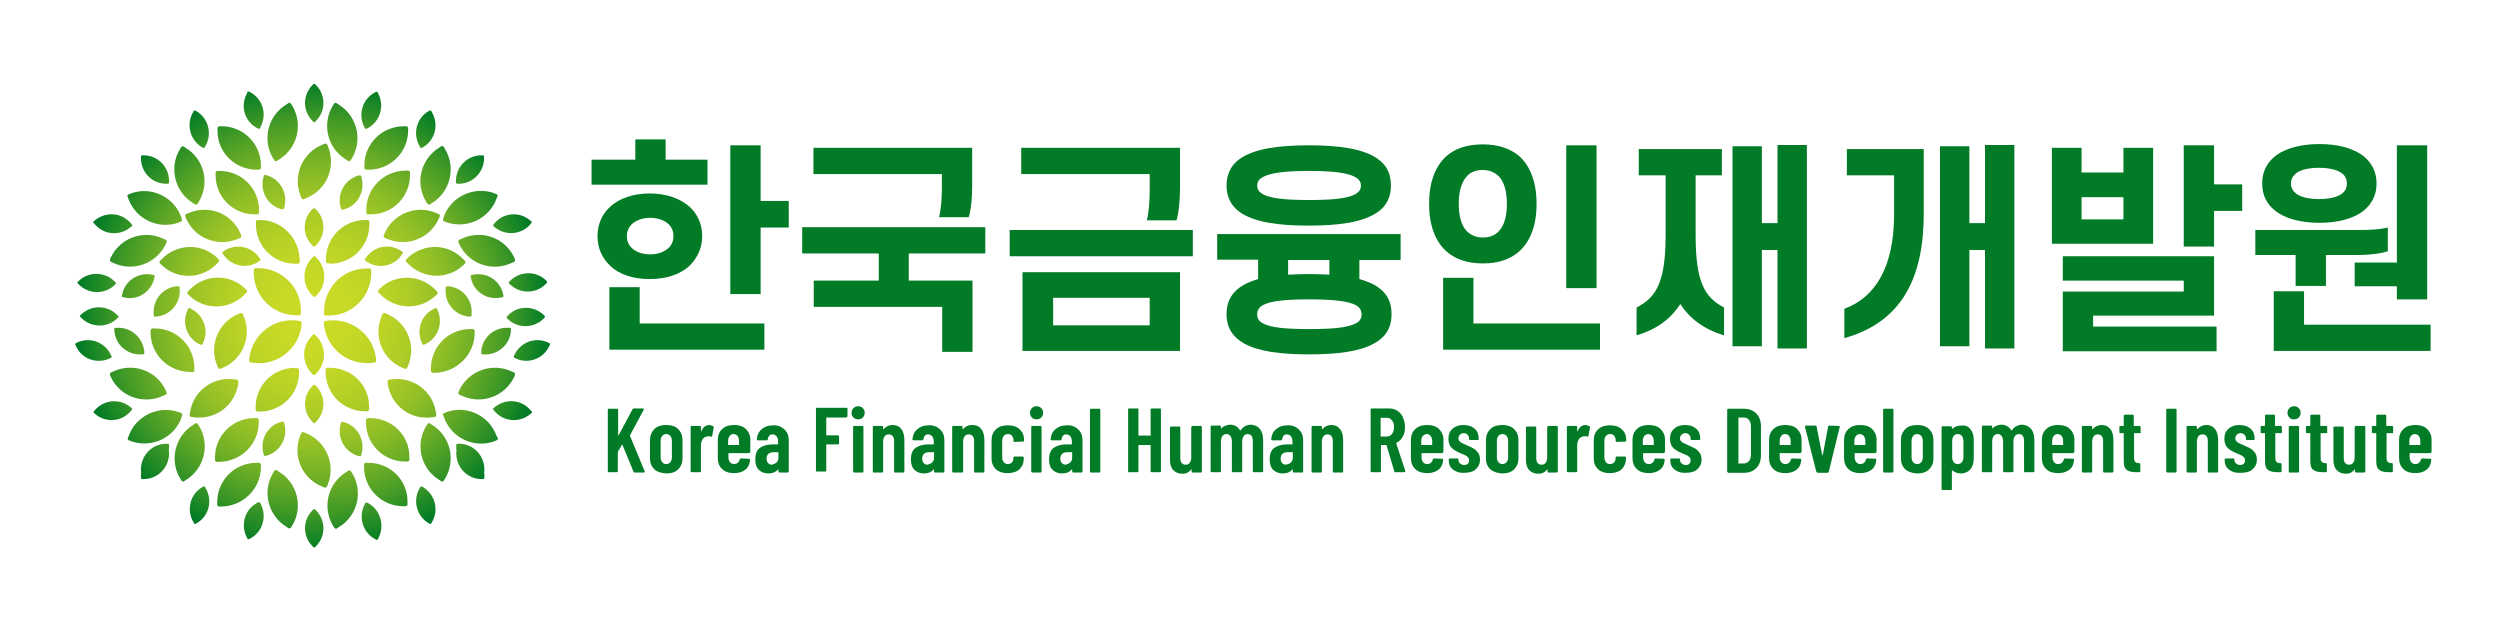 <?xml version="1.0" encoding="utf-8"?>
<!-- Generator: Adobe Illustrator 22.0.0, SVG Export Plug-In . SVG Version: 6.00 Build 0)  -->
<svg version="1.1" xmlns="http://www.w3.org/2000/svg" xmlns:xlink="http://www.w3.org/1999/xlink" x="0px" y="0px"
	 viewBox="0 0 800 200" style="enable-background:new 0 0 800 200;" xml:space="preserve">
<style type="text/css">
	.st0{display:none;}
	.st1{display:inline;}
	.st2{fill:url(#SVGID_1_);}
	.st3{fill:#017B26;}
	.st4{fill:url(#SVGID_2_);}
</style>
<g id="레이어_1" class="st0">
	<g class="st1">
		
			<radialGradient id="SVGID_1_" cx="131.05" cy="99.7" r="66.767" gradientTransform="matrix(1 0 0 -1 0 202)" gradientUnits="userSpaceOnUse">
			<stop  offset="0" style="stop-color:#CCDB26"/>
			<stop  offset="0.155" style="stop-color:#C8D926"/>
			<stop  offset="0.296" style="stop-color:#BDD426"/>
			<stop  offset="0.433" style="stop-color:#ABCB26"/>
			<stop  offset="0.566" style="stop-color:#91BF26"/>
			<stop  offset="0.697" style="stop-color:#6FAF26"/>
			<stop  offset="0.827" style="stop-color:#459B26"/>
			<stop  offset="0.952" style="stop-color:#158526"/>
			<stop  offset="1" style="stop-color:#017B26"/>
		</radialGradient>
		<path class="st2" d="M145.8,48.8c-1.9-3.5-0.6-7.9,2.9-9.8l0.4-0.2c0.2-0.1,0.4,0,0.5,0.1l0.2,0.4c1.9,3.5,0.6,7.9-2.9,9.8
			l-0.4,0.2c-0.2,0.1-0.4,0-0.5-0.1L145.8,48.8z M145.7,59.7v0.7c0,0.3,0.2,0.5,0.5,0.5h0.7c6.2,0,11.2-5,11.2-11.2V49
			c0-0.3-0.2-0.5-0.5-0.5h-0.7C150.8,48.5,145.7,53.5,145.7,59.7z M140.6,58l0.6,0.3c0.2,0.1,0.6,0.1,0.7-0.2l0.3-0.6
			c3.2-5.3,1.5-12.2-3.8-15.3l-0.6-0.3c-0.3-0.2-0.6-0.1-0.7,0.2l-0.3,0.6C133.6,47.9,135.3,54.8,140.6,58z M146.3,72.3V73
			c0,0.3,0.2,0.5,0.5,0.5h0.7c6.2,0,11.2-5,11.2-11.2v-0.7c0-0.3-0.2-0.5-0.5-0.5h-0.7C151.3,61.2,146.3,66.2,146.3,72.3z M139,71.5
			l0.1,0.4c0.1,0.2,0.2,0.3,0.4,0.2l0.4-0.1c3.8-1.1,6.1-5.1,5-8.9l-0.1-0.4c-0.1-0.2-0.2-0.3-0.4-0.2l-0.4,0.1
			C140.2,63.7,138,67.7,139,71.5z M156.4,85l0.2-0.4c0.1-0.2,0.1-0.4-0.1-0.5l-0.4-0.2c-3.3-2.2-7.8-1.4-10.1,1.9l-0.2,0.4
			c-0.1,0.2-0.1,0.4,0.1,0.5l0.4,0.2C149.7,89.2,154.2,88.4,156.4,85z M136,87.6c6.2,0,11.2-5,11.2-11.2v-0.7c0-0.3-0.2-0.5-0.5-0.5
			H146c-6.2,0-11.2,5-11.2,11.2V87c0,0.3,0.2,0.5,0.5,0.5L136,87.6L136,87.6z M134.3,101.8c0,0.3,0.3,0.6,0.6,0.6h0.7
			c6.7,0,12.2-5.5,12.2-12.2v-0.7c0-0.3-0.3-0.6-0.6-0.6h-0.7c-6.7,0-12.2,5.5-12.2,12.2V101.8z M131.2,82.6c0.1,0.1,0.3,0.1,0.5,0
			l0.3-0.3c2.8-2.8,2.8-7.4,0-10.2l-0.3-0.3c-0.1-0.1-0.3-0.1-0.5,0l-0.3,0.3c-2.8,2.8-2.8,7.4,0,10.2L131.2,82.6z M166.4,100.4
			c-0.1-0.2-0.3-0.2-0.4-0.2l-0.4,0.2c-3.6,1.7-5.1,6-3.4,9.7l0.2,0.4c0.1,0.2,0.3,0.2,0.4,0.2l0.4-0.2c3.6-1.7,5.1-6,3.4-9.7
			L166.4,100.4z M130.9,96.6l0.3,0.3c0.1,0.1,0.4,0.1,0.5,0l0.3-0.3c3-3,3-7.7,0-10.7l-0.3-0.3c-0.1-0.1-0.4-0.1-0.5,0l-0.3,0.3
			C128,88.8,128,93.6,130.9,96.6z M116.1,75.2h-0.7c-0.3,0-0.5,0.2-0.5,0.5v0.7c0,6.2,5,11.2,11.2,11.2h0.7c0.3,0,0.5-0.2,0.5-0.5
			v-0.7C127.2,80.2,122.2,75.2,116.1,75.2z M116.1,86.7c0.2-0.1,0.2-0.3,0.1-0.5l-0.2-0.4c-2.2-3.3-6.7-4.2-10.1-1.9l-0.4,0.2
			c-0.2,0.1-0.2,0.3-0.1,0.5l0.2,0.4c2.2,3.3,6.7,4.2,10.1,1.9L116.1,86.7z M99.3,110.6c0.2,0.1,0.4,0,0.4-0.2l0.2-0.4
			c1.7-3.6,0.2-7.9-3.4-9.7l-0.4-0.2c-0.2-0.1-0.4,0-0.4,0.2l-0.2,0.4c-1.7,3.6-0.2,7.9,3.4,9.7L99.3,110.6z M115.6,88.9h-0.7
			c-0.3,0-0.6,0.3-0.6,0.6v0.7c0,6.7,5.5,12.2,12.2,12.2h0.7c0.3,0,0.6-0.3,0.6-0.6v-0.7C127.8,94.3,122.3,88.9,115.6,88.9z
			 M120.2,58.1c0.2,0.3,0.5,0.3,0.7,0.2l0.6-0.3c5.3-3.2,7-10,3.8-15.3l-0.3-0.6c-0.1-0.2-0.5-0.3-0.7-0.2l-0.6,0.3
			c-5.3,3.2-7,10-3.8,15.3L120.2,58.1z M126.1,117.1c-6.2,0-11.2,5-11.2,11.2v0.7c0,0.3,0.2,0.5,0.5,0.5h0.7c6.2,0,11.2-5,11.2-11.2
			v-0.7c0-0.3-0.2-0.5-0.5-0.5C126.8,117.1,126.1,117.1,126.1,117.1z M127.9,104.5c0-0.3-0.2-0.6-0.5-0.6l-0.7-0.1
			c-6.7-0.9-12.8,3.9-13.7,10.5l0,0.7c0,0.3,0.2,0.6,0.5,0.6l0.7,0.1c6.7,0.9,12.8-3.9,13.7-10.5L127.9,104.5z M127.6,68.3l0.2,0.6
			c0.1,0.3,0.4,0.4,0.7,0.3l0.6-0.2c5.7-2.3,8.5-8.8,6.2-14.5l-0.2-0.6c-0.1-0.3-0.4-0.4-0.7-0.3l-0.6,0.2
			C128.1,56.1,125.3,62.6,127.6,68.3z M112.3,95l-0.5-0.5c-4.5-4.3-11.6-4.1-15.8,0.4l-0.5,0.5c-0.2,0.2-0.2,0.5,0,0.7l0.5,0.5
			c4.5,4.3,11.6,4.1,15.8-0.4l0.5-0.5C112.5,95.5,112.5,95.2,112.3,95z M111.4,102.5l-0.3-0.6c-0.1-0.3-0.4-0.4-0.7-0.3l-0.6,0.3
			c-5.7,2.4-8.3,9-5.9,14.7l0.3,0.6c0.1,0.3,0.4,0.4,0.7,0.3l0.6-0.3C111.2,114.8,113.8,108.2,111.4,102.5z M161.6,54.5
			c0.1,0.2,0.3,0.2,0.5,0.1l0.4-0.2c3.4-2,4.6-6.5,2.5-9.9l-0.2-0.4c-0.1-0.2-0.3-0.2-0.5-0.1l-0.4,0.2c-3.4,2-4.6,6.5-2.5,9.9
			L161.6,54.5z M122.1,72.1l0.4,0.1c0.2,0.1,0.4-0.1,0.4-0.2l0.1-0.4c1.1-3.8-1.1-7.9-5-8.9l-0.4-0.1c-0.2-0.1-0.4,0.1-0.4,0.2
			l-0.1,0.4C116,67,118.2,71,122.1,72.1z M163.3,70l0.3,0.6c0.2,0.3,0.5,0.3,0.7,0.2l0.6-0.3c5.3-3.2,6.9-10.1,3.7-15.4l-0.3-0.6
			c-0.1-0.2-0.5-0.3-0.7-0.2l-0.6,0.3C161.8,57.8,160.1,64.7,163.3,70z M166.9,73.4l-0.6-0.3c-5.7-2.5-12.3,0.1-14.8,5.7l-0.3,0.6
			c-0.1,0.3,0,0.6,0.3,0.7l0.6,0.3c5.7,2.5,12.3-0.1,14.8-5.7l0.3-0.6C167.3,73.9,167.2,73.6,166.9,73.4z M179.3,113.3h0.4
			c4,0.3,7.4-2.8,7.7-6.8v-0.4c0-0.2-0.1-0.3-0.3-0.4h-0.4c-4-0.3-7.4,2.8-7.7,6.8v0.4C179,113.1,179.1,113.3,179.3,113.3z
			 M169.6,94h-0.4c-0.2,0-0.4,0.1-0.4,0.3v0.4c-0.4,4,2.5,7.5,6.5,7.9h0.4c0.2,0,0.3-0.1,0.4-0.3v-0.4
			C176.6,97.9,173.6,94.4,169.6,94z M184.6,97.2l0.4-0.1c0.2,0,0.3-0.2,0.3-0.4l-0.1-0.4c-0.8-3.9-4.7-6.4-8.6-5.6l-0.4,0.1
			c-0.2,0-0.3,0.2-0.3,0.4l0.1,0.4C176.8,95.5,180.6,98,184.6,97.2z M109.9,80.4l0.6-0.3c0.3-0.1,0.4-0.4,0.3-0.7l-0.3-0.6
			c-2.5-5.7-9.1-8.2-14.8-5.7l-0.6,0.3c-0.3,0.1-0.4,0.4-0.3,0.7l0.3,0.6C97.6,80.4,104.2,82.9,109.9,80.4z M79.4,129.4l0.3-0.3
			c0.1-0.1,0.1-0.4,0-0.5l-0.3-0.3c-3.1-2.6-7.6-2.2-10.2,0.9l-0.3,0.3c-0.1,0.1-0.1,0.4,0,0.5l0.3,0.3
			C72.2,132.9,76.8,132.5,79.4,129.4z M73.5,119.2l0.3,0.6c2.7,5.6,9.3,7.9,14.9,5.3l0.6-0.3c0.3-0.1,0.4-0.4,0.3-0.7l-0.3-0.6
			c-2.7-5.6-9.3-7.9-14.9-5.3l-0.6,0.3C73.5,118.6,73.3,118.9,73.5,119.2z M99.6,54.4l0.4,0.2c0.2,0.1,0.4,0,0.5-0.1l0.2-0.4
			c2-3.4,0.9-7.9-2.5-9.9L97.8,44c-0.2-0.1-0.4,0-0.5,0.1l-0.2,0.4C95,47.9,96.2,52.4,99.6,54.4z M97.1,70.4l0.6,0.3
			c0.2,0.1,0.6,0.1,0.7-0.2l0.3-0.6c3.2-5.3,1.6-12.2-3.7-15.4l-0.6-0.3c-0.3-0.2-0.6-0.1-0.7,0.2L93.4,55
			C90.2,60.2,91.8,67.1,97.1,70.4z M150.2,96.2c4.3,4.5,11.3,4.7,15.8,0.4l0.5-0.5c0.2-0.2,0.2-0.5,0-0.7L166,95
			c-4.3-4.5-11.3-4.7-15.8-0.4l-0.5,0.5c-0.2,0.2-0.2,0.5,0,0.7L150.2,96.2z M131.7,122c-0.1-0.1-0.3-0.1-0.5,0l-0.3,0.3
			c-2.8,2.8-2.8,7.4,0,10.2l0.3,0.3c0.1,0.1,0.3,0.1,0.5,0l0.3-0.3c2.8-2.8,2.8-7.4,0-10.2L131.7,122z M156.6,117.2l0.6,0.3
			c0.3,0.1,0.6,0,0.7-0.3l0.3-0.6c2.4-5.7-0.2-12.3-5.9-14.7l-0.6-0.3c-0.3-0.1-0.6,0-0.7,0.3l-0.3,0.6
			C148.2,108.2,150.9,114.8,156.6,117.2z M148.6,115.6c0.3,0,0.5-0.3,0.5-0.6l-0.1-0.7c-0.9-6.7-7-11.4-13.7-10.5l-0.7,0.1
			c-0.3,0-0.5,0.3-0.5,0.6l0.1,0.7c0.9,6.7,7,11.4,13.7,10.5L148.6,115.6z M132.1,108.1l-0.3-0.3c-0.1-0.1-0.4-0.1-0.5,0l-0.3,0.3
			c-3,3-3,7.7,0,10.7l0.3,0.3c0.1,0.1,0.4,0.1,0.5,0l0.3-0.3C135,115.9,135,111.1,132.1,108.1z M136,117.1h-0.7
			c-0.3,0-0.5,0.2-0.5,0.5v0.7c0,6.2,5,11.2,11.2,11.2h0.7c0.3,0,0.5-0.2,0.5-0.5v-0.7C147.2,122.1,142.2,117.1,136,117.1z
			 M182.7,76.1l-0.3,0.3c-0.1,0.1-0.1,0.4,0,0.5l0.3,0.3c3.1,2.6,7.6,2.2,10.2-0.9l0.3-0.3c0.1-0.1,0.1-0.4,0-0.5l-0.3-0.3
			C189.8,72.6,185.3,73,182.7,76.1z M196.8,103.1l0.3-0.3c0.1-0.1,0.1-0.3,0-0.5l-0.3-0.3c-2.9-2.8-7.4-2.7-10.2,0.1l-0.3,0.3
			c-0.1,0.1-0.1,0.3,0,0.5l0.3,0.3C189.4,106,194,106,196.8,103.1z M158.1,85.9l-0.5,0.5c-0.2,0.2-0.2,0.5,0,0.7l0.5,0.5
			c4.3,4.5,11.3,4.7,15.8,0.4l0.5-0.5c0.2-0.2,0.2-0.5,0-0.7l-0.5-0.5C169.7,81.8,162.6,81.6,158.1,85.9z M187.2,92.5l-0.3,0.3
			c-0.1,0.1-0.1,0.3,0,0.5l0.3,0.3c2.9,2.8,7.5,2.7,10.2-0.1l0.3-0.3c0.1-0.1,0.1-0.3,0-0.5l-0.3-0.3
			C194.6,89.6,190,89.6,187.2,92.5z M188.4,87c0.3-0.1,0.4-0.4,0.2-0.7l-0.3-0.6c-2.7-5.6-9.3-7.9-14.9-5.3l-0.6,0.3
			c-0.3,0.1-0.4,0.4-0.3,0.7l0.3,0.6c2.7,5.6,9.3,7.9,14.9,5.3L188.4,87z M96.9,118.4c0.3,0,0.5-0.2,0.5-0.5v-0.7
			c0-6.2-5-11.2-11.2-11.2h-0.7c-0.3,0-0.5,0.2-0.5,0.5v0.7c0,6.2,5,11.2,11.2,11.2H96.9z M177.1,107.3v-0.7c0-0.3-0.2-0.5-0.5-0.5
			h-0.7c-6.2,0-11.2,5-11.2,11.2v0.7c0,0.3,0.2,0.5,0.5,0.5h0.7C172,118.5,177.1,113.5,177.1,107.3z M165,133.3l-0.6-0.3
			c-0.2-0.1-0.6-0.1-0.7,0.2l-0.3,0.6c-3.2,5.3-1.6,12.2,3.7,15.4l0.6,0.3c0.3,0.2,0.6,0.1,0.7-0.2l0.3-0.6
			C171.9,143.4,170.2,136.5,165,133.3z M172.8,124.8l0.6,0.3c5.6,2.7,12.3,0.3,14.9-5.3l0.3-0.6c0.1-0.3,0-0.6-0.2-0.7l-0.6-0.3
			c-5.6-2.7-12.3-0.3-14.9,5.3l-0.3,0.6C172.4,124.4,172.5,124.7,172.8,124.8z M193,129.3c-2.6-3.1-7.1-3.5-10.2-0.9l-0.3,0.3
			c-0.1,0.1-0.2,0.3,0,0.5l0.3,0.3c2.6,3.1,7.1,3.5,10.2,0.9l0.3-0.3c0.1-0.1,0.2-0.3,0-0.5L193,129.3z M198.4,110.2L198,110
			c-3.6-1.7-7.9-0.1-9.6,3.5l-0.2,0.4c-0.1,0.2,0,0.4,0.2,0.4l0.4,0.2c3.6,1.7,7.9,0.1,9.6-3.5l0.2-0.4
			C198.6,110.4,198.5,110.2,198.4,110.2z M146.9,144.1h-0.7c-0.3,0-0.5,0.2-0.5,0.5v0.7c0,6.2,5,11.2,11.2,11.2h0.7
			c0.3,0,0.5-0.2,0.5-0.5v-0.7C158.1,149.2,153.1,144.1,146.9,144.1z M162.5,151.2l-0.4-0.2c-0.2-0.1-0.4,0-0.5,0.1l-0.2,0.4
			c-2,3.4-0.9,7.9,2.5,9.9l0.4,0.2c0.2,0.1,0.4,0,0.5-0.1l0.2-0.4C167,157.6,165.9,153.2,162.5,151.2z M168.1,74.9
			c-0.1,0.3,0,0.6,0.3,0.7l0.6,0.2c5.8,2.1,12.2-0.9,14.3-6.8l0.2-0.6c0.1-0.3,0-0.6-0.3-0.7l-0.6-0.2c-5.8-2.1-12.2,0.9-14.3,6.8
			L168.1,74.9z M147.5,131.5h-0.7c-0.3,0-0.5,0.2-0.5,0.5v0.7c0,6.2,5,11.2,11.2,11.2h0.7c0.3,0,0.5-0.2,0.5-0.5v-0.7
			C158.7,136.5,153.7,131.5,147.5,131.5z M165.1,131.2l0.7-0.1c0.3,0,0.5-0.3,0.4-0.6l-0.1-0.7c-0.9-6.1-6.6-10.3-12.7-9.4l-0.7,0.1
			c-0.3,0-0.5,0.3-0.4,0.6l0.1,0.7C153.3,127.9,159,132.1,165.1,131.2z M179.8,146c0-4-3.2-7.3-7.2-7.3h-0.4c-0.2,0-0.3,0.1-0.3,0.3
			v0.4c0,0.4,0,0.8,0.1,1.2c-0.1,0.1-0.1,0.1-0.1,0.2v0.4c0,4,3.2,7.3,7.2,7.3h0.4c0.2,0,0.3-0.1,0.3-0.3v-0.4c0-0.4,0-0.8-0.1-1.2
			c0.1-0.1,0.1-0.1,0.1-0.2V146z M90.2,139.1c0-0.2-0.1-0.3-0.3-0.3h-0.4c-4,0-7.2,3.3-7.2,7.3v0.4c0,0.1,0,0.2,0.1,0.2
			c-0.1,0.4-0.1,0.8-0.1,1.2v0.4c0,0.2,0.1,0.3,0.3,0.3H83c4,0,7.2-3.3,7.2-7.3v-0.4c0-0.1,0-0.2-0.1-0.2c0.1-0.4,0.1-0.8,0.1-1.2
			V139.1z M131.7,157.4c-0.1-0.1-0.3-0.1-0.5,0l-0.3,0.3c-2.8,2.8-2.8,7.4,0,10.2l0.3,0.3c0.1,0.1,0.3,0.1,0.5,0l0.3-0.3
			c2.8-2.8,2.8-7.4,0-10.2L131.7,157.4z M93.9,130.6c0.1-0.3,0-0.6-0.3-0.7l-0.6-0.2c-5.8-2.1-12.2,0.9-14.3,6.8l-0.2,0.6
			c-0.1,0.3,0,0.6,0.3,0.7l0.6,0.2c5.8,2.1,12.2-0.9,14.3-6.8L93.9,130.6z M146.8,155.6l-0.4-0.2c-0.2-0.1-0.4,0-0.5,0.1l-0.2,0.4
			c-1.9,3.5-0.6,7.9,2.9,9.8l0.4,0.2c0.2,0.1,0.4,0,0.5-0.1l0.2-0.4C151.6,161.9,150.3,157.5,146.8,155.6z M172.2,64.9h0.4
			c4,0,7.2-3.3,7.2-7.3v-0.4c0-0.2-0.1-0.3-0.3-0.3h-0.4c-4,0-7.2,3.3-7.2,7.3v0.4C171.9,64.7,172,64.9,172.2,64.9z M183.4,136.5
			c-2.1-5.8-8.5-8.8-14.3-6.8l-0.6,0.2c-0.3,0.1-0.4,0.4-0.3,0.7l0.2,0.6c2.1,5.8,8.5,8.8,14.3,6.8l0.6-0.2c0.3-0.1,0.4-0.4,0.3-0.7
			L183.4,136.5z M89.4,64.9h0.4c0.2,0,0.3-0.1,0.3-0.3v-0.4c0-4-3.2-7.3-7.2-7.3h-0.4c-0.2,0-0.3,0.1-0.3,0.3v0.4
			C82.2,61.6,85.4,64.9,89.4,64.9z M73.3,114.5l0.4-0.2c0.2-0.1,0.2-0.3,0.2-0.4l-0.2-0.4c-1.7-3.6-6-5.2-9.6-3.5l-0.4,0.2
			c-0.2,0.1-0.2,0.3-0.2,0.4l0.2,0.4C65.4,114.6,69.7,116.2,73.3,114.5z M131.2,47.2c0.1,0.1,0.3,0.1,0.5,0l0.3-0.3
			c2.8-2.8,2.8-7.4,0-10.2l-0.3-0.3c-0.1-0.1-0.3-0.1-0.5,0l-0.3,0.3c-2.8,2.8-2.8,7.4,0,10.2L131.2,47.2z M78.7,69.1
			c2.1,5.8,8.5,8.8,14.3,6.8l0.6-0.2c0.3-0.1,0.4-0.4,0.3-0.7l-0.2-0.6c-2.1-5.8-8.5-8.8-14.3-6.8l-0.6,0.2
			c-0.3,0.1-0.4,0.4-0.3,0.7L78.7,69.1z M100.4,151.1c-0.1-0.2-0.3-0.2-0.5-0.1l-0.4,0.2c-3.4,2-4.6,6.5-2.5,9.9l0.2,0.4
			c0.1,0.2,0.3,0.2,0.5,0.1l0.4-0.2c3.4-2,4.6-6.5,2.5-9.9L100.4,151.1z M85.9,102.3c0,0.2,0.2,0.3,0.4,0.3h0.4
			c4-0.4,6.9-3.9,6.5-7.9v-0.4c0-0.2-0.2-0.3-0.4-0.3h-0.4c-4,0.4-6.9,3.9-6.5,7.9V102.3z M89.3,80.8l-0.6-0.3
			c-5.6-2.7-12.3-0.3-14.9,5.3l-0.3,0.6c-0.1,0.3,0,0.6,0.2,0.7l0.6,0.3c5.6,2.7,12.3,0.3,14.9-5.3l0.3-0.6
			C89.6,81.2,89.5,80.9,89.3,80.8z M75.4,105.8H75c-0.2,0-0.3,0.2-0.3,0.4v0.4c0.3,4,3.7,7,7.7,6.8h0.4c0.2,0,0.3-0.2,0.3-0.4v-0.4
			C82.8,108.5,79.4,105.5,75.4,105.8z M69.1,76.3c2.6,3.1,7.1,3.5,10.2,0.9l0.3-0.3c0.1-0.1,0.2-0.3,0-0.5l-0.3-0.3
			c-2.6-3.1-7.1-3.5-10.2-0.9l-0.3,0.3c-0.1,0.1-0.2,0.3,0,0.5L69.1,76.3z M64.6,93.4c2.8,2.9,7.4,2.9,10.2,0.1l0.3-0.3
			c0.1-0.1,0.1-0.3,0-0.5l-0.3-0.3c-2.8-2.9-7.4-2.9-10.2-0.1l-0.3,0.3c-0.1,0.1-0.1,0.3,0,0.5L64.6,93.4z M114.6,73.5h0.7
			c0.3,0,0.5-0.2,0.5-0.5v-0.7c0-6.2-5-11.2-11.2-11.2h-0.7c-0.3,0-0.5,0.2-0.5,0.5v0.7C103.4,68.5,108.4,73.5,114.6,73.5z
			 M65.3,102l-0.3,0.3c-0.1,0.1-0.1,0.3,0,0.5l0.3,0.3c2.8,2.9,7.4,2.9,10.2,0.1l0.3-0.3c0.1-0.1,0.1-0.3,0-0.5l-0.3-0.3
			C72.8,99.3,68.2,99.2,65.3,102z M115.1,60.9h0.7c0.3,0,0.5-0.2,0.5-0.5v-0.7c0-6.2-5-11.2-11.2-11.2h-0.7c-0.3,0-0.5,0.2-0.5,0.5
			v0.7C104,55.9,109,60.9,115.1,60.9z M87.7,86.8c-0.2,0.2-0.2,0.5,0,0.7l0.5,0.5c4.5,4.3,11.6,4.1,15.8-0.4l0.5-0.5
			c0.2-0.2,0.2-0.5,0-0.7l-0.5-0.5c-4.5-4.3-11.6-4.1-15.8,0.4L87.7,86.8z M86.1,91.6l0.1-0.4c0-0.2-0.1-0.4-0.3-0.4l-0.4-0.1
			c-3.9-0.8-7.8,1.7-8.6,5.6l-0.1,0.4c0,0.2,0.1,0.4,0.3,0.4l0.4,0.1C81.4,98,85.3,95.5,86.1,91.6z M116.1,155.6
			c-0.1-0.2-0.3-0.2-0.5-0.1l-0.4,0.2c-3.5,1.9-4.8,6.3-2.9,9.8l0.2,0.4c0.1,0.2,0.3,0.2,0.5,0.1l0.4-0.2c3.5-1.9,4.8-6.3,2.9-9.8
			L116.1,155.6z M123,133.1l-0.1-0.4c-0.1-0.2-0.2-0.3-0.4-0.2l-0.4,0.1c-3.8,1.1-6.1,5.1-5,8.9l0.1,0.4c0.1,0.2,0.2,0.3,0.4,0.2
			l0.4-0.1C121.9,141,124.1,137,123,133.1z M121.4,146.7l-0.6-0.3c-0.2-0.1-0.6-0.1-0.7,0.2l-0.3,0.6c-3.2,5.3-1.5,12.2,3.8,15.3
			l0.6,0.3c0.3,0.2,0.6,0.1,0.7-0.2l0.3-0.6C128.5,156.8,126.7,149.9,121.4,146.7z M115.3,49.1l0.4,0.2c0.2,0.1,0.4,0,0.5-0.1
			l0.2-0.4c1.9-3.5,0.6-7.9-2.9-9.8l-0.4-0.2c-0.2-0.1-0.4,0-0.5,0.1l-0.2,0.4C110.4,42.8,111.7,47.2,115.3,49.1z M129.1,135.7
			l-0.6-0.2c-0.3-0.1-0.6,0-0.7,0.3l-0.2,0.6c-2.3,5.7,0.5,12.2,6.2,14.5l0.6,0.2c0.3,0.1,0.6,0,0.7-0.3l0.2-0.6
			C137.7,144.5,134.9,138,129.1,135.7z M140,132.6l-0.4-0.1c-0.2-0.1-0.4,0.1-0.4,0.2l-0.1,0.4c-1.1,3.8,1.1,7.9,5,8.9l0.4,0.1
			c0.2,0.1,0.4-0.1,0.4-0.2l0.1-0.4C146.1,137.7,143.8,133.7,140,132.6z M141.9,146.5c-0.2-0.3-0.5-0.3-0.7-0.2l-0.6,0.3
			c-5.3,3.2-7,10-3.8,15.3l0.3,0.6c0.1,0.2,0.5,0.3,0.7,0.2l0.6-0.3c5.3-3.2,7-10,3.8-15.3L141.9,146.5z M98.7,133.7l-0.3-0.6
			c-0.2-0.3-0.5-0.3-0.7-0.2l-0.6,0.3c-5.3,3.2-6.9,10.1-3.7,15.4l0.3,0.6c0.1,0.2,0.5,0.3,0.7,0.2l0.6-0.3
			C100.3,145.8,102,139,98.7,133.7z M96.5,131.1l0.7,0.1c6.1,0.9,11.8-3.3,12.7-9.4l0.1-0.7c0-0.3-0.1-0.6-0.4-0.6l-0.7-0.1
			c-6.1-0.9-11.8,3.3-12.7,9.4l-0.1,0.7C96.1,130.8,96.3,131.1,96.5,131.1z M115.8,132.7V132c0-0.3-0.2-0.5-0.5-0.5h-0.7
			c-6.2,0-11.2,5-11.2,11.2v0.7c0,0.3,0.2,0.5,0.5,0.5h0.7C110.8,143.9,115.8,138.8,115.8,132.7z M116.3,145.3v-0.7
			c0-0.3-0.2-0.5-0.5-0.5h-0.7c-6.2,0-11.2,5-11.2,11.2v0.7c0,0.3,0.2,0.5,0.5,0.5h0.7C111.3,156.5,116.3,151.5,116.3,145.3z"/>
		<g>
			<path class="st3" d="M222.8,52.3h8.6V58h11.9v7.1h-33V58h12.4v-5.7H222.8z M212.1,79.8c0-3.5,1.3-6.3,3.6-8.4
				c2.6-2.4,6.6-3.8,11.3-3.8s8.7,1.4,11.3,3.8c2.2,2.1,3.6,4.9,3.6,8.4c0,3.4-1.4,6.2-3.6,8.3c-2.6,2.5-6.6,3.8-11.3,3.8
				s-8.7-1.3-11.3-3.8C213.4,86,212.1,83.2,212.1,79.8z M224,104.5h35.4v7.5h-44V94.3h8.6V104.5z M220.4,79.8c0,1.3,0.4,2.4,1.3,3.3
				c1.2,1.2,3.1,1.9,5.2,1.9c2.2,0,4.1-0.7,5.3-1.9c0.9-0.9,1.3-2,1.3-3.3c0-1.4-0.4-2.5-1.3-3.3c-1.2-1.2-3.1-1.9-5.3-1.9
				c-2.1,0-4,0.7-5.2,1.9C220.8,77.3,220.4,78.4,220.4,79.8z M258.4,69.7h8v7.6h-8v19h-8.6V54h8.6V69.7z"/>
			<path class="st3" d="M270.2,77.2h52v7.5h-21.8v7.7h18.1v20.3H310V99.9h-36.5v-7.4H292v-7.7h-21.7L270.2,77.2L270.2,77.2z
				 M310,62.1h-36.5v-7.4h45.1v10.7c0,3.3-0.3,6.6-1,9h-8.4c0.6-2.5,0.8-5.5,0.8-8.7V62.1z"/>
			<path class="st3" d="M329.2,78h52v7.5h-52V78z M369,62.1h-36.5v-7.4h45.1v11.2c0,3.4-0.3,6.9-1,9.4h-8.4c0.6-2.5,0.8-5.9,0.8-9
				V62.1z M332.9,112.4V90h44.7v22.4H332.9z M369,97.3h-27.5v7.8H369V97.3z"/>
			<path class="st3" d="M388.3,79.2h52v7.4h-11.7V92c1.6,0.4,3,1,4.2,1.6c3.3,1.8,5,4.5,5,8.4s-1.7,6.6-5,8.3
				c-4.1,2.3-10.5,3.2-18.5,3.2c-7.9,0-14.4-0.8-18.5-3.2c-3.2-1.8-5-4.4-5-8.3s1.8-6.6,5-8.4c1.1-0.6,2.5-1.2,4-1.6v-5.5h-11.7
				v-7.3H388.3z M390.9,65.4c0-3.3,1.3-5.7,3.6-7.4c4.2-3.1,11.5-4,19.8-4c8.4,0,15.6,0.9,19.8,4c2.3,1.7,3.6,4.1,3.6,7.4
				s-1.3,5.7-3.6,7.4c-4.2,3.2-11.5,4-19.8,4c-8.4,0-15.6-0.9-19.8-4C392.2,71.1,390.9,68.6,390.9,65.4z M399.5,65.4
				c0,0.9,0.4,1.6,1.2,2.1c2.2,1.6,7.2,2,13.6,2s11.4-0.4,13.6-2c0.8-0.6,1.2-1.3,1.2-2.1c0-0.9-0.4-1.6-1.2-2.1
				c-2.2-1.6-7.2-2-13.6-2s-11.4,0.4-13.6,2C399.9,63.7,399.5,64.5,399.5,65.4z M399.5,102c0,1.1,0.6,2,1.7,2.6
				c2.3,1.3,6.7,1.6,13.1,1.6s10.8-0.3,13.1-1.6c1.1-0.6,1.7-1.4,1.7-2.6c0-1.1-0.6-2-1.7-2.6c-2.3-1.2-6.7-1.6-13.1-1.6
				s-10.8,0.4-13.1,1.6C400.1,99.9,399.5,100.8,399.5,102z M420.1,86.5h-11.7v4.2c1.9-0.1,3.8-0.2,5.9-0.2c2,0,4,0.1,5.8,0.2
				L420.1,86.5L420.1,86.5z"/>
			<path class="st3" d="M448.4,70.5c0-6.1,1.8-10.6,4.9-13.5c2.6-2.3,6.1-3.4,10.4-3.4s7.8,1.1,10.4,3.4c3.2,2.8,4.9,7.4,4.9,13.5
				c0,6.2-1.8,10.6-4.9,13.5c-2.6,2.3-6,3.5-10.4,3.5c-4.3,0-7.8-1.1-10.4-3.5C450.2,81.2,448.4,76.7,448.4,70.5z M452.5,112V91.6
				h8.6v13h36v7.5L452.5,112L452.5,112z M456.9,70.5c0,3.6,0.8,6.2,2.2,7.7c1.1,1.2,2.7,1.8,4.7,1.8s3.5-0.6,4.7-1.8
				c1.4-1.5,2.2-4.1,2.2-7.7s-0.8-6.1-2.2-7.7c-1.1-1.2-2.7-1.8-4.7-1.8s-3.5,0.6-4.7,1.8C457.7,64.4,456.9,66.9,456.9,70.5z
				 M487.4,94.5V54h8.6v40.6L487.4,94.5L487.4,94.5z"/>
			<path class="st3" d="M531.7,55v7.5h-7.5v17c0,13.6,2.6,17.8,8.1,20.6v7.9c-5.8-1.7-9.8-4.9-12.4-8.9c-2.6,4-6.6,7.2-12.4,8.9
				v-7.9c5.5-2.8,8.3-7,8.3-20.6v-17h-7.6V55H531.7z M547.5,111.8V83.7H543v27.4h-8.4V54.3h8.4v21.9h4.5V54h8.4v57.8H547.5z"/>
			<path class="st3" d="M580.6,73.6V62.5h-13.4V55H589v18.3c0,18-6,30.8-22.6,35.4v-8.4C575.3,97.2,580.6,88.5,580.6,73.6z
				 M606.5,111.8V83.7H602v27.4h-8.4V54.3h8.4v21.9h4.5V54h8.4v57.8H606.5z"/>
			<path class="st3" d="M645.9,61.6v-7h8.4v27.3h-28.8V54.6h8.4v7H645.9z M637.2,105.4h35.1v7h-43.7V95.5H663v-3.2h-34.4v-6.9h43
				v16.9h-34.4L637.2,105.4L637.2,105.4z M645.9,68.6H634v6.3h11.9V68.6z M671.6,65h8v7.6h-8v10.1H663V54h8.6V65z"/>
			<path class="st3" d="M703.4,85.1v8.8h-8.6v-8.8h-11.5V78h29.4c3.2,0,5.7-0.1,8.4-0.7V84c-2.6,0.8-5.5,1.1-8.8,1.1H703.4z
				 M685.3,64.8c0-3.3,1.3-5.9,3.5-7.6c3-2.5,7.7-3.5,12.7-3.5s9.6,1.1,12.7,3.5c2.1,1.8,3.5,4.3,3.5,7.6c0,3.3-1.4,5.9-3.5,7.6
				c-3,2.5-7.7,3.6-12.7,3.6s-9.6-1.1-12.7-3.6C686.6,70.6,685.3,68.1,685.3,64.8z M688.6,112.4v-17h8.6v9.5h36v7.5H688.6z
				 M693.5,64.8c0,1.2,0.5,2.1,1.4,2.8c1.3,1.1,3.7,1.6,6.6,1.6c2.9,0,5.2-0.6,6.6-1.6c0.9-0.7,1.3-1.6,1.3-2.8
				c0-1.2-0.4-2.1-1.3-2.8c-1.4-1.1-3.7-1.6-6.6-1.6c-2.9,0-5.3,0.5-6.6,1.6C694,62.6,693.5,63.6,693.5,64.8z M723.6,97.7V94h-12
				v-6.7h12V54h8.6v43.8h-8.6V97.7z"/>
		</g>
		<g>
			<path class="st3" d="M215,146.8c-0.1-0.1-0.1-0.1-0.1-0.2V129c0-0.1,0-0.2,0.1-0.2c0.1-0.1,0.1-0.1,0.2-0.1h2.4
				c0.1,0,0.2,0,0.2,0.1c0.1,0.1,0.1,0.1,0.1,0.2v7.2c0,0.1,0,0.1,0.1,0.1c0,0,0.1,0,0.1-0.1l3.9-7.3c0.1-0.2,0.2-0.2,0.4-0.2h2.6
				c0.1,0,0.2,0,0.2,0.1s0,0.2,0,0.3l-3.9,7.3c0,0.1,0,0.1,0,0.2l4.2,10c0,0,0,0.1,0,0.2c0,0.1-0.1,0.2-0.3,0.2h-2.6
				c-0.2,0-0.3-0.1-0.4-0.2l-3.1-7.5c0-0.1,0-0.1-0.1-0.1c0,0-0.1,0-0.1,0.1l-1,1.7c0,0.1-0.1,0.1-0.1,0.2v5.5c0,0.1,0,0.2-0.1,0.2
				c-0.1,0.1-0.1,0.1-0.2,0.1h-2.4C215.2,146.9,215.1,146.9,215,146.8z"/>
			<path class="st3" d="M228.2,146c-0.8-0.8-1.2-1.8-1.2-3.1v-5.2c0-1.3,0.4-2.3,1.2-3.1s2-1.2,3.4-1.2s2.6,0.4,3.4,1.2
				c0.8,0.8,1.2,1.8,1.2,3.1v5.2c0,1.3-0.4,2.3-1.2,3.1s-2,1.1-3.4,1.1C230.1,147.1,229,146.8,228.2,146z M232.7,144
				c0.3-0.3,0.5-0.8,0.5-1.3v-4.8c0-0.5-0.2-1-0.5-1.3s-0.7-0.5-1.2-0.5s-0.9,0.2-1.2,0.5s-0.4,0.8-0.4,1.3v4.8c0,0.6,0.1,1,0.4,1.3
				c0.3,0.3,0.7,0.5,1.2,0.5C232.1,144.5,232.4,144.4,232.7,144z"/>
			<path class="st3" d="M244.9,133.8c0.1,0.1,0.2,0.2,0.2,0.4l-0.4,2.4c0,0.2-0.1,0.3-0.4,0.2c-0.2-0.1-0.5-0.1-0.7-0.1
				s-0.4,0-0.6,0.1c-0.5,0.1-0.9,0.3-1.2,0.8s-0.5,1-0.5,1.7v7.4c0,0.1,0,0.2-0.1,0.2c-0.1,0.1-0.1,0.1-0.2,0.1h-2.4
				c-0.1,0-0.2,0-0.2-0.1c-0.1-0.1-0.1-0.1-0.1-0.2V134c0-0.1,0-0.2,0.1-0.2c0.1-0.1,0.1-0.1,0.2-0.1h2.4c0.1,0,0.2,0,0.2,0.1
				c0.1,0.1,0.1,0.1,0.1,0.2v1.2c0,0.1,0,0.1,0.1,0.1c0,0,0.1,0,0.1-0.1c0.5-1.1,1.2-1.7,2.3-1.7
				C244.3,133.5,244.6,133.6,244.9,133.8z"/>
			<path class="st3" d="M255.3,141.3c-0.1,0.1-0.1,0.1-0.2,0.1h-5.7c-0.1,0-0.1,0-0.1,0.1v1.2c0,0.5,0.1,1,0.4,1.3
				c0.3,0.3,0.7,0.5,1.1,0.5c0.4,0,0.7-0.1,1-0.4c0.3-0.3,0.5-0.6,0.6-1c0.1-0.2,0.2-0.3,0.3-0.3l2.3,0.1c0.1,0,0.2,0,0.2,0.1
				c0.1,0.1,0.1,0.1,0.1,0.2c-0.1,1.2-0.6,2.1-1.3,2.8c-0.8,0.6-1.8,1-3.2,1s-2.5-0.4-3.4-1.1c-0.8-0.8-1.2-1.8-1.2-3.1v-5.3
				c0-1.3,0.4-2.3,1.2-3.1s1.9-1.2,3.4-1.2s2.5,0.4,3.4,1.2c0.8,0.8,1.2,1.8,1.2,3.1v3.4C255.4,141.2,255.3,141.2,255.3,141.3z
				 M249.6,136.6c-0.3,0.3-0.4,0.8-0.4,1.3v1.2c0,0.1,0,0.1,0.1,0.1h2.9c0.1,0,0.1,0,0.1-0.1v-1.2c0-0.6-0.1-1-0.4-1.3
				c-0.3-0.3-0.7-0.5-1.2-0.5C250.3,136,249.9,136.2,249.6,136.6z"/>
			<path class="st3" d="M265.2,134.6c0.8,0.8,1.3,1.8,1.3,3.1v8.8c0,0.1,0,0.2-0.1,0.2c-0.1,0.1-0.1,0.1-0.2,0.1h-2.4
				c-0.1,0-0.2,0-0.2-0.1c-0.1-0.1-0.1-0.1-0.1-0.2V146c0-0.1,0-0.1-0.1-0.1c0,0-0.1,0-0.1,0.1c-0.6,0.7-1.5,1.1-2.7,1.1
				c-1,0-1.9-0.3-2.6-0.8c-0.8-0.6-1.1-1.6-1.1-3.1c0-1.6,0.5-2.7,1.4-3.3c0.9-0.7,2.1-1,3.7-1h1.4c0.1,0,0.1,0,0.1-0.1v-0.7
				c0-0.6-0.2-1.1-0.5-1.5s-0.7-0.6-1.2-0.6c-0.4,0-0.7,0.1-0.9,0.4c-0.2,0.2-0.4,0.6-0.4,0.9c0,0.2-0.1,0.3-0.3,0.3h-2.5
				c-0.2,0-0.3-0.1-0.3-0.3c0.1-1.2,0.6-2.1,1.4-2.8s1.9-1.1,3.2-1.1C263.2,133.4,264.3,133.8,265.2,134.6z M262.8,144.2
				c0.4-0.3,0.6-0.8,0.6-1.4v-1.5c0-0.1,0-0.1-0.1-0.1h-1.4c-0.6,0-1.1,0.2-1.4,0.5c-0.4,0.3-0.5,0.8-0.5,1.4c0,0.5,0.1,0.9,0.4,1.2
				s0.6,0.4,1.1,0.4C262,144.6,262.4,144.5,262.8,144.2z"/>
			<path class="st3" d="M283,131.2c-0.1,0.1-0.1,0.1-0.2,0.1h-5.6c-0.1,0-0.1,0-0.1,0.1v4.9c0,0.1,0,0.1,0.1,0.1h3.3
				c0.1,0,0.2,0,0.2,0.1c0.1,0.1,0.1,0.1,0.1,0.2v2c0,0.1,0,0.2-0.1,0.2c-0.1,0.1-0.1,0.1-0.2,0.1h-3.3c-0.1,0-0.1,0-0.1,0.1v7.4
				c0,0.1,0,0.2-0.1,0.2c-0.1,0.1-0.1,0.1-0.2,0.1h-2.4c-0.1,0-0.2,0-0.2-0.1c-0.1-0.1-0.1-0.1-0.1-0.2V129c0-0.1,0-0.2,0.1-0.2
				c0.1-0.1,0.1-0.1,0.2-0.1h8.4c0.1,0,0.2,0,0.2,0.1c0.1,0.1,0.1,0.1,0.1,0.2v2C283,131.1,283,131.2,283,131.2z"/>
			<path class="st3" d="M284.8,131.3c-0.3-0.3-0.5-0.8-0.5-1.3s0.2-1,0.5-1.3s0.8-0.5,1.3-0.5s1,0.2,1.3,0.5s0.5,0.8,0.5,1.3
				s-0.2,1-0.5,1.3s-0.8,0.5-1.3,0.5C285.6,131.8,285.2,131.7,284.8,131.3z M284.8,146.8c-0.1-0.1-0.1-0.1-0.1-0.2V134
				c0-0.1,0-0.2,0.1-0.2c0.1-0.1,0.1-0.1,0.2-0.1h2.4c0.1,0,0.2,0,0.2,0.1c0.1,0.1,0.1,0.1,0.1,0.2v12.7c0,0.1,0,0.2-0.1,0.2
				c-0.1,0.1-0.1,0.1-0.2,0.1H285C284.9,146.9,284.8,146.9,284.8,146.8z"/>
			<path class="st3" d="M298.4,134.6c0.6,0.8,0.9,1.8,0.9,3.2v8.8c0,0.1,0,0.2-0.1,0.2c-0.1,0.1-0.1,0.1-0.2,0.1h-2.4
				c-0.1,0-0.2,0-0.2-0.1c-0.1-0.1-0.1-0.1-0.1-0.2V138c0-0.6-0.1-1.1-0.4-1.5c-0.3-0.3-0.6-0.5-1.1-0.5s-0.9,0.2-1.2,0.5
				c-0.3,0.4-0.4,0.9-0.4,1.5v8.5c0,0.1,0,0.2-0.1,0.2c-0.1,0.1-0.1,0.1-0.2,0.1h-2.4c-0.1,0-0.2,0-0.2-0.1
				c-0.1-0.1-0.1-0.1-0.1-0.2V134c0-0.1,0-0.2,0.1-0.2c0.1-0.1,0.1-0.1,0.2-0.1h2.4c0.1,0,0.2,0,0.2,0.1c0.1,0.1,0.1,0.1,0.1,0.2
				v0.5c0,0.1,0,0.1,0.1,0.1c0,0,0.1,0,0.1-0.1c0.6-0.7,1.4-1,2.5-1C297,133.4,297.8,133.8,298.4,134.6z"/>
			<path class="st3" d="M309.4,134.6c0.8,0.8,1.3,1.8,1.3,3.1v8.8c0,0.1,0,0.2-0.1,0.2c-0.1,0.1-0.1,0.1-0.2,0.1H308
				c-0.1,0-0.2,0-0.2-0.1c-0.1-0.1-0.1-0.1-0.1-0.2V146c0-0.1,0-0.1-0.1-0.1c0,0-0.1,0-0.1,0.1c-0.6,0.7-1.5,1.1-2.7,1.1
				c-1,0-1.9-0.3-2.6-0.8c-0.8-0.6-1.1-1.6-1.1-3.1c0-1.6,0.5-2.7,1.4-3.3c0.9-0.7,2.1-1,3.7-1h1.4c0.1,0,0.1,0,0.1-0.1v-0.7
				c0-0.6-0.2-1.1-0.5-1.5s-0.7-0.6-1.2-0.6c-0.4,0-0.7,0.1-0.9,0.4c-0.2,0.2-0.4,0.6-0.4,0.9c0,0.2-0.1,0.3-0.3,0.3h-2.5
				c-0.2,0-0.3-0.1-0.3-0.3c0.1-1.2,0.6-2.1,1.4-2.8s1.9-1.1,3.2-1.1C307.5,133.4,308.6,133.8,309.4,134.6z M307.1,144.2
				c0.4-0.3,0.6-0.8,0.6-1.4v-1.5c0-0.1,0-0.1-0.1-0.1h-1.4c-0.6,0-1.1,0.2-1.4,0.5c-0.4,0.3-0.5,0.8-0.5,1.4c0,0.5,0.1,0.9,0.4,1.2
				s0.6,0.4,1.1,0.4C306.2,144.6,306.7,144.5,307.1,144.2z"/>
			<path class="st3" d="M321.1,134.6c0.6,0.8,0.9,1.8,0.9,3.2v8.8c0,0.1,0,0.2-0.1,0.2c-0.1,0.1-0.1,0.1-0.2,0.1h-2.4
				c-0.1,0-0.2,0-0.2-0.1c-0.1-0.1-0.1-0.1-0.1-0.2V138c0-0.6-0.1-1.1-0.4-1.5c-0.3-0.3-0.6-0.5-1.1-0.5s-0.9,0.2-1.2,0.5
				c-0.3,0.4-0.4,0.9-0.4,1.5v8.5c0,0.1,0,0.2-0.1,0.2c-0.1,0.1-0.1,0.1-0.2,0.1h-2.4c-0.1,0-0.2,0-0.2-0.1
				c-0.1-0.1-0.1-0.1-0.1-0.2V134c0-0.1,0-0.2,0.1-0.2c0.1-0.1,0.1-0.1,0.2-0.1h2.4c0.1,0,0.2,0,0.2,0.1c0.1,0.1,0.1,0.1,0.1,0.2
				v0.5c0,0.1,0,0.1,0.1,0.1c0,0,0.1,0,0.1-0.1c0.6-0.7,1.4-1,2.5-1C319.7,133.4,320.5,133.8,321.1,134.6z"/>
			<path class="st3" d="M325.3,146c-0.8-0.8-1.2-1.8-1.2-3.1v-5.3c0-1.3,0.4-2.3,1.2-3.1c0.8-0.8,1.9-1.2,3.4-1.2s2.5,0.4,3.4,1.1
				c0.8,0.8,1.2,1.7,1.2,2.9v0.4c0,0.1,0,0.2-0.1,0.2c-0.1,0.1-0.1,0.1-0.2,0.1l-2.4,0.1c-0.2,0-0.3-0.1-0.3-0.3v-0.3
				c0-0.4-0.2-0.8-0.5-1.1s-0.7-0.5-1.2-0.5s-0.8,0.2-1.1,0.5c-0.3,0.3-0.4,0.8-0.4,1.3v4.8c0,0.5,0.1,1,0.4,1.3s0.7,0.5,1.1,0.5
				c0.5,0,0.9-0.2,1.2-0.5c0.3-0.3,0.5-0.7,0.5-1.2v-0.3c0-0.1,0-0.2,0.1-0.2c0.1-0.1,0.1-0.1,0.2-0.1h2.4c0.1,0,0.2,0,0.2,0.1
				c0.1,0.1,0.1,0.1,0.1,0.2v0.5c0,1.2-0.4,2.2-1.2,2.9c-0.8,0.7-2,1.1-3.4,1.1S326.1,146.8,325.3,146z"/>
			<path class="st3" d="M335.5,131.3c-0.3-0.3-0.5-0.8-0.5-1.3s0.2-1,0.5-1.3s0.8-0.5,1.3-0.5s1,0.2,1.3,0.5s0.5,0.8,0.5,1.3
				s-0.2,1-0.5,1.3s-0.8,0.5-1.3,0.5S335.9,131.7,335.5,131.3z M335.4,146.8c-0.1-0.1-0.1-0.1-0.1-0.2V134c0-0.1,0-0.2,0.1-0.2
				c0.1-0.1,0.1-0.1,0.2-0.1h2.4c0.1,0,0.2,0,0.2,0.1c0.1,0.1,0.1,0.1,0.1,0.2v12.7c0,0.1,0,0.2-0.1,0.2c-0.1,0.1-0.1,0.1-0.2,0.1
				h-2.4C335.6,146.9,335.5,146.9,335.4,146.8z"/>
			<path class="st3" d="M348.7,134.6c0.8,0.8,1.3,1.8,1.3,3.1v8.8c0,0.1,0,0.2-0.1,0.2c-0.1,0.1-0.1,0.1-0.2,0.1h-2.4
				c-0.1,0-0.2,0-0.2-0.1c-0.1-0.1-0.1-0.1-0.1-0.2V146c0-0.1,0-0.1-0.1-0.1c0,0-0.1,0-0.1,0.1c-0.6,0.7-1.5,1.1-2.7,1.1
				c-1,0-1.9-0.3-2.6-0.8c-0.8-0.6-1.1-1.6-1.1-3.1c0-1.6,0.5-2.7,1.4-3.3c0.9-0.7,2.1-1,3.7-1h1.4c0.1,0,0.1,0,0.1-0.1v-0.7
				c0-0.6-0.2-1.1-0.5-1.5s-0.7-0.6-1.2-0.6c-0.4,0-0.7,0.1-0.9,0.4c-0.2,0.2-0.4,0.6-0.4,0.9c0,0.2-0.1,0.3-0.3,0.3h-2.5
				c-0.2,0-0.3-0.1-0.3-0.3c0.1-1.2,0.6-2.1,1.4-2.8s1.9-1.1,3.2-1.1C346.7,133.4,347.8,133.8,348.7,134.6z M346.4,144.2
				c0.4-0.3,0.6-0.8,0.6-1.4v-1.5c0-0.1,0-0.1-0.1-0.1h-1.4c-0.6,0-1.1,0.2-1.4,0.5c-0.4,0.3-0.5,0.8-0.5,1.4c0,0.5,0.1,0.9,0.4,1.2
				s0.6,0.4,1.1,0.4C345.5,144.6,346,144.5,346.4,144.2z"/>
			<path class="st3" d="M352.1,146.8c-0.1-0.1-0.1-0.1-0.1-0.2V129c0-0.1,0-0.2,0.1-0.2c0.1-0.1,0.1-0.1,0.2-0.1h2.4
				c0.1,0,0.2,0,0.2,0.1c0.1,0.1,0.1,0.1,0.1,0.2v17.6c0,0.1,0,0.2-0.1,0.2c-0.1,0.1-0.1,0.1-0.2,0.1h-2.4
				C352.2,146.9,352.2,146.9,352.1,146.8z"/>
			<path class="st3" d="M369.4,128.8c0.1-0.1,0.1-0.1,0.2-0.1h2.4c0.1,0,0.2,0,0.2,0.1c0.1,0.1,0.1,0.1,0.1,0.2v17.6
				c0,0.1,0,0.2-0.1,0.2c-0.1,0.1-0.1,0.1-0.2,0.1h-2.4c-0.1,0-0.2,0-0.2-0.1c-0.1-0.1-0.1-0.1-0.1-0.2v-7.4c0-0.1,0-0.1-0.1-0.1
				h-3.3c-0.1,0-0.1,0-0.1,0.1v7.4c0,0.1,0,0.2-0.1,0.2c-0.1,0.1-0.1,0.1-0.2,0.1H363c-0.1,0-0.2,0-0.2-0.1
				c-0.1-0.1-0.1-0.1-0.1-0.2V129c0-0.1,0-0.2,0.1-0.2c0.1-0.1,0.1-0.1,0.2-0.1h2.4c0.1,0,0.2,0,0.2,0.1c0.1,0.1,0.1,0.1,0.1,0.2
				v7.3c0,0.1,0,0.1,0.1,0.1h3.3c0.1,0,0.1,0,0.1-0.1V129C369.3,129,369.3,128.9,369.4,128.8z"/>
			<path class="st3" d="M381,133.7c0.1-0.1,0.1-0.1,0.2-0.1h2.4c0.1,0,0.2,0,0.2,0.1c0.1,0.1,0.1,0.1,0.1,0.2v12.7
				c0,0.1,0,0.2-0.1,0.2c-0.1,0.1-0.1,0.1-0.2,0.1h-2.4c-0.1,0-0.2,0-0.2-0.1c-0.1-0.1-0.1-0.1-0.1-0.2V146c0-0.1,0-0.1-0.1-0.1
				c0,0-0.1,0-0.1,0.1c-0.5,0.7-1.3,1.1-2.4,1.1s-1.9-0.3-2.6-0.9c-0.6-0.6-1-1.6-1-2.9V134c0-0.1,0-0.2,0.1-0.2
				c0.1-0.1,0.1-0.1,0.2-0.1h2.4c0.1,0,0.2,0,0.2,0.1c0.1,0.1,0.1,0.1,0.1,0.2v8.6c0,1.3,0.5,2,1.5,2c0.5,0,0.9-0.2,1.2-0.6
				c0.3-0.4,0.4-0.9,0.4-1.5V134C380.9,133.9,380.9,133.8,381,133.7z"/>
			<path class="st3" d="M400.4,134.6c0.6,0.8,0.9,1.9,0.9,3.3v8.7c0,0.1,0,0.2-0.1,0.2c-0.1,0.1-0.1,0.1-0.2,0.1h-2.4
				c-0.1,0-0.2,0-0.2-0.1c-0.1-0.1-0.1-0.1-0.1-0.2v-8.5c0-0.7-0.1-1.2-0.4-1.5c-0.3-0.4-0.6-0.5-1.1-0.5s-0.9,0.2-1.1,0.5
				c-0.3,0.4-0.4,0.9-0.4,1.5v8.5c0,0.1,0,0.2-0.1,0.2c-0.1,0.1-0.1,0.1-0.2,0.1h-2.4c-0.1,0-0.2,0-0.2-0.1
				c-0.1-0.1-0.1-0.1-0.1-0.2v-8.5c0-0.7-0.1-1.2-0.4-1.5c-0.3-0.4-0.6-0.5-1.1-0.5s-0.9,0.2-1.1,0.5c-0.3,0.4-0.4,0.9-0.4,1.5v8.5
				c0,0.1,0,0.2-0.1,0.2c-0.1,0.1-0.1,0.1-0.2,0.1h-2.4c-0.1,0-0.2,0-0.2-0.1c-0.1-0.1-0.1-0.1-0.1-0.2V134c0-0.1,0-0.2,0.1-0.2
				c0.1-0.1,0.1-0.1,0.2-0.1h2.4c0.1,0,0.2,0,0.2,0.1c0.1,0.1,0.1,0.1,0.1,0.2v0.4c0,0.1,0,0.1,0.1,0.1c0,0,0.1,0,0.1-0.1
				c0.3-0.3,0.7-0.6,1.2-0.8c0.4-0.2,0.9-0.2,1.3-0.2c1.3,0,2.2,0.5,2.8,1.6c0.1,0.1,0.1,0,0.2-0.1c0.3-0.6,0.8-1,1.3-1.2
				s1.1-0.4,1.6-0.4C399,133.4,399.8,133.8,400.4,134.6z"/>
			<path class="st3" d="M411.4,134.6c0.8,0.8,1.3,1.8,1.3,3.1v8.8c0,0.1,0,0.2-0.1,0.2c-0.1,0.1-0.1,0.1-0.2,0.1H410
				c-0.1,0-0.2,0-0.2-0.1c-0.1-0.1-0.1-0.1-0.1-0.2V146c0-0.1,0-0.1-0.1-0.1c0,0-0.1,0-0.1,0.1c-0.6,0.7-1.5,1.1-2.7,1.1
				c-1,0-1.9-0.3-2.6-0.8c-0.8-0.6-1.1-1.6-1.1-3.1c0-1.6,0.5-2.7,1.4-3.3c0.9-0.7,2.1-1,3.7-1h1.4c0.1,0,0.1,0,0.1-0.1v-0.7
				c0-0.6-0.2-1.1-0.5-1.5s-0.7-0.6-1.2-0.6c-0.4,0-0.7,0.1-0.9,0.4c-0.2,0.2-0.4,0.6-0.4,0.9c0,0.2-0.1,0.3-0.3,0.3h-2.5
				c-0.2,0-0.3-0.1-0.3-0.3c0.1-1.2,0.6-2.1,1.4-2.8s1.9-1.1,3.2-1.1C409.5,133.4,410.6,133.8,411.4,134.6z M409.1,144.2
				c0.4-0.3,0.6-0.8,0.6-1.4v-1.5c0-0.1,0-0.1-0.1-0.1h-1.4c-0.6,0-1.1,0.2-1.4,0.5c-0.4,0.3-0.5,0.8-0.5,1.4c0,0.5,0.1,0.9,0.4,1.2
				s0.6,0.4,1.1,0.4C408.2,144.6,408.7,144.5,409.1,144.2z"/>
			<path class="st3" d="M423.1,134.6c0.6,0.8,0.9,1.8,0.9,3.2v8.8c0,0.1,0,0.2-0.1,0.2c-0.1,0.1-0.1,0.1-0.2,0.1h-2.4
				c-0.1,0-0.2,0-0.2-0.1c-0.1-0.1-0.1-0.1-0.1-0.2V138c0-0.6-0.1-1.1-0.4-1.5c-0.3-0.3-0.6-0.5-1.1-0.5s-0.9,0.2-1.2,0.5
				c-0.3,0.4-0.4,0.9-0.4,1.5v8.5c0,0.1,0,0.2-0.1,0.2c-0.1,0.1-0.1,0.1-0.2,0.1h-2.4c-0.1,0-0.2,0-0.2-0.1
				c-0.1-0.1-0.1-0.1-0.1-0.2V134c0-0.1,0-0.2,0.1-0.2c0.1-0.1,0.1-0.1,0.2-0.1h2.4c0.1,0,0.2,0,0.2,0.1c0.1,0.1,0.1,0.1,0.1,0.2
				v0.5c0,0.1,0,0.1,0.1,0.1c0,0,0.1,0,0.1-0.1c0.6-0.7,1.4-1,2.5-1C421.7,133.4,422.5,133.8,423.1,134.6z"/>
			<path class="st3" d="M438.5,146.7l-2.2-7.5c0-0.1-0.1-0.1-0.1-0.1h-1.4c-0.1,0-0.1,0-0.1,0.1v7.4c0,0.1,0,0.2-0.1,0.2
				c-0.1,0.1-0.1,0.1-0.2,0.1H432c-0.1,0-0.2,0-0.2-0.1c-0.1-0.1-0.1-0.1-0.1-0.2V129c0-0.1,0-0.2,0.1-0.2c0.1-0.1,0.1-0.1,0.2-0.1
				h4.9c0.9,0,1.7,0.2,2.4,0.7c0.7,0.4,1.2,1.1,1.6,1.9c0.4,0.8,0.6,1.7,0.6,2.8s-0.2,2-0.6,2.8s-1,1.4-1.7,1.8
				c-0.1,0-0.1,0.1-0.1,0.2l2.5,7.8v0.1c0,0.2-0.1,0.2-0.3,0.2h-2.5C438.7,146.9,438.6,146.9,438.5,146.7z M434.7,131.5v5.2
				c0,0.1,0,0.1,0.1,0.1h1.6c0.6,0,1.1-0.2,1.5-0.7s0.6-1.1,0.6-2c0-0.8-0.2-1.5-0.6-2s-0.9-0.7-1.5-0.7h-1.6
				C434.7,131.3,434.7,131.4,434.7,131.5z"/>
			<path class="st3" d="M452.4,141.3c-0.1,0.1-0.1,0.1-0.2,0.1h-5.7c-0.1,0-0.1,0-0.1,0.1v1.2c0,0.5,0.1,1,0.4,1.3s0.7,0.5,1.1,0.5
				s0.7-0.1,1-0.4c0.3-0.3,0.5-0.6,0.6-1c0.1-0.2,0.2-0.3,0.3-0.3l2.3,0.1c0.1,0,0.2,0,0.2,0.1c0.1,0.1,0.1,0.1,0.1,0.2
				c-0.1,1.2-0.6,2.1-1.3,2.8c-0.8,0.6-1.8,1-3.2,1c-1.4,0-2.5-0.4-3.4-1.1c-0.8-0.8-1.2-1.8-1.2-3.1v-5.3c0-1.3,0.4-2.3,1.2-3.1
				c0.8-0.8,1.9-1.2,3.4-1.2s2.5,0.4,3.4,1.2c0.8,0.8,1.2,1.8,1.2,3.1v3.4C452.5,141.2,452.4,141.2,452.4,141.3z M446.7,136.6
				c-0.3,0.3-0.4,0.8-0.4,1.3v1.2c0,0.1,0,0.1,0.1,0.1h2.9c0.1,0,0.1,0,0.1-0.1v-1.2c0-0.6-0.1-1-0.4-1.3s-0.7-0.5-1.2-0.5
				C447.4,136,447,136.2,446.7,136.6z"/>
			<path class="st3" d="M455.3,146.1c-0.8-0.7-1.2-1.6-1.2-2.7v-0.2c0-0.1,0-0.2,0.1-0.2c0.1-0.1,0.1-0.1,0.2-0.1h2.2
				c0.1,0,0.2,0,0.2,0.1c0.1,0.1,0.1,0.1,0.1,0.2v0.1c0,0.4,0.2,0.8,0.5,1c0.3,0.3,0.7,0.4,1.2,0.4s0.8-0.1,1.1-0.4
				c0.3-0.3,0.4-0.6,0.4-1c0-0.3-0.1-0.6-0.3-0.9c-0.2-0.2-0.5-0.4-0.7-0.5c-0.3-0.1-0.7-0.3-1.4-0.6c-1-0.4-1.8-0.9-2.4-1.5
				s-0.9-1.5-0.9-2.6c0-1.2,0.4-2.2,1.2-2.8c0.8-0.7,1.8-1,3.1-1c1.4,0,2.4,0.4,3.2,1.1c0.8,0.7,1.2,1.7,1.2,2.9
				c0,0.1,0,0.2-0.1,0.2c-0.1,0.1-0.1,0.1-0.2,0.1h-2.2c-0.1,0-0.2,0-0.2-0.1c-0.1-0.1-0.1-0.1-0.1-0.2v-0.2c0-0.4-0.1-0.8-0.4-1
				c-0.3-0.3-0.6-0.4-1.1-0.4s-0.8,0.1-1.1,0.4c-0.3,0.3-0.4,0.6-0.4,1c0,0.3,0.1,0.6,0.3,0.8c0.2,0.2,0.4,0.4,0.7,0.5
				c0.3,0.1,0.7,0.3,1.3,0.6c0.7,0.3,1.3,0.6,1.8,0.9c0.5,0.3,0.9,0.7,1.3,1.2s0.6,1.2,0.6,2c0,1.2-0.4,2.1-1.2,2.8
				c-0.8,0.7-1.9,1-3.3,1C457.2,147.1,456.1,146.8,455.3,146.1z"/>
			<path class="st3" d="M465.9,146c-0.8-0.8-1.2-1.8-1.2-3.1v-5.2c0-1.3,0.4-2.3,1.2-3.1c0.8-0.8,2-1.2,3.4-1.2s2.6,0.4,3.4,1.2
				s1.2,1.8,1.2,3.1v5.2c0,1.3-0.4,2.3-1.2,3.1c-0.8,0.8-2,1.1-3.4,1.1C467.8,147.1,466.7,146.8,465.9,146z M470.5,144
				c0.3-0.3,0.5-0.8,0.5-1.3v-4.8c0-0.5-0.2-1-0.5-1.3s-0.7-0.5-1.2-0.5s-0.9,0.2-1.2,0.5c-0.3,0.3-0.4,0.8-0.4,1.3v4.8
				c0,0.6,0.1,1,0.4,1.3s0.7,0.5,1.2,0.5S470.2,144.4,470.5,144z"/>
			<path class="st3" d="M482.2,133.7c0.1-0.1,0.1-0.1,0.2-0.1h2.4c0.1,0,0.2,0,0.2,0.1c0.1,0.1,0.1,0.1,0.1,0.2v12.7
				c0,0.1,0,0.2-0.1,0.2c-0.1,0.1-0.1,0.1-0.2,0.1h-2.4c-0.1,0-0.2,0-0.2-0.1c-0.1-0.1-0.1-0.1-0.1-0.2V146c0-0.1,0-0.1-0.1-0.1
				c0,0-0.1,0-0.1,0.1c-0.5,0.7-1.3,1.1-2.4,1.1s-1.9-0.3-2.6-0.9c-0.7-0.6-1-1.6-1-2.9V134c0-0.1,0-0.2,0.1-0.2
				c0.1-0.1,0.1-0.1,0.2-0.1h2.4c0.1,0,0.2,0,0.2,0.1c0.1,0.1,0.1,0.1,0.1,0.2v8.6c0,1.3,0.5,2,1.5,2c0.5,0,0.9-0.2,1.2-0.6
				c0.3-0.4,0.4-0.9,0.4-1.5V134C482.1,133.9,482.1,133.8,482.2,133.7z"/>
			<path class="st3" d="M494,133.8c0.1,0.1,0.2,0.2,0.2,0.4l-0.4,2.4c0,0.2-0.1,0.3-0.4,0.2c-0.2-0.1-0.5-0.1-0.7-0.1
				s-0.4,0-0.6,0.1c-0.5,0.1-0.9,0.3-1.2,0.8c-0.3,0.5-0.5,1-0.5,1.7v7.4c0,0.1,0,0.2-0.1,0.2c-0.1,0.1-0.1,0.1-0.2,0.1h-2.4
				c-0.1,0-0.2,0-0.2-0.1c-0.1-0.1-0.1-0.1-0.1-0.2V134c0-0.1,0-0.2,0.1-0.2c0.1-0.1,0.1-0.1,0.2-0.1h2.4c0.1,0,0.2,0,0.2,0.1
				c0.1,0.1,0.1,0.1,0.1,0.2v1.2c0,0.1,0,0.1,0.1,0.1c0,0,0.1,0,0.1-0.1c0.5-1.1,1.2-1.7,2.3-1.7C493.4,133.5,493.7,133.6,494,133.8
				z"/>
			<path class="st3" d="M496.5,146c-0.8-0.8-1.2-1.8-1.2-3.1v-5.3c0-1.3,0.4-2.3,1.2-3.1c0.8-0.8,1.9-1.2,3.4-1.2
				c1.4,0,2.5,0.4,3.4,1.1c0.8,0.8,1.2,1.7,1.2,2.9v0.4c0,0.1,0,0.2-0.1,0.2c-0.1,0.1-0.1,0.1-0.2,0.1l-2.4,0.1
				c-0.2,0-0.3-0.1-0.3-0.3v-0.3c0-0.4-0.2-0.8-0.5-1.1s-0.7-0.5-1.2-0.5s-0.8,0.2-1.1,0.5c-0.3,0.3-0.4,0.8-0.4,1.3v4.8
				c0,0.5,0.1,1,0.4,1.3s0.7,0.5,1.1,0.5c0.5,0,0.9-0.2,1.2-0.5c0.3-0.3,0.5-0.7,0.5-1.2v-0.3c0-0.1,0-0.2,0.1-0.2
				c0.1-0.1,0.1-0.1,0.2-0.1h2.4c0.1,0,0.2,0,0.2,0.1c0.1,0.1,0.1,0.1,0.1,0.2v0.5c0,1.2-0.4,2.2-1.2,2.9c-0.8,0.7-2,1.1-3.4,1.1
				C498.4,147.1,497.3,146.8,496.5,146z"/>
			<path class="st3" d="M515.3,141.3c-0.1,0.1-0.1,0.1-0.2,0.1h-5.7c-0.1,0-0.1,0-0.1,0.1v1.2c0,0.5,0.1,1,0.4,1.3s0.7,0.5,1.1,0.5
				s0.7-0.1,1-0.4c0.3-0.3,0.5-0.6,0.6-1c0.1-0.2,0.2-0.3,0.3-0.3l2.3,0.1c0.1,0,0.2,0,0.2,0.1c0.1,0.1,0.1,0.1,0.1,0.2
				c-0.1,1.2-0.6,2.1-1.3,2.8c-0.8,0.6-1.8,1-3.2,1c-1.4,0-2.5-0.4-3.4-1.1c-0.8-0.8-1.2-1.8-1.2-3.1v-5.3c0-1.3,0.4-2.3,1.2-3.1
				c0.8-0.8,1.9-1.2,3.4-1.2c1.4,0,2.5,0.4,3.4,1.2s1.2,1.8,1.2,3.1v3.4C515.4,141.2,515.4,141.2,515.3,141.3z M509.7,136.6
				c-0.3,0.3-0.4,0.8-0.4,1.3v1.2c0,0.1,0,0.1,0.1,0.1h2.9c0.1,0,0.1,0,0.1-0.1v-1.2c0-0.6-0.1-1-0.4-1.3c-0.3-0.3-0.7-0.5-1.2-0.5
				C510.4,136,510,136.2,509.7,136.6z"/>
			<path class="st3" d="M518.3,146.1c-0.8-0.7-1.2-1.6-1.2-2.7v-0.2c0-0.1,0-0.2,0.1-0.2c0.1-0.1,0.1-0.1,0.2-0.1h2.2
				c0.1,0,0.2,0,0.2,0.1c0.1,0.1,0.1,0.1,0.1,0.2v0.1c0,0.4,0.2,0.8,0.5,1c0.3,0.3,0.7,0.4,1.2,0.4s0.8-0.1,1.1-0.4
				c0.3-0.3,0.4-0.6,0.4-1c0-0.3-0.1-0.6-0.3-0.9c-0.2-0.2-0.5-0.4-0.7-0.5c-0.3-0.1-0.7-0.3-1.4-0.6c-1-0.4-1.8-0.9-2.4-1.5
				c-0.6-0.6-0.9-1.5-0.9-2.6c0-1.2,0.4-2.2,1.2-2.8c0.8-0.7,1.8-1,3.1-1c1.4,0,2.4,0.4,3.2,1.1c0.8,0.7,1.2,1.7,1.2,2.9
				c0,0.1,0,0.2-0.1,0.2c-0.1,0.1-0.1,0.1-0.2,0.1h-2.2c-0.1,0-0.2,0-0.2-0.1c-0.1-0.1-0.1-0.1-0.1-0.2v-0.2c0-0.4-0.1-0.8-0.4-1
				c-0.3-0.3-0.6-0.4-1.1-0.4s-0.8,0.1-1.1,0.4c-0.3,0.3-0.4,0.6-0.4,1c0,0.3,0.1,0.6,0.3,0.8s0.4,0.4,0.7,0.5s0.7,0.3,1.3,0.6
				c0.7,0.3,1.3,0.6,1.8,0.9c0.5,0.3,0.9,0.7,1.3,1.2c0.4,0.5,0.6,1.2,0.6,2c0,1.2-0.4,2.1-1.2,2.8s-1.9,1-3.3,1
				C520.2,147.1,519.1,146.8,518.3,146.1z"/>
			<path class="st3" d="M533.3,146.8c-0.1-0.1-0.1-0.1-0.1-0.2V129c0-0.1,0-0.2,0.1-0.2c0.1-0.1,0.1-0.1,0.2-0.1h4.4
				c1.5,0,2.7,0.5,3.6,1.4c0.9,0.9,1.3,2.1,1.3,3.6v8.3c0,1.5-0.4,2.7-1.3,3.6c-0.9,0.9-2.1,1.4-3.6,1.4h-4.4
				C533.5,146.9,533.4,146.9,533.3,146.8z M536.4,144.3h1.6c0.6,0,1-0.2,1.4-0.7s0.5-1.1,0.6-1.8v-7.9c0-0.8-0.2-1.4-0.5-1.9
				c-0.4-0.5-0.8-0.7-1.4-0.7h-1.5c-0.1,0-0.1,0-0.1,0.1v12.7C536.3,144.3,536.3,144.3,536.4,144.3z"/>
			<path class="st3" d="M554.2,141.3c-0.1,0.1-0.1,0.1-0.2,0.1h-5.7c-0.1,0-0.1,0-0.1,0.1v1.2c0,0.5,0.1,1,0.4,1.3
				c0.3,0.3,0.7,0.5,1.1,0.5c0.4,0,0.7-0.1,1-0.4c0.3-0.3,0.5-0.6,0.6-1c0.1-0.2,0.2-0.3,0.3-0.3l2.3,0.1c0.1,0,0.2,0,0.2,0.1
				c0.1,0.1,0.1,0.1,0.1,0.2c-0.1,1.2-0.6,2.1-1.3,2.8c-0.8,0.6-1.8,1-3.2,1s-2.5-0.4-3.4-1.1c-0.8-0.8-1.2-1.8-1.2-3.1v-5.3
				c0-1.3,0.4-2.3,1.2-3.1s1.9-1.2,3.4-1.2c1.4,0,2.5,0.4,3.4,1.2c0.8,0.8,1.2,1.8,1.2,3.1v3.4C554.3,141.2,554.3,141.2,554.2,141.3
				z M548.6,136.6c-0.3,0.3-0.4,0.8-0.4,1.3v1.2c0,0.1,0,0.1,0.1,0.1h2.9c0.1,0,0.1,0,0.1-0.1v-1.2c0-0.6-0.1-1-0.4-1.3
				c-0.3-0.3-0.7-0.5-1.2-0.5C549.2,136,548.8,136.2,548.6,136.6z"/>
			<path class="st3" d="M558.6,146.7l-3.2-12.7v-0.1c0-0.2,0.1-0.2,0.3-0.2h2.7c0.2,0,0.3,0.1,0.3,0.3l1.6,8.1c0,0.1,0,0.1,0.1,0.1
				c0,0,0.1,0,0.1-0.1l1.5-8.1c0-0.2,0.1-0.3,0.3-0.3l2.7,0.1c0.2,0,0.3,0.1,0.3,0.3l-3.1,12.7c-0.1,0.2-0.2,0.3-0.4,0.3H559
				C558.7,146.9,558.6,146.9,558.6,146.7z"/>
			<path class="st3" d="M575.5,141.3c-0.1,0.1-0.1,0.1-0.2,0.1h-5.7c-0.1,0-0.1,0-0.1,0.1v1.2c0,0.5,0.1,1,0.4,1.3
				c0.3,0.3,0.7,0.5,1.1,0.5c0.4,0,0.7-0.1,1-0.4c0.3-0.3,0.5-0.6,0.6-1c0.1-0.2,0.2-0.3,0.3-0.3l2.3,0.1c0.1,0,0.2,0,0.2,0.1
				c0.1,0.1,0.1,0.1,0.1,0.2c-0.1,1.2-0.6,2.1-1.3,2.8c-0.8,0.6-1.8,1-3.2,1s-2.5-0.4-3.4-1.1c-0.8-0.8-1.2-1.8-1.2-3.1v-5.3
				c0-1.3,0.4-2.3,1.2-3.1s1.9-1.2,3.4-1.2s2.5,0.4,3.4,1.2s1.2,1.8,1.2,3.1v3.4C575.5,141.2,575.5,141.2,575.5,141.3z M569.8,136.6
				c-0.3,0.3-0.4,0.8-0.4,1.3v1.2c0,0.1,0,0.1,0.1,0.1h2.9c0.1,0,0.1,0,0.1-0.1v-1.2c0-0.6-0.1-1-0.4-1.3c-0.3-0.3-0.7-0.5-1.2-0.5
				C570.5,136,570.1,136.2,569.8,136.6z"/>
			<path class="st3" d="M577.6,146.8c-0.1-0.1-0.1-0.1-0.1-0.2V129c0-0.1,0-0.2,0.1-0.2c0.1-0.1,0.1-0.1,0.2-0.1h2.4
				c0.1,0,0.2,0,0.2,0.1c0.1,0.1,0.1,0.1,0.1,0.2v17.6c0,0.1,0,0.2-0.1,0.2c-0.1,0.1-0.1,0.1-0.2,0.1h-2.4
				C577.7,146.9,577.7,146.9,577.6,146.8z"/>
			<path class="st3" d="M583.8,146c-0.8-0.8-1.2-1.8-1.2-3.1v-5.2c0-1.3,0.4-2.3,1.2-3.1s2-1.2,3.4-1.2s2.6,0.4,3.4,1.2
				c0.8,0.8,1.2,1.8,1.2,3.1v5.2c0,1.3-0.4,2.3-1.2,3.1s-2,1.1-3.4,1.1S584.6,146.8,583.8,146z M588.4,144c0.3-0.3,0.5-0.8,0.5-1.3
				v-4.8c0-0.5-0.2-1-0.5-1.3s-0.7-0.5-1.2-0.5s-0.9,0.2-1.2,0.5s-0.4,0.8-0.4,1.3v4.8c0,0.6,0.1,1,0.4,1.3c0.3,0.3,0.7,0.5,1.2,0.5
				S588.1,144.4,588.4,144z"/>
			<path class="st3" d="M602.3,134.6c0.6,0.8,1,1.8,1,3.1v5.3c0,1.3-0.3,2.4-1,3.1c-0.6,0.7-1.5,1.1-2.7,1.1c-0.4,0-0.8-0.1-1.2-0.2
				c-0.4-0.1-0.8-0.4-1.1-0.7h-0.1l-0.1,0.1v5.3c0,0.1,0,0.2-0.1,0.2c-0.1,0.1-0.1,0.1-0.2,0.1h-2.4c-0.1,0-0.2,0-0.2-0.1
				c-0.1-0.1-0.1-0.1-0.1-0.2V134c0-0.1,0-0.2,0.1-0.2c0.1-0.1,0.1-0.1,0.2-0.1h2.4c0.1,0,0.2,0,0.2,0.1c0.1,0.1,0.1,0.1,0.1,0.2
				v0.3c0,0.1,0,0.1,0.1,0.1c0,0,0.1,0,0.1-0.1c0.6-0.6,1.4-0.8,2.3-0.8C600.8,133.4,601.7,133.8,602.3,134.6z M599.9,136.5
				c-0.3-0.3-0.7-0.5-1.2-0.5s-0.8,0.2-1.1,0.5s-0.4,0.8-0.4,1.4v4.8c0,0.6,0.1,1,0.4,1.3c0.3,0.3,0.7,0.5,1.1,0.5
				c0.5,0,0.9-0.2,1.2-0.5s0.4-0.8,0.4-1.3v-4.8C600.3,137.3,600.2,136.9,599.9,136.5z"/>
			<path class="st3" d="M619.6,134.6c0.6,0.8,0.9,1.9,0.9,3.3v8.7c0,0.1,0,0.2-0.1,0.2c-0.1,0.1-0.1,0.1-0.2,0.1h-2.4
				c-0.1,0-0.2,0-0.2-0.1c-0.1-0.1-0.1-0.1-0.1-0.2v-8.5c0-0.7-0.1-1.2-0.4-1.5c-0.3-0.4-0.6-0.5-1.1-0.5s-0.9,0.2-1.1,0.5
				c-0.3,0.4-0.4,0.9-0.4,1.5v8.5c0,0.1,0,0.2-0.1,0.2c-0.1,0.1-0.1,0.1-0.2,0.1h-2.4c-0.1,0-0.2,0-0.2-0.1
				c-0.1-0.1-0.1-0.1-0.1-0.2v-8.5c0-0.7-0.1-1.2-0.4-1.5c-0.3-0.4-0.6-0.5-1.1-0.5s-0.9,0.2-1.1,0.5c-0.3,0.4-0.4,0.9-0.4,1.5v8.5
				c0,0.1,0,0.2-0.1,0.2c-0.1,0.1-0.1,0.1-0.2,0.1h-2.4c-0.1,0-0.2,0-0.2-0.1c-0.1-0.1-0.1-0.1-0.1-0.2V134c0-0.1,0-0.2,0.1-0.2
				c0.1-0.1,0.1-0.1,0.2-0.1h2.4c0.1,0,0.2,0,0.2,0.1c0.1,0.1,0.1,0.1,0.1,0.2v0.4c0,0.1,0,0.1,0.1,0.1c0,0,0.1,0,0.1-0.1
				c0.3-0.3,0.7-0.6,1.2-0.8c0.4-0.2,0.9-0.2,1.3-0.2c1.3,0,2.2,0.5,2.8,1.6c0.1,0.1,0.1,0,0.2-0.1c0.3-0.6,0.8-1,1.3-1.2
				s1.1-0.4,1.6-0.4C618.2,133.4,619,133.8,619.6,134.6z"/>
			<path class="st3" d="M631.7,141.3c-0.1,0.1-0.1,0.1-0.2,0.1h-5.7c-0.1,0-0.1,0-0.1,0.1v1.2c0,0.5,0.1,1,0.4,1.3
				c0.3,0.3,0.7,0.5,1.1,0.5c0.4,0,0.7-0.1,1-0.4c0.3-0.3,0.5-0.6,0.6-1c0.1-0.2,0.2-0.3,0.3-0.3l2.3,0.1c0.1,0,0.2,0,0.2,0.1
				c0.1,0.1,0.1,0.1,0.1,0.2c-0.1,1.2-0.6,2.1-1.3,2.8c-0.8,0.6-1.8,1-3.2,1s-2.5-0.4-3.4-1.1c-0.8-0.8-1.2-1.8-1.2-3.1v-5.3
				c0-1.3,0.4-2.3,1.2-3.1s1.9-1.2,3.4-1.2s2.5,0.4,3.4,1.2c0.8,0.8,1.2,1.8,1.2,3.1v3.4C631.8,141.2,631.7,141.2,631.7,141.3z
				 M626,136.6c-0.3,0.3-0.4,0.8-0.4,1.3v1.2c0,0.1,0,0.1,0.1,0.1h2.9c0.1,0,0.1,0,0.1-0.1v-1.2c0-0.6-0.1-1-0.4-1.3
				c-0.3-0.3-0.7-0.5-1.2-0.5C626.7,136,626.3,136.2,626,136.6z"/>
			<path class="st3" d="M642.1,134.6c0.6,0.8,0.9,1.8,0.9,3.2v8.8c0,0.1,0,0.2-0.1,0.2c-0.1,0.1-0.1,0.1-0.2,0.1h-2.4
				c-0.1,0-0.2,0-0.2-0.1c-0.1-0.1-0.1-0.1-0.1-0.2V138c0-0.6-0.1-1.1-0.4-1.5c-0.3-0.3-0.6-0.5-1.1-0.5s-0.9,0.2-1.2,0.5
				c-0.3,0.4-0.4,0.9-0.4,1.5v8.5c0,0.1,0,0.2-0.1,0.2c-0.1,0.1-0.1,0.1-0.2,0.1h-2.4c-0.1,0-0.2,0-0.2-0.1
				c-0.1-0.1-0.1-0.1-0.1-0.2V134c0-0.1,0-0.2,0.1-0.2c0.1-0.1,0.1-0.1,0.2-0.1h2.4c0.1,0,0.2,0,0.2,0.1c0.1,0.1,0.1,0.1,0.1,0.2
				v0.5c0,0.1,0,0.1,0.1,0.1c0,0,0.1,0,0.1-0.1c0.6-0.7,1.4-1,2.5-1C640.7,133.4,641.5,133.8,642.1,134.6z"/>
			<path class="st3" d="M650.7,135.7c-0.1,0.1-0.1,0.1-0.2,0.1h-1.6c-0.1,0-0.1,0-0.1,0.1v6.8c0,0.6,0.1,1,0.3,1.3
				c0.2,0.2,0.6,0.3,1,0.3h0.2c0.1,0,0.2,0,0.2,0.1c0.1,0.1,0.1,0.1,0.1,0.2v2c0,0.1,0,0.2-0.1,0.2c-0.1,0.1-0.1,0.1-0.2,0.1h-0.9
				c-1.2,0-2.1-0.2-2.7-0.7c-0.6-0.4-0.9-1.2-0.9-2.4v-7.9c0-0.1,0-0.1-0.1-0.1h-0.9c-0.1,0-0.2,0-0.2-0.1c-0.1-0.1-0.1-0.1-0.1-0.2
				V134c0-0.1,0-0.2,0.1-0.2c0.1-0.1,0.1-0.1,0.2-0.1h0.9c0.1,0,0.1,0,0.1-0.1v-2.9c0-0.1,0-0.2,0.1-0.2c0.1-0.1,0.1-0.1,0.2-0.1
				h2.3c0.1,0,0.2,0,0.2,0.1c0.1,0.1,0.1,0.1,0.1,0.2v2.9c0,0.1,0,0.1,0.1,0.1h1.6c0.1,0,0.2,0,0.2,0.1c0.1,0.1,0.1,0.1,0.1,0.2v1.5
				C650.8,135.6,650.8,135.6,650.7,135.7z"/>
			<path class="st3" d="M658.1,146.8c-0.1-0.1-0.1-0.1-0.1-0.2V129c0-0.1,0-0.2,0.1-0.2c0.1-0.1,0.1-0.1,0.2-0.1h2.4
				c0.1,0,0.2,0,0.2,0.1c0.1,0.1,0.1,0.1,0.1,0.2v17.6c0,0.1,0,0.2-0.1,0.2c-0.1,0.1-0.1,0.1-0.2,0.1h-2.4
				C658.2,146.9,658.2,146.9,658.1,146.8z"/>
			<path class="st3" d="M671.9,134.6c0.6,0.8,0.9,1.8,0.9,3.2v8.8c0,0.1,0,0.2-0.1,0.2c-0.1,0.1-0.1,0.1-0.2,0.1h-2.4
				c-0.1,0-0.2,0-0.2-0.1c-0.1-0.1-0.1-0.1-0.1-0.2V138c0-0.6-0.1-1.1-0.4-1.5c-0.3-0.3-0.6-0.5-1.1-0.5s-0.9,0.2-1.2,0.5
				c-0.3,0.4-0.4,0.9-0.4,1.5v8.5c0,0.1,0,0.2-0.1,0.2c-0.1,0.1-0.1,0.1-0.2,0.1H664c-0.1,0-0.2,0-0.2-0.1c-0.1-0.1-0.1-0.1-0.1-0.2
				V134c0-0.1,0-0.2,0.1-0.2c0.1-0.1,0.1-0.1,0.2-0.1h2.4c0.1,0,0.2,0,0.2,0.1c0.1,0.1,0.1,0.1,0.1,0.2v0.5c0,0.1,0,0.1,0.1,0.1
				c0,0,0.1,0,0.1-0.1c0.6-0.7,1.4-1,2.5-1C670.5,133.4,671.3,133.8,671.9,134.6z"/>
			<path class="st3" d="M675.8,146.1c-0.8-0.7-1.2-1.6-1.2-2.7v-0.2c0-0.1,0-0.2,0.1-0.2c0.1-0.1,0.1-0.1,0.2-0.1h2.2
				c0.1,0,0.2,0,0.2,0.1c0.1,0.1,0.1,0.1,0.1,0.2v0.1c0,0.4,0.2,0.8,0.5,1c0.3,0.3,0.7,0.4,1.2,0.4s0.8-0.1,1.1-0.4
				c0.3-0.3,0.4-0.6,0.4-1c0-0.3-0.1-0.6-0.3-0.9c-0.2-0.2-0.5-0.4-0.7-0.5c-0.3-0.1-0.7-0.3-1.4-0.6c-1-0.4-1.8-0.9-2.4-1.5
				c-0.6-0.6-0.9-1.5-0.9-2.6c0-1.2,0.4-2.2,1.2-2.8c0.8-0.7,1.8-1,3.1-1c1.4,0,2.4,0.4,3.2,1.1c0.8,0.7,1.2,1.7,1.2,2.9
				c0,0.1,0,0.2-0.1,0.2c-0.1,0.1-0.1,0.1-0.2,0.1h-2.2c-0.1,0-0.2,0-0.2-0.1c-0.1-0.1-0.1-0.1-0.1-0.2v-0.2c0-0.4-0.1-0.8-0.4-1
				c-0.3-0.3-0.6-0.4-1.1-0.4s-0.8,0.1-1.1,0.4c-0.3,0.3-0.4,0.6-0.4,1c0,0.3,0.1,0.6,0.3,0.8s0.4,0.4,0.7,0.5s0.7,0.3,1.3,0.6
				c0.7,0.3,1.3,0.6,1.8,0.9c0.5,0.3,0.9,0.7,1.3,1.2c0.4,0.5,0.6,1.2,0.6,2c0,1.2-0.4,2.1-1.2,2.8s-1.9,1-3.3,1
				C677.8,147.1,676.7,146.8,675.8,146.1z"/>
			<path class="st3" d="M690.9,135.7c-0.1,0.1-0.1,0.1-0.2,0.1H689c-0.1,0-0.1,0-0.1,0.1v6.8c0,0.6,0.1,1,0.3,1.3
				c0.2,0.2,0.6,0.3,1,0.3h0.2c0.1,0,0.2,0,0.2,0.1c0.1,0.1,0.1,0.1,0.1,0.2v2c0,0.1,0,0.2-0.1,0.2c-0.1,0.1-0.1,0.1-0.2,0.1h-0.9
				c-1.2,0-2.1-0.2-2.7-0.7c-0.6-0.4-0.9-1.2-0.9-2.4v-7.9c0-0.1,0-0.1-0.1-0.1h-0.9c-0.1,0-0.2,0-0.2-0.1c-0.1-0.1-0.1-0.1-0.1-0.2
				V134c0-0.1,0-0.2,0.1-0.2c0.1-0.1,0.1-0.1,0.2-0.1h0.9c0.1,0,0.1,0,0.1-0.1v-2.9c0-0.1,0-0.2,0.1-0.2c0.1-0.1,0.1-0.1,0.2-0.1
				h2.3c0.1,0,0.2,0,0.2,0.1c0.1,0.1,0.1,0.1,0.1,0.2v2.9c0,0.1,0,0.1,0.1,0.1h1.6c0.1,0,0.2,0,0.2,0.1c0.1,0.1,0.1,0.1,0.1,0.2v1.5
				C691,135.6,690.9,135.6,690.9,135.7z"/>
			<path class="st3" d="M693,131.3c-0.3-0.3-0.5-0.8-0.5-1.3s0.2-1,0.5-1.3s0.8-0.5,1.3-0.5s1,0.2,1.3,0.5s0.5,0.8,0.5,1.3
				s-0.2,1-0.5,1.3s-0.8,0.5-1.3,0.5S693.3,131.7,693,131.3z M692.9,146.8c-0.1-0.1-0.1-0.1-0.1-0.2V134c0-0.1,0-0.2,0.1-0.2
				c0.1-0.1,0.1-0.1,0.2-0.1h2.4c0.1,0,0.2,0,0.2,0.1c0.1,0.1,0.1,0.1,0.1,0.2v12.7c0,0.1,0,0.2-0.1,0.2c-0.1,0.1-0.1,0.1-0.2,0.1
				h-2.4C693.1,146.9,693,146.9,692.9,146.8z"/>
			<path class="st3" d="M703.8,135.7c-0.1,0.1-0.1,0.1-0.2,0.1H702c-0.1,0-0.1,0-0.1,0.1v6.8c0,0.6,0.1,1,0.3,1.3
				c0.2,0.2,0.6,0.3,1,0.3h0.2c0.1,0,0.2,0,0.2,0.1c0.1,0.1,0.1,0.1,0.1,0.2v2c0,0.1,0,0.2-0.1,0.2c-0.1,0.1-0.1,0.1-0.2,0.1h-0.9
				c-1.2,0-2.1-0.2-2.7-0.7c-0.6-0.4-0.9-1.2-0.9-2.4v-7.9c0-0.1,0-0.1-0.1-0.1h-0.9c-0.1,0-0.2,0-0.2-0.1c-0.1-0.1-0.1-0.1-0.1-0.2
				V134c0-0.1,0-0.2,0.1-0.2c0.1-0.1,0.1-0.1,0.2-0.1h0.9c0.1,0,0.1,0,0.1-0.1v-2.9c0-0.1,0-0.2,0.1-0.2c0.1-0.1,0.1-0.1,0.2-0.1
				h2.3c0.1,0,0.2,0,0.2,0.1c0.1,0.1,0.1,0.1,0.1,0.2v2.9c0,0.1,0,0.1,0.1,0.1h1.6c0.1,0,0.2,0,0.2,0.1c0.1,0.1,0.1,0.1,0.1,0.2v1.5
				C703.9,135.6,703.8,135.6,703.8,135.7z"/>
			<path class="st3" d="M711.7,133.7c0.1-0.1,0.1-0.1,0.2-0.1h2.4c0.1,0,0.2,0,0.2,0.1c0.1,0.1,0.1,0.1,0.1,0.2v12.7
				c0,0.1,0,0.2-0.1,0.2c-0.1,0.1-0.1,0.1-0.2,0.1H712c-0.1,0-0.2,0-0.2-0.1c-0.1-0.1-0.1-0.1-0.1-0.2V146c0-0.1,0-0.1-0.1-0.1
				c0,0-0.1,0-0.1,0.1c-0.5,0.7-1.3,1.1-2.4,1.1c-1.1,0-1.9-0.3-2.6-0.9c-0.7-0.6-1-1.6-1-2.9V134c0-0.1,0-0.2,0.1-0.2
				c0.1-0.1,0.1-0.1,0.2-0.1h2.4c0.1,0,0.2,0,0.2,0.1c0.1,0.1,0.1,0.1,0.1,0.2v8.6c0,1.3,0.5,2,1.5,2c0.5,0,0.9-0.2,1.2-0.6
				c0.3-0.4,0.4-0.9,0.4-1.5V134C711.7,133.9,711.7,133.8,711.7,133.7z"/>
			<path class="st3" d="M722.5,135.7c-0.1,0.1-0.1,0.1-0.2,0.1h-1.6c-0.1,0-0.1,0-0.1,0.1v6.8c0,0.6,0.1,1,0.3,1.3
				c0.2,0.2,0.6,0.3,1,0.3h0.2c0.1,0,0.2,0,0.2,0.1c0.1,0.1,0.1,0.1,0.1,0.2v2c0,0.1,0,0.2-0.1,0.2c-0.1,0.1-0.1,0.1-0.2,0.1h-0.9
				c-1.2,0-2.1-0.2-2.7-0.7c-0.6-0.4-0.9-1.2-0.9-2.4v-7.9c0-0.1,0-0.1-0.1-0.1h-0.9c-0.1,0-0.2,0-0.2-0.1c-0.1-0.1-0.1-0.1-0.1-0.2
				V134c0-0.1,0-0.2,0.1-0.2c0.1-0.1,0.1-0.1,0.2-0.1h0.9c0.1,0,0.1,0,0.1-0.1v-2.9c0-0.1,0-0.2,0.1-0.2c0.1-0.1,0.1-0.1,0.2-0.1
				h2.3c0.1,0,0.2,0,0.2,0.1c0.1,0.1,0.1,0.1,0.1,0.2v2.9c0,0.1,0,0.1,0.1,0.1h1.6c0.1,0,0.2,0,0.2,0.1c0.1,0.1,0.1,0.1,0.1,0.2v1.5
				C722.6,135.6,722.6,135.6,722.5,135.7z"/>
			<path class="st3" d="M733.3,141.3c-0.1,0.1-0.1,0.1-0.2,0.1h-5.7c-0.1,0-0.1,0-0.1,0.1v1.2c0,0.5,0.1,1,0.4,1.3
				c0.3,0.3,0.7,0.5,1.1,0.5c0.4,0,0.7-0.1,1-0.4c0.3-0.3,0.5-0.6,0.6-1c0.1-0.2,0.2-0.3,0.3-0.3l2.3,0.1c0.1,0,0.2,0,0.2,0.1
				c0.1,0.1,0.1,0.1,0.1,0.2c-0.1,1.2-0.6,2.1-1.3,2.8c-0.8,0.6-1.8,1-3.2,1s-2.5-0.4-3.4-1.1c-0.8-0.8-1.2-1.8-1.2-3.1v-5.3
				c0-1.3,0.4-2.3,1.2-3.1s1.9-1.2,3.4-1.2s2.5,0.4,3.4,1.2c0.8,0.8,1.2,1.8,1.2,3.1v3.4C733.4,141.2,733.3,141.2,733.3,141.3z
				 M727.6,136.6c-0.3,0.3-0.4,0.8-0.4,1.3v1.2c0,0.1,0,0.1,0.1,0.1h2.9c0.1,0,0.1,0,0.1-0.1v-1.2c0-0.6-0.1-1-0.4-1.3
				c-0.3-0.3-0.7-0.5-1.2-0.5C728.3,136,727.9,136.2,727.6,136.6z"/>
		</g>
	</g>
</g>
<g id="레이어_2">
	<g>
		<radialGradient id="SVGID_2_" cx="100.016" cy="101" r="75.184" gradientUnits="userSpaceOnUse">
			<stop  offset="0" style="stop-color:#CCDB26"/>
			<stop  offset="0.155" style="stop-color:#C8D926"/>
			<stop  offset="0.296" style="stop-color:#BDD426"/>
			<stop  offset="0.433" style="stop-color:#ABCB26"/>
			<stop  offset="0.566" style="stop-color:#91BF26"/>
			<stop  offset="0.697" style="stop-color:#6FAF26"/>
			<stop  offset="0.827" style="stop-color:#459B26"/>
			<stop  offset="0.952" style="stop-color:#158526"/>
			<stop  offset="1" style="stop-color:#017B26"/>
		</radialGradient>
		<path class="st4" d="M116.6,40.7c-2.1-4-0.7-8.9,3.3-11.1l0.4-0.2c0.2-0.1,0.4,0,0.5,0.1l0.2,0.4c2.1,4,0.7,8.9-3.3,11.1l-0.4,0.2
			c-0.2,0.1-0.4,0-0.5-0.2L116.6,40.7z M116.6,53v0.7c0,0.3,0.3,0.6,0.6,0.6h0.8c7,0,12.6-5.6,12.6-12.6V41c0-0.3-0.3-0.6-0.6-0.6
			h-0.7C122.2,40.4,116.6,46,116.6,53z M110.8,51.1l0.6,0.4c0.3,0.2,0.6,0.1,0.8-0.2l0.4-0.6c3.6-6,1.6-13.7-4.3-17.3l-0.6-0.4
			c-0.3-0.2-0.6-0.1-0.8,0.2l-0.4,0.6C102.9,39.8,104.8,47.5,110.8,51.1z M117.2,67.2V68c0,0.3,0.3,0.6,0.6,0.6h0.8
			c7,0,12.6-5.6,12.6-12.6v-0.8c0-0.3-0.3-0.6-0.6-0.6h-0.7C122.8,54.6,117.2,60.3,117.2,67.2z M109,66.3l0.1,0.5
			c0.1,0.2,0.3,0.3,0.5,0.3l0.5-0.1c4.3-1.2,6.8-5.7,5.6-10.1l-0.1-0.5c-0.1-0.2-0.3-0.3-0.5-0.3l-0.5,0.1
			C110.3,57.5,107.8,62,109,66.3z M128.6,81.5l0.3-0.4c0.1-0.2,0.1-0.4-0.1-0.5l-0.4-0.3c-3.7-2.5-8.8-1.6-11.3,2.2l-0.3,0.4
			c-0.1,0.2-0.1,0.4,0.1,0.5l0.4,0.3C121,86.2,126,85.3,128.6,81.5z M105.6,84.4c7,0,12.6-5.6,12.6-12.6V71c0-0.3-0.3-0.6-0.6-0.6
			h-0.7c-7,0-12.6,5.6-12.6,12.6v0.7c0,0.3,0.3,0.6,0.6,0.6H105.6z M103.7,100.4c0,0.4,0.3,0.6,0.6,0.6h0.8
			c7.6,0,13.7-6.1,13.7-13.7v-0.8c0-0.3-0.3-0.6-0.6-0.6h-0.8c-7.6,0-13.7,6.1-13.7,13.7V100.4z M100.3,78.8c0.2,0.2,0.4,0.2,0.5,0
			l0.3-0.3c3.2-3.2,3.2-8.3,0-11.5l-0.3-0.3c-0.1-0.1-0.4-0.1-0.5,0L99.9,67c-3.2,3.2-3.2,8.3,0,11.5L100.3,78.8z M139.8,98.8
			c-0.1-0.2-0.3-0.3-0.5-0.2l-0.4,0.2c-4.1,1.9-5.8,6.8-3.9,10.9l0.2,0.4c0.1,0.2,0.3,0.3,0.5,0.2l0.4-0.2c4.1-1.9,5.8-6.8,3.9-10.9
			L139.8,98.8z M99.9,94.5l0.4,0.4c0.2,0.2,0.4,0.2,0.6,0l0.4-0.4c3.3-3.3,3.3-8.7,0-12l-0.4-0.4c-0.2-0.2-0.4-0.2-0.6,0l-0.4,0.4
			C96.6,85.8,96.6,91.2,99.9,94.5z M83.2,70.4h-0.7c-0.3,0-0.6,0.3-0.6,0.6v0.8c0,7,5.6,12.6,12.6,12.6h0.8c0.3,0,0.6-0.3,0.6-0.6
			V83C95.7,76.1,90.1,70.4,83.2,70.4z M83.2,83.4c0.2-0.1,0.2-0.3,0.1-0.5L83,82.5c-2.5-3.7-7.6-4.7-11.3-2.2l-0.4,0.3
			c-0.2,0.1-0.2,0.4-0.1,0.5l0.3,0.4c2.5,3.7,7.6,4.7,11.3,2.2L83.2,83.4z M64.3,110.3c0.2,0.1,0.4,0,0.5-0.2l0.2-0.4
			c1.9-4.1,0.2-8.9-3.9-10.9l-0.4-0.2c-0.2-0.1-0.4,0-0.5,0.2L60,99.3c-1.9,4.1-0.2,8.9,3.9,10.9L64.3,110.3z M82.6,85.8h-0.8
			c-0.4,0-0.6,0.3-0.6,0.6v0.8c0,7.6,6.1,13.7,13.7,13.7h0.8c0.3,0,0.6-0.3,0.6-0.6v-0.8C96.4,92,90.2,85.8,82.6,85.8z M87.8,51.3
			c0.2,0.3,0.5,0.4,0.8,0.2l0.6-0.4c6-3.6,7.9-11.3,4.3-17.3l-0.4-0.6c-0.2-0.3-0.5-0.4-0.8-0.2l-0.6,0.4c-6,3.6-7.9,11.3-4.3,17.3
			L87.8,51.3z M94.4,117.7c-7,0-12.6,5.6-12.6,12.6v0.8c0,0.3,0.3,0.6,0.6,0.6h0.7c7,0,12.6-5.6,12.6-12.6v-0.7
			c0-0.3-0.3-0.6-0.6-0.6H94.4z M96.5,103.4c0-0.4-0.2-0.7-0.5-0.7l-0.8-0.1c-7.5-1-14.4,4.3-15.4,11.9l-0.1,0.8
			c0,0.3,0.2,0.7,0.6,0.7l0.8,0.1c7.5,1,14.4-4.3,15.4-11.9L96.5,103.4z M96.2,62.7l0.3,0.7c0.1,0.3,0.5,0.5,0.8,0.3l0.7-0.3
			c6.5-2.6,9.6-9.9,7-16.4l-0.3-0.7c-0.1-0.3-0.5-0.4-0.8-0.3l-0.7,0.3C96.7,48.9,93.6,56.2,96.2,62.7z M78.9,92.8l-0.5-0.5
			c-5-4.8-13-4.6-17.8,0.5l-0.5,0.5c-0.2,0.2-0.2,0.6,0,0.8l0.5,0.5c5,4.8,13,4.6,17.8-0.5l0.5-0.5C79.2,93.4,79.2,93,78.9,92.8z
			 M78,101.2l-0.3-0.7c-0.1-0.3-0.5-0.4-0.8-0.3l-0.7,0.3c-6.4,2.7-9.4,10.1-6.7,16.5l0.3,0.7c0.1,0.3,0.5,0.4,0.8,0.3l0.7-0.3
			C77.7,115,80.7,107.6,78,101.2z M134.5,47.2c0.1,0.2,0.3,0.2,0.5,0.1l0.4-0.2c3.9-2.3,5.1-7.3,2.8-11.2l-0.2-0.4
			c-0.1-0.2-0.3-0.2-0.5-0.1l-0.4,0.2c-3.9,2.3-5.1,7.3-2.8,11.2L134.5,47.2z M89.9,66.9l0.5,0.1c0.2,0.1,0.4-0.1,0.5-0.3l0.1-0.5
			c1.2-4.3-1.3-8.8-5.6-10.1l-0.5-0.1c-0.2-0.1-0.4,0.1-0.5,0.3l-0.1,0.5C83.1,61.2,85.6,65.7,89.9,66.9z M136.4,64.6l0.4,0.6
			c0.2,0.3,0.5,0.4,0.8,0.2l0.6-0.4c5.9-3.6,7.8-11.4,4.2-17.3L142,47c-0.2-0.3-0.5-0.4-0.8-0.2l-0.6,0.4
			C134.6,50.9,132.7,58.6,136.4,64.6z M140.4,68.5l-0.7-0.3c-6.4-2.8-13.8,0.1-16.6,6.4l-0.3,0.7c-0.1,0.3,0,0.6,0.3,0.8l0.7,0.3
			c6.4,2.8,13.8-0.1,16.6-6.4l0.3-0.7C140.9,68.9,140.7,68.6,140.4,68.5z M154.3,113.4l0.5,0c4.5,0.3,8.4-3.1,8.7-7.6l0-0.5
			c0-0.2-0.1-0.4-0.3-0.4l-0.5,0c-4.5-0.3-8.4,3.1-8.7,7.6l0,0.5C154,113.2,154.1,113.3,154.3,113.4z M143.5,91.6l-0.5,0
			c-0.2,0-0.4,0.1-0.4,0.3l0,0.5c-0.4,4.5,2.9,8.5,7.4,8.9l0.5,0c0.2,0,0.4-0.1,0.4-0.3l0-0.5C151.3,96,148,92,143.5,91.6z
			 M160.3,95.2l0.5-0.1c0.2,0,0.3-0.2,0.3-0.4l-0.1-0.5c-0.9-4.4-5.2-7.2-9.6-6.3l-0.5,0.1c-0.2,0-0.3,0.2-0.3,0.4l0.1,0.5
			C151.5,93.3,155.9,96.2,160.3,95.2z M76.2,76.4l0.7-0.3c0.3-0.1,0.4-0.5,0.3-0.8l-0.3-0.7c-2.8-6.4-10.2-9.2-16.6-6.4l-0.7,0.3
			c-0.3,0.1-0.4,0.5-0.3,0.8l0.3,0.7C62.4,76.3,69.8,79.2,76.2,76.4z M41.9,131.5l0.3-0.4c0.1-0.2,0.1-0.4,0-0.5l-0.4-0.3
			c-3.5-2.9-8.6-2.4-11.5,1l-0.3,0.4c-0.1,0.2-0.1,0.4,0.1,0.5l0.4,0.3C33.8,135.4,39,135,41.9,131.5z M35.2,120l0.3,0.7
			c3,6.3,10.5,8.9,16.8,5.9l0.7-0.3c0.3-0.1,0.4-0.5,0.3-0.8l-0.3-0.7c-3-6.3-10.5-8.9-16.8-5.9l-0.7,0.3
			C35.2,119.4,35.1,119.7,35.2,120z M64.6,47.1l0.4,0.2c0.2,0.1,0.4,0,0.5-0.1l0.2-0.4c2.3-3.9,1-8.9-2.8-11.2l-0.4-0.2
			c-0.2-0.1-0.4-0.1-0.5,0.1l-0.2,0.4C59.5,39.8,60.8,44.8,64.6,47.1z M61.8,65l0.6,0.4c0.3,0.2,0.6,0.1,0.8-0.2l0.4-0.6
			c3.6-5.9,1.8-13.7-4.2-17.3l-0.6-0.4c-0.3-0.2-0.6-0.1-0.8,0.2l-0.4,0.6C54,53.6,55.9,61.4,61.8,65z M121.6,94.1
			c4.8,5,12.8,5.3,17.8,0.5l0.5-0.5c0.2-0.2,0.2-0.6,0-0.8l-0.5-0.5c-4.8-5-12.8-5.3-17.8-0.5l-0.5,0.5c-0.2,0.2-0.2,0.6,0,0.8
			L121.6,94.1z M100.8,123.2c-0.1-0.1-0.4-0.1-0.5,0l-0.3,0.3c-3.2,3.2-3.2,8.3,0,11.5l0.3,0.3c0.2,0.2,0.4,0.2,0.5,0l0.3-0.3
			c3.2-3.2,3.2-8.3,0-11.5L100.8,123.2z M128.8,117.7l0.7,0.3c0.3,0.1,0.6,0,0.8-0.3l0.3-0.7c2.7-6.4-0.3-13.8-6.7-16.5l-0.7-0.3
			c-0.3-0.1-0.6,0-0.8,0.3l-0.3,0.7C119.4,107.6,122.3,115,128.8,117.7z M119.8,116c0.4,0,0.6-0.4,0.6-0.7l-0.1-0.8
			c-1-7.5-7.8-12.8-15.4-11.9l-0.8,0.1c-0.3,0-0.6,0.4-0.5,0.7l0.1,0.8c1,7.5,7.8,12.8,15.4,11.9L119.8,116z M101.2,107.5l-0.4-0.4
			c-0.2-0.2-0.4-0.2-0.6,0l-0.4,0.4c-3.3,3.3-3.3,8.7,0,12l0.4,0.4c0.2,0.2,0.4,0.2,0.6,0l0.4-0.4
			C104.5,116.2,104.5,110.8,101.2,107.5z M105.6,117.7h-0.8c-0.3,0-0.6,0.3-0.6,0.6v0.7c0,7,5.6,12.6,12.6,12.6h0.7
			c0.3,0,0.6-0.3,0.6-0.6v-0.8C118.2,123.3,112.6,117.7,105.6,117.7z M158.2,71.5l-0.3,0.4c-0.1,0.2-0.1,0.4,0,0.5l0.4,0.3
			c3.5,2.9,8.6,2.4,11.5-1l0.3-0.4c0.1-0.2,0.1-0.4-0.1-0.5l-0.4-0.3C166.2,67.6,161.1,68,158.2,71.5z M174,101.9l0.3-0.3
			c0.1-0.1,0.1-0.4,0-0.5l-0.3-0.3c-3.2-3.1-8.4-3.1-11.5,0.2l-0.3,0.3c-0.1,0.2-0.1,0.4,0,0.5l0.3,0.3
			C165.7,105.2,170.9,105.1,174,101.9z M130.5,82.5L130,83c-0.2,0.2-0.2,0.6,0,0.8l0.5,0.5c4.8,5,12.8,5.3,17.8,0.5l0.5-0.5
			c0.2-0.2,0.2-0.6,0-0.8l-0.5-0.5C143.5,77.9,135.6,77.7,130.5,82.5z M163.2,89.9l-0.3,0.3c-0.1,0.2-0.1,0.4,0,0.5l0.3,0.3
			c3.2,3.1,8.4,3.1,11.5-0.2l0.3-0.3c0.1-0.1,0.1-0.4,0-0.5l-0.3-0.3C171.5,86.6,166.4,86.7,163.2,89.9z M164.5,83.8
			c0.3-0.1,0.4-0.5,0.3-0.8l-0.3-0.7c-3-6.3-10.5-8.9-16.8-5.9l-0.7,0.3c-0.3,0.1-0.4,0.5-0.3,0.8l0.3,0.7c3,6.3,10.5,8.9,16.8,5.9
			L164.5,83.8z M61.6,119.1c0.3,0,0.6-0.3,0.6-0.6l0-0.8c0-7-5.7-12.6-12.6-12.6l-0.8,0c-0.3,0-0.6,0.3-0.6,0.6l0,0.7
			c0,7,5.7,12.6,12.6,12.6L61.6,119.1z M151.9,106.6l0-0.7c0-0.3-0.3-0.6-0.6-0.6l-0.8,0c-7,0-12.6,5.6-12.6,12.6l0,0.8
			c0,0.3,0.3,0.6,0.6,0.6l0.7,0C146.2,119.1,151.8,113.5,151.9,106.6z M138.2,135.9l-0.6-0.4c-0.3-0.2-0.6-0.1-0.8,0.2l-0.4,0.6
			c-3.6,5.9-1.8,13.7,4.2,17.3l0.6,0.4c0.3,0.2,0.6,0.1,0.8-0.2l0.4-0.6C146,147.2,144.1,139.5,138.2,135.9z M147,126.3l0.7,0.3
			c6.3,3,13.8,0.3,16.8-5.9l0.3-0.7c0.1-0.3,0-0.6-0.3-0.8l-0.7-0.3c-6.3-3-13.8-0.3-16.8,5.9l-0.3,0.7
			C146.6,125.8,146.7,126.1,147,126.3z M169.8,131.3c-2.9-3.5-8-3.9-11.5-1l-0.4,0.3c-0.2,0.1-0.2,0.4,0,0.5l0.3,0.4
			c2.9,3.5,8,3.9,11.5,1l0.4-0.3c0.2-0.1,0.2-0.4,0.1-0.5L169.8,131.3z M175.8,109.8l-0.4-0.2c-4.1-1.9-8.9-0.1-10.8,4l-0.2,0.4
			c-0.1,0.2,0,0.4,0.2,0.5l0.4,0.2c4.1,1.9,8.9,0.1,10.8-4l0.2-0.4C176.1,110.1,176,109.9,175.8,109.8z M117.9,148.1h-0.8
			c-0.3,0-0.6,0.3-0.6,0.6v0.7c0,7,5.6,12.6,12.6,12.6h0.7c0.3,0,0.6-0.3,0.6-0.6v-0.8C130.5,153.7,124.9,148.1,117.9,148.1z
			 M135.4,155.9l-0.4-0.2c-0.2-0.1-0.4,0-0.5,0.1l-0.2,0.4c-2.3,3.9-1,8.9,2.8,11.2l0.4,0.2c0.2,0.1,0.4,0.1,0.5-0.1l0.2-0.4
			C140.5,163.3,139.3,158.3,135.4,155.9z M141.8,70.1c-0.1,0.3,0,0.6,0.3,0.7l0.7,0.3c6.5,2.3,13.8-1.1,16.1-7.6l0.3-0.7
			c0.1-0.3,0-0.6-0.4-0.7l-0.7-0.3c-6.5-2.3-13.8,1.1-16.1,7.6L141.8,70.1z M118.5,133.8h-0.8c-0.3,0-0.6,0.3-0.6,0.6v0.7
			c0,7,5.6,12.6,12.6,12.6h0.7c0.3,0,0.6-0.3,0.6-0.6v-0.8C131.1,139.4,125.5,133.8,118.5,133.8z M138.4,133.5l0.7-0.1
			c0.3,0,0.5-0.3,0.5-0.7l-0.1-0.7c-1-6.9-7.4-11.6-14.3-10.6l-0.7,0.1c-0.3,0-0.5,0.3-0.5,0.7l0.1,0.7
			C125.1,129.8,131.5,134.6,138.4,133.5z M155,150.2c0-4.5-3.6-8.2-8.1-8.2l-0.5,0c-0.2,0-0.4,0.2-0.4,0.4l0,0.5
			c0,0.5,0,0.9,0.1,1.4c-0.1,0.1-0.1,0.2-0.1,0.3l0,0.5c0,4.5,3.6,8.2,8.1,8.2l0.5,0c0.2,0,0.4-0.2,0.4-0.4l0-0.5
			c0-0.5,0-0.9-0.1-1.4c0.1-0.1,0.1-0.2,0.1-0.3L155,150.2z M54.1,142.4c0-0.2-0.2-0.4-0.4-0.4l-0.5,0c-4.5,0-8.1,3.7-8.1,8.2l0,0.5
			c0,0.1,0,0.2,0.1,0.3c-0.1,0.5-0.1,0.9-0.1,1.4l0,0.5c0,0.2,0.2,0.4,0.4,0.4l0.5,0c4.5,0,8.1-3.7,8.1-8.2l0-0.5
			c0-0.1,0-0.2-0.1-0.3c0.1-0.5,0.1-0.9,0.1-1.4L54.1,142.4z M100.8,163c-0.1-0.1-0.4-0.1-0.5,0l-0.3,0.3c-3.2,3.2-3.2,8.3,0,11.5
			l0.3,0.3c0.2,0.2,0.4,0.2,0.5,0l0.3-0.3c3.2-3.2,3.2-8.3,0-11.5L100.8,163z M58.3,132.9c0.1-0.3,0-0.6-0.3-0.7l-0.7-0.3
			c-6.5-2.3-13.8,1.1-16.1,7.6l-0.3,0.7c-0.1,0.3,0,0.6,0.4,0.7l0.7,0.3c6.5,2.3,13.8-1.1,16.1-7.6L58.3,132.9z M117.8,161l-0.4-0.2
			c-0.2-0.1-0.4,0-0.5,0.2l-0.2,0.4c-2.1,4-0.7,8.9,3.3,11.1l0.4,0.2c0.2,0.1,0.4,0,0.5-0.1l0.2-0.4
			C123.2,168.1,121.7,163.1,117.8,161z M146.3,58.8l0.5,0c4.5,0,8.1-3.7,8.1-8.2l0-0.5c0-0.2-0.2-0.4-0.4-0.4l-0.5,0
			c-4.5,0-8.1,3.7-8.1,8.2l0,0.5C146,58.7,146.1,58.8,146.3,58.8z M158.9,139.5c-2.3-6.5-9.6-10-16.1-7.6l-0.7,0.3
			c-0.3,0.1-0.5,0.4-0.3,0.7l0.3,0.7c2.3,6.5,9.6,10,16.1,7.6l0.7-0.3c0.3-0.1,0.5-0.4,0.4-0.7L158.9,139.5z M53.2,58.8l0.5,0
			c0.2,0,0.4-0.2,0.4-0.4l0-0.5c0-4.5-3.6-8.2-8.1-8.2l-0.5,0c-0.2,0-0.4,0.2-0.4,0.4l0,0.5C45.1,55.2,48.7,58.8,53.2,58.8z
			 M35.1,114.7l0.4-0.2c0.2-0.1,0.3-0.3,0.2-0.5l-0.2-0.4c-1.9-4.1-6.7-5.9-10.8-4l-0.4,0.2c-0.2,0.1-0.3,0.3-0.2,0.5l0.2,0.4
			C26.1,114.9,31,116.6,35.1,114.7z M100.3,39c0.2,0.2,0.4,0.2,0.5,0l0.3-0.3c3.2-3.2,3.2-8.3,0-11.5l-0.3-0.3
			c-0.1-0.1-0.4-0.1-0.5,0l-0.3,0.3c-3.2,3.2-3.2,8.3,0,11.5L100.3,39z M41.1,63.6c2.3,6.5,9.6,10,16.1,7.6l0.7-0.3
			c0.3-0.1,0.5-0.4,0.3-0.7L58,69.5c-2.3-6.5-9.6-10-16.1-7.6l-0.7,0.3c-0.3,0.1-0.5,0.4-0.4,0.7L41.1,63.6z M65.6,155.8
			c-0.1-0.2-0.3-0.2-0.5-0.1l-0.4,0.2c-3.9,2.3-5.1,7.3-2.8,11.2l0.2,0.4c0.1,0.2,0.3,0.2,0.5,0.1l0.4-0.2c3.9-2.3,5.1-7.3,2.8-11.2
			L65.6,155.8z M49.2,101c0,0.2,0.2,0.4,0.4,0.3l0.5,0c4.5-0.4,7.8-4.4,7.4-8.9l0-0.5c0-0.2-0.2-0.4-0.4-0.3l-0.5,0
			c-4.5,0.4-7.8,4.4-7.4,8.9L49.2,101z M53,76.7l-0.7-0.3c-6.3-3-13.8-0.3-16.8,5.9L35.2,83c-0.1,0.3,0,0.6,0.3,0.8l0.7,0.3
			c6.3,3,13.8,0.3,16.8-5.9l0.3-0.7C53.4,77.2,53.3,76.9,53,76.7z M37.4,104.9l-0.5,0c-0.2,0-0.4,0.2-0.3,0.4l0,0.5
			c0.3,4.5,4.2,7.9,8.7,7.6l0.5,0c0.2,0,0.4-0.2,0.4-0.4l0-0.5C45.7,108,41.9,104.6,37.4,104.9z M30.3,71.7c2.9,3.5,8,3.9,11.5,1
			l0.4-0.3c0.2-0.1,0.2-0.4,0-0.5l-0.3-0.4c-2.9-3.5-8-3.9-11.5-1L30,70.8c-0.2,0.1-0.2,0.4-0.1,0.5L30.3,71.7z M25.2,91
			c3.1,3.2,8.3,3.3,11.5,0.2l0.3-0.3c0.1-0.1,0.2-0.4,0-0.5l-0.3-0.3c-3.1-3.2-8.3-3.3-11.5-0.2l-0.3,0.3c-0.2,0.1-0.2,0.4,0,0.5
			L25.2,91z M81.5,68.6h0.8c0.3,0,0.6-0.3,0.6-0.6v-0.7c0-7-5.6-12.6-12.6-12.6h-0.7c-0.3,0-0.6,0.3-0.6,0.6V56
			C68.9,62.9,74.5,68.6,81.5,68.6z M26,100.6l-0.3,0.3c-0.2,0.1-0.2,0.4,0,0.5l0.3,0.3c3.1,3.2,8.3,3.3,11.5,0.2l0.3-0.3
			c0.1-0.1,0.2-0.4,0-0.5l-0.3-0.3C34.4,97.6,29.3,97.5,26,100.6z M82.1,54.3h0.8c0.3,0,0.6-0.3,0.6-0.6V53c0-7-5.6-12.6-12.6-12.6
			h-0.7c-0.3,0-0.6,0.3-0.6,0.6v0.8C69.5,48.7,75.2,54.3,82.1,54.3z M51.2,83.5c-0.2,0.2-0.2,0.6,0,0.8l0.5,0.5
			c5,4.8,13,4.6,17.8-0.5l0.5-0.5c0.2-0.2,0.2-0.6,0-0.8l-0.5-0.5c-5-4.8-13-4.6-17.8,0.5L51.2,83.5z M49.4,88.9l0.1-0.5
			c0-0.2-0.1-0.4-0.3-0.4l-0.5-0.1c-4.4-0.9-8.7,1.9-9.6,6.3L39,94.7c0,0.2,0.1,0.4,0.3,0.4l0.5,0.1C44.2,96.2,48.5,93.3,49.4,88.9z
			 M83.2,160.9c-0.1-0.2-0.3-0.3-0.5-0.2l-0.4,0.2c-4,2.1-5.4,7.1-3.3,11.1l0.2,0.4c0.1,0.2,0.3,0.2,0.5,0.1l0.4-0.2
			c4-2.1,5.4-7.1,3.3-11.1L83.2,160.9z M91,135.7l-0.1-0.5c-0.1-0.2-0.3-0.3-0.5-0.3l-0.5,0.1c-4.3,1.2-6.8,5.7-5.6,10.1l0.1,0.5
			c0.1,0.2,0.3,0.3,0.5,0.3l0.5-0.1C89.7,144.5,92.2,140,91,135.7z M89.2,150.9l-0.6-0.4c-0.3-0.2-0.6-0.1-0.8,0.2l-0.4,0.6
			c-3.6,6-1.6,13.7,4.3,17.3l0.6,0.4c0.3,0.2,0.6,0.1,0.8-0.2l0.4-0.6C97.1,162.3,95.2,154.5,89.2,150.9z M82.3,41l0.4,0.2
			c0.2,0.1,0.4,0,0.5-0.2l0.2-0.4c2.1-4,0.7-8.9-3.3-11.1l-0.4-0.2c-0.2-0.1-0.4,0-0.5,0.1L79,30C76.8,34,78.3,38.9,82.3,41z
			 M97.9,138.6l-0.7-0.3c-0.3-0.1-0.6,0-0.8,0.3l-0.3,0.7c-2.6,6.5,0.5,13.8,7,16.4l0.7,0.3c0.3,0.1,0.6,0,0.8-0.3l0.3-0.7
			C107.5,148.5,104.3,141.2,97.9,138.6z M110.1,135.1l-0.5-0.1c-0.2-0.1-0.4,0.1-0.5,0.3l-0.1,0.5c-1.2,4.3,1.3,8.8,5.6,10.1
			l0.5,0.1c0.2,0.1,0.4-0.1,0.5-0.3l0.1-0.5C116.9,140.8,114.4,136.3,110.1,135.1z M112.3,150.8c-0.2-0.3-0.5-0.4-0.8-0.2l-0.6,0.4
			c-6,3.6-7.9,11.3-4.3,17.3l0.4,0.6c0.2,0.3,0.5,0.4,0.8,0.2l0.6-0.4c6-3.6,7.9-11.3,4.3-17.3L112.3,150.8z M63.7,136.3l-0.4-0.6
			c-0.2-0.3-0.5-0.4-0.8-0.2l-0.6,0.4c-5.9,3.6-7.8,11.4-4.2,17.3l0.4,0.6c0.2,0.3,0.5,0.4,0.8,0.2l0.6-0.4
			C65.4,150,67.3,142.2,63.7,136.3z M61.2,133.4l0.7,0.1c6.9,1,13.3-3.7,14.3-10.6l0.1-0.7c0-0.3-0.2-0.6-0.5-0.7l-0.7-0.1
			c-6.9-1-13.3,3.7-14.3,10.6l-0.1,0.7C60.6,133.1,60.9,133.4,61.2,133.4z M82.8,135.1v-0.7c0-0.3-0.3-0.6-0.6-0.6h-0.8
			c-7,0-12.6,5.6-12.6,12.6v0.8c0,0.3,0.3,0.6,0.6,0.6h0.7C77.2,147.7,82.8,142.1,82.8,135.1z M83.5,149.4v-0.7
			c0-0.3-0.3-0.6-0.6-0.6h-0.8c-7,0-12.6,5.6-12.6,12.6v0.8c0,0.3,0.3,0.6,0.6,0.6h0.7C77.8,162,83.5,156.4,83.5,149.4z"/>
		<g>
			<path class="st3" d="M203.3,44.6h9.7v6.5h13.4v8h-37.1v-8h14V44.6z M191.2,75.6c0-3.9,1.5-7.1,4-9.4c2.9-2.7,7.4-4.3,12.7-4.3
				s9.8,1.6,12.8,4.3c2.5,2.3,4,5.5,4,9.4c0,3.8-1.6,7-4,9.4c-3,2.8-7.4,4.3-12.8,4.3s-9.8-1.5-12.7-4.3
				C192.7,82.6,191.2,79.4,191.2,75.6z M204.7,103.5h39.9v8.4H195v-20h9.7V103.5z M200.6,75.6c0,1.5,0.5,2.7,1.5,3.7
				c1.3,1.3,3.5,2.1,5.9,2.1c2.5,0,4.6-0.8,6-2.1c1-1,1.5-2.2,1.5-3.7c0-1.6-0.5-2.8-1.5-3.8c-1.3-1.3-3.5-2.1-6-2.1
				c-2.4,0-4.5,0.8-5.9,2.1C201.1,72.9,200.6,74.1,200.6,75.6z M243.4,64.3h9v8.5h-9v21.3h-9.7V46.5h9.7V64.3z"/>
			<path class="st3" d="M256.7,72.7h58.6v8.4h-24.5v8.7h20.4v22.8h-9.7V98.2h-41.1v-8.4h20.8v-8.7h-24.5V72.7z M301.4,55.7h-41.1
				v-8.4h50.8v12.1c0,3.8-0.3,7.4-1.1,10.1h-9.5c0.7-2.8,0.9-6.2,0.9-9.8V55.7z"/>
			<path class="st3" d="M323.1,73.6h58.6V82h-58.6V73.6z M367.9,55.7h-41.1v-8.4h50.8v12.6c0,3.8-0.3,7.7-1.1,10.6h-9.5
				c0.7-2.8,0.9-6.6,0.9-10.1V55.7z M327.2,112.4V87.1h50.4v25.2H327.2z M367.9,95.3h-30.9v8.8h30.9V95.3z"/>
			<path class="st3" d="M389.6,74.9h58.6v8.3H435v6.1c1.8,0.5,3.3,1.1,4.7,1.8c3.7,2.1,5.6,5,5.6,9.4c0,4.4-1.9,7.4-5.6,9.4
				c-4.6,2.6-11.8,3.5-20.8,3.5c-8.9,0-16.2-0.9-20.8-3.5c-3.6-2-5.6-5-5.6-9.4c0-4.4,2-7.4,5.6-9.4c1.3-0.7,2.8-1.3,4.5-1.8v-6.2
				h-13.1V74.9z M392.5,59.4c0-3.8,1.5-6.5,4-8.4c4.8-3.5,12.9-4.5,22.3-4.5c9.4,0,17.6,1,22.3,4.5c2.6,1.9,4,4.6,4,8.4
				c0,3.7-1.5,6.5-4,8.3c-4.8,3.5-12.9,4.5-22.3,4.5c-9.4,0-17.6-1-22.3-4.5C394,65.8,392.5,63.1,392.5,59.4z M402.3,59.4
				c0,1,0.4,1.8,1.3,2.4c2.5,1.8,8.1,2.2,15.3,2.2c7.2,0,12.8-0.4,15.3-2.2c0.9-0.6,1.3-1.4,1.3-2.4c0-1-0.4-1.8-1.3-2.4
				c-2.5-1.8-8.1-2.3-15.3-2.3c-7.2,0-12.8,0.5-15.3,2.3C402.7,57.5,402.3,58.4,402.3,59.4z M402.3,100.6c0,1.3,0.6,2.3,1.9,2.9
				c2.6,1.4,7.5,1.8,14.8,1.8c7.2,0,12.1-0.4,14.8-1.8c1.3-0.6,1.9-1.6,1.9-2.9c0-1.3-0.6-2.3-1.9-3c-2.6-1.3-7.5-1.8-14.8-1.8
				c-7.2,0-12.1,0.4-14.8,1.8C402.9,98.3,402.3,99.3,402.3,100.6z M425.4,83.2h-13.2v4.7c2.1-0.1,4.3-0.2,6.7-0.2
				c2.3,0,4.5,0.1,6.5,0.2V83.2z"/>
			<path class="st3" d="M457.3,65.2c0-6.9,2-12,5.5-15.2c2.9-2.6,6.9-3.8,11.7-3.8c4.9,0,8.8,1.3,11.7,3.8c3.5,3.2,5.5,8.3,5.5,15.2
				c0,7-2,12-5.5,15.2c-2.9,2.6-6.8,3.9-11.7,3.9c-4.8,0-8.8-1.3-11.7-3.9C459.3,77.2,457.3,72.1,457.3,65.2z M461.8,111.9v-23h9.7
				v14.6H512v8.4H461.8z M466.8,65.2c0,4,0.9,7,2.5,8.7c1.3,1.3,3,2.1,5.2,2.1c2.2,0,4-0.7,5.2-2.1c1.6-1.7,2.5-4.6,2.5-8.7
				s-0.9-6.9-2.5-8.7c-1.3-1.3-3-2.1-5.2-2.1c-2.2,0-4,0.7-5.2,2.1C467.7,58.3,466.8,61.2,466.8,65.2z M501.2,92.2V46.5h9.7v45.7
				H501.2z"/>
			<path class="st3" d="M551,47.7v8.4h-8.4v19.1c0,15.3,3,20,9.1,23.2v8.9c-6.5-1.9-11.1-5.5-14-10c-2.9,4.5-7.4,8.1-14,10v-8.9
				c6.2-3.2,9.3-7.9,9.3-23.2V56.1h-8.6v-8.4H551z M568.8,111.6V80h-5v30.8h-9.4v-64h9.4v24.6h5v-25h9.4v65.1H568.8z"/>
			<path class="st3" d="M606.1,68.7V56.1H591v-8.4h24.6v20.6c0,20.3-6.8,34.7-25.4,39.9v-9.4C600.1,95.2,606.1,85.4,606.1,68.7z
				 M635.2,111.6V80h-5v30.8h-9.4v-64h9.4v24.6h5v-25h9.4v65.1H635.2z"/>
			<path class="st3" d="M679.5,55.2v-7.9h9.5V78h-32.4V47.3h9.5v7.9H679.5z M669.8,104.5h39.5v7.9h-49.2V93.3h38.7v-3.5h-38.7v-7.8
				h48.4V101h-38.7V104.5z M679.5,63.1h-13.4v7.1h13.4V63.1z M708.5,59h9v8.5h-9v11.4h-9.7V46.5h9.7V59z"/>
			<path class="st3" d="M744.3,81.6v9.9h-9.7v-9.9h-12.9v-8h33c3.5,0,6.5-0.1,9.4-0.8v7.6c-3,0.9-6.2,1.2-9.9,1.2H744.3z
				 M723.9,58.7c0-3.7,1.5-6.6,4-8.6c3.4-2.8,8.7-4,14.3-4c5.6,0,10.8,1.2,14.3,4c2.4,2,4,4.9,4,8.6c0,3.8-1.6,6.6-4,8.6
				c-3.4,2.8-8.7,4-14.3,4c-5.6,0-10.9-1.2-14.3-4C725.4,65.3,723.9,62.5,723.9,58.7z M727.6,112.4V93.2h9.7v10.7h40.5v8.4H727.6z
				 M733.1,58.7c0,1.3,0.6,2.4,1.6,3.2c1.5,1.2,4.2,1.8,7.4,1.8c3.3,0,5.9-0.6,7.4-1.8c1-0.8,1.5-1.8,1.5-3.2c0-1.3-0.5-2.4-1.5-3.2
				c-1.6-1.2-4.2-1.8-7.4-1.8c-3.3,0-6,0.6-7.4,1.8C733.7,56.3,733.1,57.4,733.1,58.7z M767,95.8v-4.2h-13.5v-7.6H767V46.5h9.7v49.3
				H767z"/>
		</g>
		<g>
			<path class="st3" d="M194.6,151.1c-0.1-0.1-0.1-0.2-0.1-0.2v-19.8c0-0.1,0-0.2,0.1-0.2c0.1-0.1,0.2-0.1,0.2-0.1h2.7
				c0.1,0,0.2,0,0.2,0.1c0.1,0.1,0.1,0.2,0.1,0.2v8.1c0,0.1,0,0.1,0.1,0.1c0,0,0.1,0,0.1-0.1l4.4-8.2c0.1-0.2,0.2-0.3,0.4-0.3h2.9
				c0.1,0,0.2,0,0.3,0.1c0,0.1,0,0.2,0,0.3l-4.4,8.2c0,0.1,0,0.1,0,0.2l4.7,11.3c0,0,0,0.1,0,0.2c0,0.2-0.1,0.2-0.3,0.2h-2.9
				c-0.2,0-0.4-0.1-0.4-0.3l-3.5-8.5c0-0.1,0-0.1-0.1-0.1c0,0-0.1,0-0.1,0.1l-1.2,2c0,0.1-0.1,0.1-0.1,0.2v6.2c0,0.1,0,0.2-0.1,0.2
				c-0.1,0.1-0.2,0.1-0.2,0.1h-2.7C194.7,151.2,194.6,151.2,194.6,151.1z"/>
			<path class="st3" d="M209.4,150.2c-0.9-0.9-1.4-2-1.4-3.5v-5.9c0-1.4,0.5-2.6,1.4-3.5s2.2-1.3,3.8-1.3c1.6,0,2.9,0.4,3.8,1.3
				c0.9,0.9,1.4,2,1.4,3.5v5.9c0,1.5-0.5,2.6-1.4,3.5c-0.9,0.9-2.2,1.3-3.8,1.3C211.6,151.4,210.3,151,209.4,150.2z M214.5,147.9
				c0.3-0.4,0.5-0.9,0.5-1.5V141c0-0.6-0.2-1.1-0.5-1.5c-0.3-0.4-0.8-0.6-1.3-0.6c-0.5,0-1,0.2-1.3,0.6c-0.3,0.4-0.5,0.9-0.5,1.5
				v5.4c0,0.6,0.2,1.1,0.5,1.5c0.3,0.4,0.8,0.6,1.3,0.6C213.7,148.5,214.2,148.3,214.5,147.9z"/>
			<path class="st3" d="M228.2,136.4c0.2,0.1,0.2,0.2,0.2,0.4l-0.5,2.7c0,0.2-0.2,0.3-0.4,0.2c-0.3-0.1-0.5-0.1-0.8-0.1
				c-0.2,0-0.4,0-0.6,0.1c-0.5,0.1-1,0.4-1.3,0.9c-0.3,0.5-0.5,1.2-0.5,1.9v8.3c0,0.1,0,0.2-0.1,0.2c-0.1,0.1-0.2,0.1-0.2,0.1h-2.7
				c-0.1,0-0.2,0-0.2-0.1c-0.1-0.1-0.1-0.2-0.1-0.2v-14.2c0-0.1,0-0.2,0.1-0.2c0.1-0.1,0.2-0.1,0.2-0.1h2.7c0.1,0,0.2,0,0.2,0.1
				c0.1,0.1,0.1,0.2,0.1,0.2v1.3c0,0.1,0,0.1,0.1,0.1c0,0,0.1,0,0.1-0.1c0.5-1.3,1.4-1.9,2.6-1.9
				C227.5,136.1,227.9,136.2,228.2,136.4z"/>
			<path class="st3" d="M239.9,144.9c-0.1,0.1-0.2,0.1-0.2,0.1h-6.5c-0.1,0-0.1,0-0.1,0.1v1.3c0,0.6,0.2,1.1,0.5,1.5
				c0.3,0.4,0.8,0.6,1.3,0.6c0.4,0,0.8-0.1,1.2-0.4c0.3-0.3,0.5-0.6,0.6-1.1c0.1-0.2,0.2-0.3,0.4-0.3l2.6,0.1c0.1,0,0.2,0,0.2,0.1
				c0.1,0.1,0.1,0.2,0.1,0.3c-0.1,1.4-0.6,2.4-1.5,3.1c-0.9,0.7-2.1,1.1-3.6,1.1c-1.6,0-2.9-0.4-3.8-1.3c-0.9-0.8-1.4-2-1.4-3.5
				v-5.9c0-1.4,0.5-2.6,1.4-3.4c0.9-0.9,2.2-1.3,3.8-1.3c1.6,0,2.9,0.4,3.8,1.3c0.9,0.9,1.4,2,1.4,3.4v3.9
				C240,144.7,239.9,144.8,239.9,144.9z M233.5,139.5c-0.3,0.4-0.5,0.9-0.5,1.5v1.3c0,0.1,0,0.1,0.1,0.1h3.3c0.1,0,0.1,0,0.1-0.1
				V141c0-0.6-0.2-1.1-0.5-1.5s-0.8-0.6-1.3-0.6C234.2,138.9,233.8,139.1,233.5,139.5z"/>
			<path class="st3" d="M251,137.4c1,0.9,1.4,2.1,1.4,3.5v10c0,0.1,0,0.2-0.1,0.2c-0.1,0.1-0.2,0.1-0.2,0.1h-2.7
				c-0.1,0-0.2,0-0.2-0.1c-0.1-0.1-0.1-0.2-0.1-0.2v-0.6c0-0.1,0-0.1-0.1-0.1c0,0-0.1,0-0.1,0.1c-0.7,0.8-1.7,1.2-3,1.2
				c-1.1,0-2.1-0.3-2.9-1c-0.8-0.6-1.3-1.8-1.3-3.5c0-1.8,0.5-3,1.5-3.7c1-0.7,2.4-1.1,4.2-1.1h1.5c0.1,0,0.1,0,0.1-0.1v-0.8
				c0-0.7-0.2-1.3-0.5-1.7c-0.4-0.4-0.8-0.6-1.3-0.6c-0.4,0-0.8,0.1-1,0.4c-0.3,0.3-0.4,0.6-0.5,1.1c0,0.2-0.1,0.4-0.4,0.4h-2.8
				c-0.2,0-0.3-0.1-0.3-0.4c0.1-1.3,0.6-2.4,1.6-3.2c0.9-0.8,2.1-1.2,3.6-1.2C248.8,136,250,136.5,251,137.4z M248.4,148.1
				c0.4-0.4,0.7-0.9,0.7-1.6v-1.7c0-0.1,0-0.1-0.1-0.1h-1.5c-0.7,0-1.2,0.2-1.6,0.5c-0.4,0.4-0.6,0.9-0.6,1.6c0,0.6,0.2,1.1,0.5,1.4
				c0.3,0.3,0.7,0.5,1.2,0.5C247.4,148.6,247.9,148.4,248.4,148.1z"/>
			<path class="st3" d="M271,133.5c-0.1,0.1-0.2,0.1-0.2,0.1h-6.3c-0.1,0-0.1,0-0.1,0.1v5.5c0,0.1,0,0.1,0.1,0.1h3.7
				c0.1,0,0.2,0,0.2,0.1c0.1,0.1,0.1,0.2,0.1,0.2v2.3c0,0.1,0,0.2-0.1,0.2c-0.1,0.1-0.2,0.1-0.2,0.1h-3.7c-0.1,0-0.1,0-0.1,0.1v8.3
				c0,0.1,0,0.2-0.1,0.2c-0.1,0.1-0.2,0.1-0.2,0.1h-2.7c-0.1,0-0.2,0-0.2-0.1c-0.1-0.1-0.1-0.2-0.1-0.2v-19.8c0-0.1,0-0.2,0.1-0.2
				c0.1-0.1,0.2-0.1,0.2-0.1h9.5c0.1,0,0.2,0,0.2,0.1c0.1,0.1,0.1,0.2,0.1,0.2v2.2C271.1,133.4,271.1,133.5,271,133.5z"/>
			<path class="st3" d="M273.1,133.6c-0.4-0.4-0.6-0.9-0.6-1.5c0-0.6,0.2-1.1,0.6-1.5c0.4-0.4,0.9-0.6,1.5-0.6
				c0.6,0,1.1,0.2,1.5,0.6c0.4,0.4,0.6,0.9,0.6,1.5c0,0.6-0.2,1.1-0.6,1.5c-0.4,0.4-0.9,0.6-1.5,0.6
				C274,134.2,273.5,134,273.1,133.6z M273.1,151.1c-0.1-0.1-0.1-0.2-0.1-0.2v-14.3c0-0.1,0-0.2,0.1-0.2c0.1-0.1,0.2-0.1,0.2-0.1
				h2.7c0.1,0,0.2,0,0.2,0.1c0.1,0.1,0.1,0.2,0.1,0.2v14.3c0,0.1,0,0.2-0.1,0.2c-0.1,0.1-0.2,0.1-0.2,0.1h-2.7
				C273.2,151.2,273.1,151.2,273.1,151.1z"/>
			<path class="st3" d="M288.4,137.3c0.7,0.8,1,2.1,1,3.6v10c0,0.1,0,0.2-0.1,0.2c-0.1,0.1-0.2,0.1-0.2,0.1h-2.7
				c-0.1,0-0.2,0-0.2-0.1c-0.1-0.1-0.1-0.2-0.1-0.2v-9.7c0-0.7-0.1-1.2-0.4-1.6c-0.3-0.4-0.7-0.6-1.3-0.6c-0.6,0-1,0.2-1.3,0.6
				c-0.3,0.4-0.5,1-0.5,1.7v9.6c0,0.1,0,0.2-0.1,0.2c-0.1,0.1-0.2,0.1-0.2,0.1h-2.7c-0.1,0-0.2,0-0.2-0.1c-0.1-0.1-0.1-0.2-0.1-0.2
				v-14.3c0-0.1,0-0.2,0.1-0.2c0.1-0.1,0.2-0.1,0.2-0.1h2.7c0.1,0,0.2,0,0.2,0.1c0.1,0.1,0.1,0.2,0.1,0.2v0.6c0,0.1,0,0.1,0.1,0.1
				c0,0,0.1,0,0.2-0.1c0.7-0.8,1.6-1.2,2.8-1.2C286.8,136,287.8,136.4,288.4,137.3z"/>
			<path class="st3" d="M300.8,137.4c1,0.9,1.4,2.1,1.4,3.5v10c0,0.1,0,0.2-0.1,0.2c-0.1,0.1-0.2,0.1-0.2,0.1h-2.7
				c-0.1,0-0.2,0-0.2-0.1c-0.1-0.1-0.1-0.2-0.1-0.2v-0.6c0-0.1,0-0.1-0.1-0.1c0,0-0.1,0-0.1,0.1c-0.7,0.8-1.7,1.2-3,1.2
				c-1.1,0-2.1-0.3-2.9-1c-0.8-0.6-1.3-1.8-1.3-3.5c0-1.8,0.5-3,1.5-3.7c1-0.7,2.4-1.1,4.2-1.1h1.5c0.1,0,0.1,0,0.1-0.1v-0.8
				c0-0.7-0.2-1.3-0.5-1.7c-0.4-0.4-0.8-0.6-1.3-0.6c-0.4,0-0.8,0.1-1,0.4c-0.3,0.3-0.4,0.6-0.5,1.1c0,0.2-0.1,0.4-0.4,0.4h-2.8
				c-0.2,0-0.3-0.1-0.3-0.4c0.1-1.3,0.6-2.4,1.6-3.2c0.9-0.8,2.1-1.2,3.6-1.2C298.6,136,299.9,136.5,300.8,137.4z M298.2,148.1
				c0.4-0.4,0.7-0.9,0.7-1.6v-1.7c0-0.1,0-0.1-0.1-0.1h-1.5c-0.7,0-1.2,0.2-1.6,0.5c-0.4,0.4-0.6,0.9-0.6,1.6c0,0.6,0.2,1.1,0.5,1.4
				c0.3,0.3,0.7,0.5,1.2,0.5C297.2,148.6,297.7,148.4,298.2,148.1z"/>
			<path class="st3" d="M314,137.3c0.7,0.8,1,2.1,1,3.6v10c0,0.1,0,0.2-0.1,0.2c-0.1,0.1-0.2,0.1-0.2,0.1h-2.7c-0.1,0-0.2,0-0.2-0.1
				c-0.1-0.1-0.1-0.2-0.1-0.2v-9.7c0-0.7-0.1-1.2-0.4-1.6c-0.3-0.4-0.7-0.6-1.3-0.6c-0.6,0-1,0.2-1.3,0.6c-0.3,0.4-0.5,1-0.5,1.7
				v9.6c0,0.1,0,0.2-0.1,0.2c-0.1,0.1-0.2,0.1-0.2,0.1H305c-0.1,0-0.2,0-0.2-0.1c-0.1-0.1-0.1-0.2-0.1-0.2v-14.3
				c0-0.1,0-0.2,0.1-0.2c0.1-0.1,0.2-0.1,0.2-0.1h2.7c0.1,0,0.2,0,0.2,0.1c0.1,0.1,0.1,0.2,0.1,0.2v0.6c0,0.1,0,0.1,0.1,0.1
				c0,0,0.1,0,0.2-0.1c0.7-0.8,1.6-1.2,2.8-1.2C312.4,136,313.3,136.4,314,137.3z"/>
			<path class="st3" d="M318.7,150.2c-0.9-0.9-1.4-2-1.4-3.5v-5.9c0-1.4,0.5-2.6,1.4-3.4c0.9-0.9,2.2-1.3,3.8-1.3s2.9,0.4,3.8,1.3
				c0.9,0.8,1.4,1.9,1.4,3.2v0.4c0,0.1,0,0.2-0.1,0.2c-0.1,0.1-0.2,0.1-0.2,0.1l-2.7,0.1c-0.2,0-0.4-0.1-0.4-0.4v-0.3
				c0-0.5-0.2-0.9-0.5-1.3c-0.3-0.4-0.8-0.5-1.3-0.5c-0.5,0-1,0.2-1.3,0.6c-0.3,0.4-0.5,0.9-0.5,1.5v5.4c0,0.6,0.2,1.1,0.5,1.5
				c0.3,0.4,0.8,0.6,1.3,0.6c0.5,0,1-0.2,1.3-0.5c0.3-0.4,0.5-0.8,0.5-1.3v-0.3c0-0.1,0-0.2,0.1-0.2c0.1-0.1,0.2-0.1,0.2-0.1l2.7,0
				c0.1,0,0.2,0,0.2,0.1c0.1,0.1,0.1,0.2,0.1,0.2v0.5c0,1.3-0.5,2.4-1.4,3.3c-0.9,0.8-2.2,1.2-3.8,1.2S319.6,151,318.7,150.2z"/>
			<path class="st3" d="M330.2,133.6c-0.4-0.4-0.6-0.9-0.6-1.5c0-0.6,0.2-1.1,0.6-1.5c0.4-0.4,0.9-0.6,1.5-0.6
				c0.6,0,1.1,0.2,1.5,0.6c0.4,0.4,0.6,0.9,0.6,1.5c0,0.6-0.2,1.1-0.6,1.5c-0.4,0.4-0.9,0.6-1.5,0.6
				C331.1,134.2,330.6,134,330.2,133.6z M330.1,151.1c-0.1-0.1-0.1-0.2-0.1-0.2v-14.3c0-0.1,0-0.2,0.1-0.2c0.1-0.1,0.2-0.1,0.2-0.1
				h2.7c0.1,0,0.2,0,0.2,0.1c0.1,0.1,0.1,0.2,0.1,0.2v14.3c0,0.1,0,0.2-0.1,0.2c-0.1,0.1-0.2,0.1-0.2,0.1h-2.7
				C330.3,151.2,330.2,151.2,330.1,151.1z"/>
			<path class="st3" d="M345,137.4c1,0.9,1.4,2.1,1.4,3.5v10c0,0.1,0,0.2-0.1,0.2c-0.1,0.1-0.2,0.1-0.2,0.1h-2.7
				c-0.1,0-0.2,0-0.2-0.1c-0.1-0.1-0.1-0.2-0.1-0.2v-0.6c0-0.1,0-0.1-0.1-0.1c0,0-0.1,0-0.1,0.1c-0.7,0.8-1.7,1.2-3,1.2
				c-1.1,0-2.1-0.3-2.9-1c-0.8-0.6-1.3-1.8-1.3-3.5c0-1.8,0.5-3,1.5-3.7c1-0.7,2.4-1.1,4.2-1.1h1.5c0.1,0,0.1,0,0.1-0.1v-0.8
				c0-0.7-0.2-1.3-0.5-1.7c-0.4-0.4-0.8-0.6-1.3-0.6c-0.4,0-0.8,0.1-1,0.4c-0.3,0.3-0.4,0.6-0.5,1.1c0,0.2-0.1,0.4-0.4,0.4h-2.8
				c-0.2,0-0.3-0.1-0.3-0.4c0.1-1.3,0.6-2.4,1.6-3.2c0.9-0.8,2.1-1.2,3.6-1.2C342.8,136,344.1,136.5,345,137.4z M342.4,148.1
				c0.4-0.4,0.7-0.9,0.7-1.6v-1.7c0-0.1,0-0.1-0.1-0.1h-1.5c-0.7,0-1.2,0.2-1.6,0.5c-0.4,0.4-0.6,0.9-0.6,1.6c0,0.6,0.2,1.1,0.5,1.4
				c0.3,0.3,0.7,0.5,1.2,0.5C341.4,148.6,341.9,148.4,342.4,148.1z"/>
			<path class="st3" d="M348.9,151.1c-0.1-0.1-0.1-0.2-0.1-0.2v-19.8c0-0.1,0-0.2,0.1-0.2c0.1-0.1,0.2-0.1,0.2-0.1h2.7
				c0.1,0,0.2,0,0.2,0.1c0.1,0.1,0.1,0.2,0.1,0.2v19.8c0,0.1,0,0.2-0.1,0.2c-0.1,0.1-0.2,0.1-0.2,0.1h-2.7
				C349,151.2,348.9,151.2,348.9,151.1z"/>
			<path class="st3" d="M368.3,130.8c0.1-0.1,0.2-0.1,0.2-0.1h2.7c0.1,0,0.2,0,0.2,0.1c0.1,0.1,0.1,0.2,0.1,0.2v19.8
				c0,0.1,0,0.2-0.1,0.2c-0.1,0.1-0.2,0.1-0.2,0.1h-2.7c-0.1,0-0.2,0-0.2-0.1c-0.1-0.1-0.1-0.2-0.1-0.2v-8.3c0-0.1,0-0.1-0.1-0.1
				h-3.7c-0.1,0-0.1,0-0.1,0.1v8.3c0,0.1,0,0.2-0.1,0.2c-0.1,0.1-0.2,0.1-0.2,0.1h-2.7c-0.1,0-0.2,0-0.2-0.1
				c-0.1-0.1-0.1-0.2-0.1-0.2v-19.8c0-0.1,0-0.2,0.1-0.2c0.1-0.1,0.2-0.1,0.2-0.1h2.7c0.1,0,0.2,0,0.2,0.1c0.1,0.1,0.1,0.2,0.1,0.2
				v8.3c0,0.1,0,0.1,0.1,0.1h3.7c0.1,0,0.1,0,0.1-0.1v-8.3C368.2,131,368.2,130.9,368.3,130.8z"/>
			<path class="st3" d="M381.4,136.4c0.1-0.1,0.2-0.1,0.2-0.1h2.7c0.1,0,0.2,0,0.2,0.1c0.1,0.1,0.1,0.2,0.1,0.2v14.3
				c0,0.1,0,0.2-0.1,0.2c-0.1,0.1-0.2,0.1-0.2,0.1h-2.7c-0.1,0-0.2,0-0.2-0.1c-0.1-0.1-0.1-0.2-0.1-0.2v-0.6c0-0.1,0-0.1-0.1-0.1
				c0,0-0.1,0-0.1,0.1c-0.6,0.8-1.5,1.3-2.7,1.3c-1.2,0-2.2-0.4-2.9-1.1c-0.7-0.7-1.1-1.8-1.1-3.3v-10.4c0-0.1,0-0.2,0.1-0.2
				c0.1-0.1,0.2-0.1,0.2-0.1h2.7c0.1,0,0.2,0,0.2,0.1c0.1,0.1,0.1,0.2,0.1,0.2v9.7c0,1.5,0.6,2.2,1.7,2.2c0.6,0,1-0.2,1.3-0.6
				c0.3-0.4,0.5-1,0.5-1.7v-9.6C381.3,136.5,381.3,136.4,381.4,136.4z"/>
			<path class="st3" d="M403.2,137.3c0.7,0.9,1,2.1,1,3.7v9.8c0,0.1,0,0.2-0.1,0.2c-0.1,0.1-0.2,0.1-0.2,0.1h-2.7
				c-0.1,0-0.2,0-0.2-0.1c-0.1-0.1-0.1-0.2-0.1-0.2v-9.6c0-0.7-0.1-1.3-0.4-1.7c-0.3-0.4-0.7-0.6-1.2-0.6c-0.5,0-1,0.2-1.3,0.6
				c-0.3,0.4-0.5,1-0.5,1.7v9.6c0,0.1,0,0.2-0.1,0.2c-0.1,0.1-0.2,0.1-0.2,0.1h-2.7c-0.1,0-0.2,0-0.2-0.1c-0.1-0.1-0.1-0.2-0.1-0.2
				v-9.6c0-0.7-0.2-1.3-0.5-1.7c-0.3-0.4-0.7-0.6-1.2-0.6c-0.5,0-1,0.2-1.3,0.6c-0.3,0.4-0.5,1-0.5,1.7v9.6c0,0.1,0,0.2-0.1,0.2
				c-0.1,0.1-0.2,0.1-0.2,0.1h-2.7c-0.1,0-0.2,0-0.2-0.1c-0.1-0.1-0.1-0.2-0.1-0.2v-14.3c0-0.1,0-0.2,0.1-0.2
				c0.1-0.1,0.2-0.1,0.2-0.1h2.7c0.1,0,0.2,0,0.2,0.1c0.1,0.1,0.1,0.2,0.1,0.2v0.5c0,0.1,0,0.1,0.1,0.1c0,0,0.1,0,0.1-0.1
				c0.4-0.4,0.8-0.7,1.3-0.8c0.5-0.2,1-0.3,1.4-0.3c1.4,0,2.5,0.6,3.2,1.8c0.1,0.1,0.1,0,0.3-0.1c0.4-0.6,0.9-1.1,1.5-1.3
				c0.6-0.3,1.2-0.4,1.8-0.4C401.6,136,402.6,136.5,403.2,137.3z"/>
			<path class="st3" d="M415.6,137.4c1,0.9,1.4,2.1,1.4,3.5v10c0,0.1,0,0.2-0.1,0.2c-0.1,0.1-0.2,0.1-0.2,0.1H414
				c-0.1,0-0.2,0-0.2-0.1c-0.1-0.1-0.1-0.2-0.1-0.2v-0.6c0-0.1,0-0.1-0.1-0.1c0,0-0.1,0-0.1,0.1c-0.7,0.8-1.7,1.2-3,1.2
				c-1.1,0-2.1-0.3-2.9-1c-0.8-0.6-1.3-1.8-1.3-3.5c0-1.8,0.5-3,1.5-3.7c1-0.7,2.4-1.1,4.2-1.1h1.5c0.1,0,0.1,0,0.1-0.1v-0.8
				c0-0.7-0.2-1.3-0.5-1.7c-0.4-0.4-0.8-0.6-1.3-0.6c-0.4,0-0.8,0.1-1,0.4c-0.3,0.3-0.4,0.6-0.5,1.1c0,0.2-0.1,0.4-0.4,0.4h-2.8
				c-0.2,0-0.3-0.1-0.3-0.4c0.1-1.3,0.6-2.4,1.6-3.2c0.9-0.8,2.1-1.2,3.6-1.2C413.4,136,414.7,136.5,415.6,137.4z M413,148.1
				c0.4-0.4,0.7-0.9,0.7-1.6v-1.7c0-0.1,0-0.1-0.1-0.1H412c-0.7,0-1.2,0.2-1.6,0.5c-0.4,0.4-0.6,0.9-0.6,1.6c0,0.6,0.2,1.1,0.5,1.4
				c0.3,0.3,0.7,0.5,1.2,0.5C412,148.6,412.6,148.4,413,148.1z"/>
			<path class="st3" d="M428.8,137.3c0.7,0.8,1,2.1,1,3.6v10c0,0.1,0,0.2-0.1,0.2c-0.1,0.1-0.2,0.1-0.2,0.1h-2.7
				c-0.1,0-0.2,0-0.2-0.1c-0.1-0.1-0.1-0.2-0.1-0.2v-9.7c0-0.7-0.1-1.2-0.4-1.6c-0.3-0.4-0.7-0.6-1.3-0.6c-0.6,0-1,0.2-1.3,0.6
				c-0.3,0.4-0.5,1-0.5,1.7v9.6c0,0.1,0,0.2-0.1,0.2c-0.1,0.1-0.2,0.1-0.2,0.1h-2.7c-0.1,0-0.2,0-0.2-0.1c-0.1-0.1-0.1-0.2-0.1-0.2
				v-14.3c0-0.1,0-0.2,0.1-0.2c0.1-0.1,0.2-0.1,0.2-0.1h2.7c0.1,0,0.2,0,0.2,0.1c0.1,0.1,0.1,0.2,0.1,0.2v0.6c0,0.1,0,0.1,0.1,0.1
				c0,0,0.1,0,0.2-0.1c0.7-0.8,1.6-1.2,2.8-1.2C427.2,136,428.1,136.4,428.8,137.3z"/>
			<path class="st3" d="M446.2,150.9l-2.5-8.4c0-0.1-0.1-0.1-0.1-0.1H442c-0.1,0-0.1,0-0.1,0.1v8.3c0,0.1,0,0.2-0.1,0.2
				c-0.1,0.1-0.2,0.1-0.2,0.1h-2.7c-0.1,0-0.2,0-0.2-0.1c-0.1-0.1-0.1-0.2-0.1-0.2v-19.8c0-0.1,0-0.2,0.1-0.2
				c0.1-0.1,0.2-0.1,0.2-0.1h5.5c1,0,1.9,0.2,2.7,0.7c0.8,0.5,1.4,1.2,1.8,2.1c0.4,0.9,0.7,1.9,0.7,3.1c0,1.2-0.2,2.3-0.7,3.1
				c-0.5,0.9-1.1,1.5-2,2c-0.1,0-0.1,0.1-0.1,0.2l2.9,8.8c0,0,0,0.1,0,0.1c0,0.2-0.1,0.3-0.3,0.3h-2.8
				C446.3,151.2,446.2,151.1,446.2,150.9z M441.8,133.8v5.8c0,0.1,0,0.1,0.1,0.1h1.8c0.7,0,1.3-0.3,1.7-0.8c0.4-0.5,0.7-1.3,0.7-2.2
				c0-0.9-0.2-1.7-0.7-2.2c-0.4-0.6-1-0.8-1.7-0.8H442C441.9,133.6,441.8,133.7,441.8,133.8z"/>
			<path class="st3" d="M461.7,144.9c-0.1,0.1-0.2,0.1-0.2,0.1H455c-0.1,0-0.1,0-0.1,0.1v1.3c0,0.6,0.2,1.1,0.5,1.5
				c0.3,0.4,0.8,0.6,1.3,0.6c0.4,0,0.8-0.1,1.2-0.4c0.3-0.3,0.5-0.6,0.6-1.1c0.1-0.2,0.2-0.3,0.4-0.3l2.6,0.1c0.1,0,0.2,0,0.2,0.1
				c0.1,0.1,0.1,0.2,0.1,0.3c-0.1,1.4-0.6,2.4-1.5,3.1c-0.9,0.7-2.1,1.1-3.6,1.1c-1.6,0-2.9-0.4-3.8-1.3c-0.9-0.8-1.4-2-1.4-3.5
				v-5.9c0-1.4,0.5-2.6,1.4-3.4c0.9-0.9,2.2-1.3,3.8-1.3c1.6,0,2.9,0.4,3.8,1.3c0.9,0.9,1.4,2,1.4,3.4v3.9
				C461.8,144.7,461.8,144.8,461.7,144.9z M455.3,139.5c-0.3,0.4-0.5,0.9-0.5,1.5v1.3c0,0.1,0,0.1,0.1,0.1h3.3c0.1,0,0.1,0,0.1-0.1
				V141c0-0.6-0.2-1.1-0.5-1.5c-0.3-0.4-0.8-0.6-1.3-0.6C456.1,138.9,455.7,139.1,455.3,139.5z"/>
			<path class="st3" d="M465,150.3c-0.9-0.7-1.4-1.7-1.4-3V147c0-0.1,0-0.2,0.1-0.2c0.1-0.1,0.2-0.1,0.2-0.1h2.5
				c0.1,0,0.2,0,0.2,0.1c0.1,0.1,0.1,0.2,0.1,0.2v0.1c0,0.5,0.2,0.9,0.5,1.2c0.4,0.3,0.8,0.5,1.3,0.5c0.5,0,0.9-0.1,1.2-0.4
				c0.3-0.3,0.4-0.7,0.4-1.1c0-0.4-0.1-0.7-0.4-1c-0.3-0.3-0.5-0.5-0.8-0.6c-0.3-0.1-0.8-0.4-1.6-0.7c-1.1-0.4-2-1-2.7-1.6
				c-0.7-0.7-1.1-1.6-1.1-3c0-1.4,0.4-2.4,1.3-3.2c0.9-0.8,2-1.2,3.5-1.2c1.5,0,2.7,0.4,3.6,1.2c0.9,0.8,1.3,1.9,1.3,3.3
				c0,0.1,0,0.2-0.1,0.2c-0.1,0.1-0.2,0.1-0.2,0.1h-2.5c-0.1,0-0.2,0-0.2-0.1c-0.1-0.1-0.1-0.2-0.1-0.2v-0.2c0-0.5-0.2-0.9-0.5-1.2
				c-0.3-0.3-0.7-0.5-1.2-0.5c-0.5,0-0.9,0.2-1.2,0.5c-0.3,0.3-0.5,0.7-0.5,1.2c0,0.4,0.1,0.7,0.4,0.9c0.2,0.3,0.5,0.5,0.8,0.6
				c0.3,0.1,0.8,0.4,1.5,0.7c0.8,0.3,1.5,0.7,2.1,1c0.6,0.3,1,0.8,1.5,1.4c0.4,0.6,0.6,1.3,0.6,2.2c0,1.3-0.5,2.3-1.4,3.1
				c-0.9,0.8-2.2,1.1-3.7,1.1C467.2,151.4,466,151,465,150.3z"/>
			<path class="st3" d="M476.9,150.2c-0.9-0.9-1.4-2-1.4-3.5v-5.9c0-1.4,0.5-2.6,1.4-3.5c0.9-0.9,2.2-1.3,3.8-1.3
				c1.6,0,2.9,0.4,3.8,1.3c0.9,0.9,1.4,2,1.4,3.5v5.9c0,1.5-0.5,2.6-1.4,3.5c-0.9,0.9-2.2,1.3-3.8,1.3
				C479.1,151.4,477.9,151,476.9,150.2z M482.1,147.9c0.3-0.4,0.5-0.9,0.5-1.5V141c0-0.6-0.2-1.1-0.5-1.5c-0.3-0.4-0.8-0.6-1.3-0.6
				c-0.5,0-1,0.2-1.3,0.6c-0.3,0.4-0.5,0.9-0.5,1.5v5.4c0,0.6,0.2,1.1,0.5,1.5c0.3,0.4,0.8,0.6,1.3,0.6
				C481.3,148.5,481.7,148.3,482.1,147.9z"/>
			<path class="st3" d="M495.3,136.4c0.1-0.1,0.2-0.1,0.2-0.1h2.7c0.1,0,0.2,0,0.2,0.1c0.1,0.1,0.1,0.2,0.1,0.2v14.3
				c0,0.1,0,0.2-0.1,0.2c-0.1,0.1-0.2,0.1-0.2,0.1h-2.7c-0.1,0-0.2,0-0.2-0.1c-0.1-0.1-0.1-0.2-0.1-0.2v-0.6c0-0.1,0-0.1-0.1-0.1
				c0,0-0.1,0-0.1,0.1c-0.6,0.8-1.5,1.3-2.7,1.3c-1.2,0-2.2-0.4-2.9-1.1c-0.7-0.7-1.1-1.8-1.1-3.3v-10.4c0-0.1,0-0.2,0.1-0.2
				c0.1-0.1,0.2-0.1,0.2-0.1h2.7c0.1,0,0.2,0,0.2,0.1c0.1,0.1,0.1,0.2,0.1,0.2v9.7c0,1.5,0.6,2.2,1.7,2.2c0.6,0,1-0.2,1.3-0.6
				c0.3-0.4,0.5-1,0.5-1.7v-9.6C495.2,136.5,495.2,136.4,495.3,136.4z"/>
			<path class="st3" d="M508.6,136.4c0.2,0.1,0.2,0.2,0.2,0.4l-0.5,2.7c0,0.2-0.2,0.3-0.4,0.2c-0.3-0.1-0.5-0.1-0.8-0.1
				s-0.4,0-0.6,0.1c-0.5,0.1-1,0.4-1.3,0.9c-0.3,0.5-0.5,1.2-0.5,1.9v8.3c0,0.1,0,0.2-0.1,0.2c-0.1,0.1-0.2,0.1-0.2,0.1h-2.7
				c-0.1,0-0.2,0-0.2-0.1c-0.1-0.1-0.1-0.2-0.1-0.2v-14.2c0-0.1,0-0.2,0.1-0.2c0.1-0.1,0.2-0.1,0.2-0.1h2.7c0.1,0,0.2,0,0.2,0.1
				c0.1,0.1,0.1,0.2,0.1,0.2v1.3c0,0.1,0,0.1,0.1,0.1c0,0,0.1,0,0.1-0.1c0.5-1.3,1.4-1.9,2.6-1.9
				C507.9,136.1,508.3,136.2,508.6,136.4z"/>
			<path class="st3" d="M511.4,150.2c-0.9-0.9-1.4-2-1.4-3.5v-5.9c0-1.4,0.5-2.6,1.4-3.4c0.9-0.9,2.2-1.3,3.8-1.3s2.9,0.4,3.8,1.3
				c0.9,0.8,1.4,1.9,1.4,3.2v0.4c0,0.1,0,0.2-0.1,0.2c-0.1,0.1-0.2,0.1-0.2,0.1l-2.7,0.1c-0.2,0-0.4-0.1-0.4-0.4v-0.3
				c0-0.5-0.2-0.9-0.5-1.3c-0.3-0.4-0.8-0.5-1.3-0.5c-0.5,0-1,0.2-1.3,0.6c-0.3,0.4-0.5,0.9-0.5,1.5v5.4c0,0.6,0.2,1.1,0.5,1.5
				c0.3,0.4,0.8,0.6,1.3,0.6c0.5,0,1-0.2,1.3-0.5c0.3-0.4,0.5-0.8,0.5-1.3v-0.3c0-0.1,0-0.2,0.1-0.2c0.1-0.1,0.2-0.1,0.2-0.1l2.7,0
				c0.1,0,0.2,0,0.2,0.1c0.1,0.1,0.1,0.2,0.1,0.2v0.5c0,1.3-0.5,2.4-1.4,3.3c-0.9,0.8-2.2,1.2-3.8,1.2S512.3,151,511.4,150.2z"/>
			<path class="st3" d="M532.6,144.9c-0.1,0.1-0.2,0.1-0.2,0.1h-6.5c-0.1,0-0.1,0-0.1,0.1v1.3c0,0.6,0.2,1.1,0.5,1.5
				c0.3,0.4,0.8,0.6,1.3,0.6c0.4,0,0.8-0.1,1.2-0.4c0.3-0.3,0.5-0.6,0.6-1.1c0.1-0.2,0.2-0.3,0.4-0.3l2.6,0.1c0.1,0,0.2,0,0.2,0.1
				c0.1,0.1,0.1,0.2,0.1,0.3c-0.1,1.4-0.6,2.4-1.5,3.1c-0.9,0.7-2.1,1.1-3.6,1.1c-1.6,0-2.9-0.4-3.8-1.3c-0.9-0.8-1.4-2-1.4-3.5
				v-5.9c0-1.4,0.5-2.6,1.4-3.4c0.9-0.9,2.2-1.3,3.8-1.3s2.9,0.4,3.8,1.3c0.9,0.9,1.4,2,1.4,3.4v3.9
				C532.7,144.7,532.7,144.8,532.6,144.9z M526.2,139.5c-0.3,0.4-0.5,0.9-0.5,1.5v1.3c0,0.1,0,0.1,0.1,0.1h3.3c0.1,0,0.1,0,0.1-0.1
				V141c0-0.6-0.2-1.1-0.5-1.5c-0.3-0.4-0.8-0.6-1.3-0.6C527,138.9,526.6,139.1,526.2,139.5z"/>
			<path class="st3" d="M535.9,150.3c-0.9-0.7-1.4-1.7-1.4-3V147c0-0.1,0-0.2,0.1-0.2c0.1-0.1,0.2-0.1,0.2-0.1h2.5
				c0.1,0,0.2,0,0.2,0.1c0.1,0.1,0.1,0.2,0.1,0.2v0.1c0,0.5,0.2,0.9,0.5,1.2c0.4,0.3,0.8,0.5,1.3,0.5c0.5,0,0.9-0.1,1.2-0.4
				s0.4-0.7,0.4-1.1c0-0.4-0.1-0.7-0.4-1c-0.3-0.3-0.5-0.5-0.8-0.6c-0.3-0.1-0.8-0.4-1.6-0.7c-1.1-0.4-2-1-2.7-1.6
				c-0.7-0.7-1.1-1.6-1.1-3c0-1.4,0.4-2.4,1.3-3.2c0.9-0.8,2-1.2,3.5-1.2c1.5,0,2.7,0.4,3.6,1.2c0.9,0.8,1.3,1.9,1.3,3.3
				c0,0.1,0,0.2-0.1,0.2c-0.1,0.1-0.2,0.1-0.2,0.1h-2.5c-0.1,0-0.2,0-0.2-0.1c-0.1-0.1-0.1-0.2-0.1-0.2v-0.2c0-0.5-0.2-0.9-0.5-1.2
				c-0.3-0.3-0.7-0.5-1.2-0.5c-0.5,0-0.9,0.2-1.2,0.5c-0.3,0.3-0.5,0.7-0.5,1.2c0,0.4,0.1,0.7,0.4,0.9c0.2,0.3,0.5,0.5,0.8,0.6
				c0.3,0.1,0.8,0.4,1.5,0.7c0.8,0.3,1.5,0.7,2.1,1c0.6,0.3,1,0.8,1.5,1.4c0.4,0.6,0.6,1.3,0.6,2.2c0,1.3-0.5,2.3-1.4,3.1
				c-0.9,0.8-2.2,1.1-3.7,1.1C538.1,151.4,536.8,151,535.9,150.3z"/>
			<path class="st3" d="M552.8,151.1c-0.1-0.1-0.1-0.2-0.1-0.2v-19.8c0-0.1,0-0.2,0.1-0.2c0.1-0.1,0.2-0.1,0.2-0.1h5
				c1.7,0,3,0.5,4,1.5c1,1,1.5,2.4,1.5,4.1v9.3c0,1.7-0.5,3.1-1.5,4.1c-1,1-2.3,1.5-4,1.5h-5C553,151.2,552.9,151.2,552.8,151.1z
				 M556.3,148.3l1.8,0c0.6,0,1.2-0.3,1.6-0.8c0.4-0.5,0.6-1.2,0.6-2.1v-8.9c0-0.9-0.2-1.6-0.6-2.1c-0.4-0.5-0.9-0.8-1.6-0.8h-1.7
				c-0.1,0-0.1,0-0.1,0.1v14.3C556.1,148.2,556.2,148.3,556.3,148.3z"/>
			<path class="st3" d="M576.3,144.9c-0.1,0.1-0.2,0.1-0.2,0.1h-6.5c-0.1,0-0.1,0-0.1,0.1v1.3c0,0.6,0.2,1.1,0.5,1.5
				c0.3,0.4,0.8,0.6,1.3,0.6c0.4,0,0.8-0.1,1.2-0.4c0.3-0.3,0.5-0.6,0.6-1.1c0.1-0.2,0.2-0.3,0.4-0.3l2.6,0.1c0.1,0,0.2,0,0.2,0.1
				c0.1,0.1,0.1,0.2,0.1,0.3c-0.1,1.4-0.6,2.4-1.5,3.1c-0.9,0.7-2.1,1.1-3.6,1.1c-1.6,0-2.9-0.4-3.8-1.3c-0.9-0.8-1.4-2-1.4-3.5
				v-5.9c0-1.4,0.5-2.6,1.4-3.4c0.9-0.9,2.2-1.3,3.8-1.3c1.6,0,2.9,0.4,3.8,1.3c0.9,0.9,1.4,2,1.4,3.4v3.9
				C576.4,144.7,576.4,144.8,576.3,144.9z M570,139.5c-0.3,0.4-0.5,0.9-0.5,1.5v1.3c0,0.1,0,0.1,0.1,0.1h3.3c0.1,0,0.1,0,0.1-0.1
				V141c0-0.6-0.2-1.1-0.5-1.5c-0.3-0.4-0.8-0.6-1.3-0.6C570.7,138.9,570.3,139.1,570,139.5z"/>
			<path class="st3" d="M581.2,150.9l-3.6-14.3v-0.1c0-0.2,0.1-0.3,0.3-0.3h3c0.2,0,0.4,0.1,0.4,0.3l1.8,9.1c0,0.1,0,0.1,0.1,0.1
				c0,0,0.1,0,0.1-0.1l1.7-9.1c0-0.2,0.1-0.3,0.4-0.3l3,0.1c0.3,0,0.4,0.1,0.3,0.4l-3.5,14.3c-0.1,0.2-0.2,0.3-0.4,0.3h-3.1
				C581.4,151.2,581.3,151.1,581.2,150.9z"/>
			<path class="st3" d="M600.3,144.9c-0.1,0.1-0.2,0.1-0.2,0.1h-6.5c-0.1,0-0.1,0-0.1,0.1v1.3c0,0.6,0.2,1.1,0.5,1.5
				c0.3,0.4,0.8,0.6,1.3,0.6c0.4,0,0.8-0.1,1.2-0.4c0.3-0.3,0.5-0.6,0.6-1.1c0.1-0.2,0.2-0.3,0.4-0.3l2.6,0.1c0.1,0,0.2,0,0.2,0.1
				c0.1,0.1,0.1,0.2,0.1,0.3c-0.1,1.4-0.6,2.4-1.5,3.1c-0.9,0.7-2.1,1.1-3.6,1.1c-1.6,0-2.9-0.4-3.8-1.3c-0.9-0.8-1.4-2-1.4-3.5
				v-5.9c0-1.4,0.5-2.6,1.4-3.4c0.9-0.9,2.2-1.3,3.8-1.3s2.9,0.4,3.8,1.3c0.9,0.9,1.4,2,1.4,3.4v3.9
				C600.4,144.7,600.3,144.8,600.3,144.9z M593.9,139.5c-0.3,0.4-0.5,0.9-0.5,1.5v1.3c0,0.1,0,0.1,0.1,0.1h3.3c0.1,0,0.1,0,0.1-0.1
				V141c0-0.6-0.2-1.1-0.5-1.5c-0.3-0.4-0.8-0.6-1.3-0.6C594.7,138.9,594.2,139.1,593.9,139.5z"/>
			<path class="st3" d="M602.7,151.1c-0.1-0.1-0.1-0.2-0.1-0.2v-19.8c0-0.1,0-0.2,0.1-0.2c0.1-0.1,0.2-0.1,0.2-0.1h2.7
				c0.1,0,0.2,0,0.2,0.1c0.1,0.1,0.1,0.2,0.1,0.2v19.8c0,0.1,0,0.2-0.1,0.2c-0.1,0.1-0.2,0.1-0.2,0.1h-2.7
				C602.8,151.2,602.8,151.2,602.7,151.1z"/>
			<path class="st3" d="M609.7,150.2c-0.9-0.9-1.4-2-1.4-3.5v-5.9c0-1.4,0.5-2.6,1.4-3.5c0.9-0.9,2.2-1.3,3.8-1.3
				c1.6,0,2.9,0.4,3.8,1.3c0.9,0.9,1.4,2,1.4,3.5v5.9c0,1.5-0.5,2.6-1.4,3.5c-0.9,0.9-2.2,1.3-3.8,1.3
				C611.9,151.4,610.6,151,609.7,150.2z M614.8,147.9c0.3-0.4,0.5-0.9,0.5-1.5V141c0-0.6-0.2-1.1-0.5-1.5c-0.3-0.4-0.8-0.6-1.3-0.6
				c-0.5,0-1,0.2-1.3,0.6c-0.3,0.4-0.5,0.9-0.5,1.5v5.4c0,0.6,0.2,1.1,0.5,1.5c0.3,0.4,0.8,0.6,1.3,0.6
				C614,148.5,614.5,148.3,614.8,147.9z"/>
			<path class="st3" d="M630.5,137.3c0.7,0.8,1.1,2,1.1,3.5v5.9c0,1.5-0.4,2.7-1.1,3.5c-0.7,0.8-1.7,1.3-3,1.3
				c-0.4,0-0.9-0.1-1.4-0.2c-0.5-0.2-0.9-0.4-1.3-0.8c0,0-0.1,0-0.1,0c0,0-0.1,0.1-0.1,0.1v5.9c0,0.1,0,0.2-0.1,0.2
				c-0.1,0.1-0.2,0.1-0.2,0.1h-2.7c-0.1,0-0.2,0-0.2-0.1c-0.1-0.1-0.1-0.2-0.1-0.2v-19.8c0-0.1,0-0.2,0.1-0.2
				c0.1-0.1,0.2-0.1,0.2-0.1h2.7c0.1,0,0.2,0,0.2,0.1c0.1,0.1,0.1,0.2,0.1,0.2v0.4c0,0.1,0,0.1,0.1,0.1c0,0,0.1,0,0.2-0.1
				c0.7-0.6,1.5-0.9,2.6-0.9C628.8,136,629.8,136.4,630.5,137.3z M627.8,139.5c-0.3-0.4-0.8-0.6-1.3-0.6c-0.5,0-1,0.2-1.3,0.6
				c-0.3,0.4-0.5,0.9-0.5,1.5v5.4c0,0.6,0.2,1.1,0.5,1.5c0.3,0.4,0.7,0.6,1.3,0.6c0.5,0,1-0.2,1.3-0.6c0.3-0.4,0.5-0.9,0.5-1.5V141
				C628.2,140.4,628.1,139.9,627.8,139.5z"/>
			<path class="st3" d="M650,137.3c0.7,0.9,1,2.1,1,3.7v9.8c0,0.1,0,0.2-0.1,0.2c-0.1,0.1-0.2,0.1-0.2,0.1h-2.7
				c-0.1,0-0.2,0-0.2-0.1c-0.1-0.1-0.1-0.2-0.1-0.2v-9.6c0-0.7-0.1-1.3-0.4-1.7c-0.3-0.4-0.7-0.6-1.2-0.6c-0.5,0-1,0.2-1.3,0.6
				c-0.3,0.4-0.5,1-0.5,1.7v9.6c0,0.1,0,0.2-0.1,0.2c-0.1,0.1-0.2,0.1-0.2,0.1h-2.7c-0.1,0-0.2,0-0.2-0.1c-0.1-0.1-0.1-0.2-0.1-0.2
				v-9.6c0-0.7-0.2-1.3-0.5-1.7c-0.3-0.4-0.7-0.6-1.2-0.6c-0.5,0-1,0.2-1.3,0.6c-0.3,0.4-0.5,1-0.5,1.7v9.6c0,0.1,0,0.2-0.1,0.2
				c-0.1,0.1-0.2,0.1-0.2,0.1h-2.7c-0.1,0-0.2,0-0.2-0.1c-0.1-0.1-0.1-0.2-0.1-0.2v-14.3c0-0.1,0-0.2,0.1-0.2
				c0.1-0.1,0.2-0.1,0.2-0.1h2.7c0.1,0,0.2,0,0.2,0.1c0.1,0.1,0.1,0.2,0.1,0.2v0.5c0,0.1,0,0.1,0.1,0.1c0,0,0.1,0,0.1-0.1
				c0.4-0.4,0.8-0.7,1.3-0.8c0.5-0.2,1-0.3,1.4-0.3c1.4,0,2.5,0.6,3.2,1.8c0.1,0.1,0.1,0,0.3-0.1c0.4-0.6,0.9-1.1,1.5-1.3
				c0.6-0.3,1.2-0.4,1.8-0.4C648.4,136,649.3,136.5,650,137.3z"/>
			<path class="st3" d="M663.6,144.9c-0.1,0.1-0.2,0.1-0.2,0.1h-6.5c-0.1,0-0.1,0-0.1,0.1v1.3c0,0.6,0.2,1.1,0.5,1.5
				c0.3,0.4,0.8,0.6,1.3,0.6c0.4,0,0.8-0.1,1.2-0.4c0.3-0.3,0.5-0.6,0.6-1.1c0.1-0.2,0.2-0.3,0.4-0.3l2.6,0.1c0.1,0,0.2,0,0.2,0.1
				c0.1,0.1,0.1,0.2,0.1,0.3c-0.1,1.4-0.6,2.4-1.5,3.1c-0.9,0.7-2.1,1.1-3.6,1.1c-1.6,0-2.9-0.4-3.8-1.3c-0.9-0.8-1.4-2-1.4-3.5
				v-5.9c0-1.4,0.5-2.6,1.4-3.4c0.9-0.9,2.2-1.3,3.8-1.3c1.6,0,2.9,0.4,3.8,1.3c0.9,0.9,1.4,2,1.4,3.4v3.9
				C663.7,144.7,663.6,144.8,663.6,144.9z M657.2,139.5c-0.3,0.4-0.5,0.9-0.5,1.5v1.3c0,0.1,0,0.1,0.1,0.1h3.3c0.1,0,0.1,0,0.1-0.1
				V141c0-0.6-0.2-1.1-0.5-1.5c-0.3-0.4-0.8-0.6-1.3-0.6C658,138.9,657.5,139.1,657.2,139.5z"/>
			<path class="st3" d="M675.3,137.3c0.7,0.8,1,2.1,1,3.6v10c0,0.1,0,0.2-0.1,0.2c-0.1,0.1-0.2,0.1-0.2,0.1h-2.7
				c-0.1,0-0.2,0-0.2-0.1c-0.1-0.1-0.1-0.2-0.1-0.2v-9.7c0-0.7-0.1-1.2-0.4-1.6c-0.3-0.4-0.7-0.6-1.3-0.6c-0.6,0-1,0.2-1.3,0.6
				c-0.3,0.4-0.5,1-0.5,1.7v9.6c0,0.1,0,0.2-0.1,0.2c-0.1,0.1-0.2,0.1-0.2,0.1h-2.7c-0.1,0-0.2,0-0.2-0.1c-0.1-0.1-0.1-0.2-0.1-0.2
				v-14.3c0-0.1,0-0.2,0.1-0.2c0.1-0.1,0.2-0.1,0.2-0.1h2.7c0.1,0,0.2,0,0.2,0.1c0.1,0.1,0.1,0.2,0.1,0.2v0.6c0,0.1,0,0.1,0.1,0.1
				c0,0,0.1,0,0.2-0.1c0.7-0.8,1.6-1.2,2.8-1.2C673.7,136,674.6,136.4,675.3,137.3z"/>
			<path class="st3" d="M685,138.5c-0.1,0.1-0.2,0.1-0.2,0.1h-1.8c-0.1,0-0.1,0-0.1,0.1v7.7c0,0.7,0.1,1.2,0.4,1.4
				c0.3,0.3,0.6,0.4,1.1,0.4h0.2c0.1,0,0.2,0,0.2,0.1c0.1,0.1,0.1,0.2,0.1,0.2v2.3c0,0.1,0,0.2-0.1,0.2c-0.1,0.1-0.2,0.1-0.2,0.1h-1
				c-1.3,0-2.3-0.2-3-0.7c-0.7-0.5-1-1.4-1-2.8v-8.9c0-0.1,0-0.1-0.1-0.1h-1c-0.1,0-0.2,0-0.2-0.1c-0.1-0.1-0.1-0.2-0.1-0.2v-1.7
				c0-0.1,0-0.2,0.1-0.2c0.1-0.1,0.2-0.1,0.2-0.1h1c0.1,0,0.1,0,0.1-0.1v-3.2c0-0.1,0-0.2,0.1-0.2c0.1-0.1,0.2-0.1,0.2-0.1h2.6
				c0.1,0,0.2,0,0.2,0.1c0.1,0.1,0.1,0.2,0.1,0.2v3.2c0,0.1,0,0.1,0.1,0.1h1.8c0.1,0,0.2,0,0.2,0.1c0.1,0.1,0.1,0.2,0.1,0.2v1.7
				C685.1,138.4,685.1,138.5,685,138.5z"/>
			<path class="st3" d="M693.3,151.1c-0.1-0.1-0.1-0.2-0.1-0.2v-19.8c0-0.1,0-0.2,0.1-0.2c0.1-0.1,0.2-0.1,0.2-0.1h2.7
				c0.1,0,0.2,0,0.2,0.1c0.1,0.1,0.1,0.2,0.1,0.2v19.8c0,0.1,0,0.2-0.1,0.2c-0.1,0.1-0.2,0.1-0.2,0.1h-2.7
				C693.4,151.2,693.4,151.2,693.3,151.1z"/>
			<path class="st3" d="M708.8,137.3c0.7,0.8,1,2.1,1,3.6v10c0,0.1,0,0.2-0.1,0.2c-0.1,0.1-0.2,0.1-0.2,0.1h-2.7
				c-0.1,0-0.2,0-0.2-0.1c-0.1-0.1-0.1-0.2-0.1-0.2v-9.7c0-0.7-0.1-1.2-0.4-1.6c-0.3-0.4-0.7-0.6-1.3-0.6c-0.6,0-1,0.2-1.3,0.6
				c-0.3,0.4-0.5,1-0.5,1.7v9.6c0,0.1,0,0.2-0.1,0.2c-0.1,0.1-0.2,0.1-0.2,0.1h-2.7c-0.1,0-0.2,0-0.2-0.1c-0.1-0.1-0.1-0.2-0.1-0.2
				v-14.3c0-0.1,0-0.2,0.1-0.2c0.1-0.1,0.2-0.1,0.2-0.1h2.7c0.1,0,0.2,0,0.2,0.1c0.1,0.1,0.1,0.2,0.1,0.2v0.6c0,0.1,0,0.1,0.1,0.1
				c0,0,0.1,0,0.2-0.1c0.7-0.8,1.6-1.2,2.8-1.2C707.2,136,708.1,136.4,708.8,137.3z"/>
			<path class="st3" d="M713.3,150.3c-0.9-0.7-1.4-1.7-1.4-3V147c0-0.1,0-0.2,0.1-0.2c0.1-0.1,0.2-0.1,0.2-0.1h2.5
				c0.1,0,0.2,0,0.2,0.1c0.1,0.1,0.1,0.2,0.1,0.2v0.1c0,0.5,0.2,0.9,0.5,1.2c0.4,0.3,0.8,0.5,1.3,0.5c0.5,0,0.9-0.1,1.2-0.4
				c0.3-0.3,0.4-0.7,0.4-1.1c0-0.4-0.1-0.7-0.4-1c-0.3-0.3-0.5-0.5-0.8-0.6c-0.3-0.1-0.8-0.4-1.6-0.7c-1.1-0.4-2-1-2.7-1.6
				c-0.7-0.7-1.1-1.6-1.1-3c0-1.4,0.4-2.4,1.3-3.2c0.9-0.8,2-1.2,3.5-1.2c1.5,0,2.7,0.4,3.6,1.2c0.9,0.8,1.3,1.9,1.3,3.3
				c0,0.1,0,0.2-0.1,0.2c-0.1,0.1-0.2,0.1-0.2,0.1H719c-0.1,0-0.2,0-0.2-0.1c-0.1-0.1-0.1-0.2-0.1-0.2v-0.2c0-0.5-0.2-0.9-0.5-1.2
				c-0.3-0.3-0.7-0.5-1.2-0.5c-0.5,0-0.9,0.2-1.2,0.5c-0.3,0.3-0.5,0.7-0.5,1.2c0,0.4,0.1,0.7,0.4,0.9c0.2,0.3,0.5,0.5,0.8,0.6
				c0.3,0.1,0.8,0.4,1.5,0.7c0.8,0.3,1.5,0.7,2.1,1c0.6,0.3,1,0.8,1.5,1.4c0.4,0.6,0.6,1.3,0.6,2.2c0,1.3-0.5,2.3-1.4,3.1
				c-0.9,0.8-2.2,1.1-3.7,1.1C715.4,151.4,714.2,151,713.3,150.3z"/>
			<path class="st3" d="M730.2,138.5c-0.1,0.1-0.2,0.1-0.2,0.1h-1.8c-0.1,0-0.1,0-0.1,0.1v7.7c0,0.7,0.1,1.2,0.4,1.4
				c0.3,0.3,0.6,0.4,1.1,0.4h0.2c0.1,0,0.2,0,0.2,0.1c0.1,0.1,0.1,0.2,0.1,0.2v2.3c0,0.1,0,0.2-0.1,0.2c-0.1,0.1-0.2,0.1-0.2,0.1h-1
				c-1.3,0-2.3-0.2-3-0.7c-0.7-0.5-1-1.4-1-2.8v-8.9c0-0.1,0-0.1-0.1-0.1h-1c-0.1,0-0.2,0-0.2-0.1c-0.1-0.1-0.1-0.2-0.1-0.2v-1.7
				c0-0.1,0-0.2,0.1-0.2c0.1-0.1,0.2-0.1,0.2-0.1h1c0.1,0,0.1,0,0.1-0.1v-3.2c0-0.1,0-0.2,0.1-0.2c0.1-0.1,0.2-0.1,0.2-0.1h2.6
				c0.1,0,0.2,0,0.2,0.1c0.1,0.1,0.1,0.2,0.1,0.2v3.2c0,0.1,0,0.1,0.1,0.1h1.8c0.1,0,0.2,0,0.2,0.1c0.1,0.1,0.1,0.2,0.1,0.2v1.7
				C730.3,138.4,730.2,138.5,730.2,138.5z"/>
			<path class="st3" d="M732.6,133.6c-0.4-0.4-0.6-0.9-0.6-1.5c0-0.6,0.2-1.1,0.6-1.5c0.4-0.4,0.9-0.6,1.5-0.6
				c0.6,0,1.1,0.2,1.5,0.6c0.4,0.4,0.6,0.9,0.6,1.5c0,0.6-0.2,1.1-0.6,1.5c-0.4,0.4-0.9,0.6-1.5,0.6
				C733.4,134.2,732.9,134,732.6,133.6z M732.5,151.1c-0.1-0.1-0.1-0.2-0.1-0.2v-14.3c0-0.1,0-0.2,0.1-0.2c0.1-0.1,0.2-0.1,0.2-0.1
				h2.7c0.1,0,0.2,0,0.2,0.1c0.1,0.1,0.1,0.2,0.1,0.2v14.3c0,0.1,0,0.2-0.1,0.2c-0.1,0.1-0.2,0.1-0.2,0.1h-2.7
				C732.6,151.2,732.5,151.2,732.5,151.1z"/>
			<path class="st3" d="M744.7,138.5c-0.1,0.1-0.2,0.1-0.2,0.1h-1.8c-0.1,0-0.1,0-0.1,0.1v7.7c0,0.7,0.1,1.2,0.4,1.4
				c0.3,0.3,0.6,0.4,1.1,0.4h0.2c0.1,0,0.2,0,0.2,0.1c0.1,0.1,0.1,0.2,0.1,0.2v2.3c0,0.1,0,0.2-0.1,0.2c-0.1,0.1-0.2,0.1-0.2,0.1h-1
				c-1.3,0-2.3-0.2-3-0.7c-0.7-0.5-1-1.4-1-2.8v-8.9c0-0.1,0-0.1-0.1-0.1h-1c-0.1,0-0.2,0-0.2-0.1c-0.1-0.1-0.1-0.2-0.1-0.2v-1.7
				c0-0.1,0-0.2,0.1-0.2c0.1-0.1,0.2-0.1,0.2-0.1h1c0.1,0,0.1,0,0.1-0.1v-3.2c0-0.1,0-0.2,0.1-0.2c0.1-0.1,0.2-0.1,0.2-0.1h2.6
				c0.1,0,0.2,0,0.2,0.1c0.1,0.1,0.1,0.2,0.1,0.2v3.2c0,0.1,0,0.1,0.1,0.1h1.8c0.1,0,0.2,0,0.2,0.1c0.1,0.1,0.1,0.2,0.1,0.2v1.7
				C744.8,138.4,744.8,138.5,744.7,138.5z"/>
			<path class="st3" d="M753.7,136.4c0.1-0.1,0.2-0.1,0.2-0.1h2.7c0.1,0,0.2,0,0.2,0.1c0.1,0.1,0.1,0.2,0.1,0.2v14.3
				c0,0.1,0,0.2-0.1,0.2c-0.1,0.1-0.2,0.1-0.2,0.1h-2.7c-0.1,0-0.2,0-0.2-0.1c-0.1-0.1-0.1-0.2-0.1-0.2v-0.6c0-0.1,0-0.1-0.1-0.1
				c0,0-0.1,0-0.1,0.1c-0.6,0.8-1.5,1.3-2.7,1.3c-1.2,0-2.2-0.4-2.9-1.1c-0.7-0.7-1.1-1.8-1.1-3.3v-10.4c0-0.1,0-0.2,0.1-0.2
				c0.1-0.1,0.2-0.1,0.2-0.1h2.7c0.1,0,0.2,0,0.2,0.1c0.1,0.1,0.1,0.2,0.1,0.2v9.7c0,1.5,0.6,2.2,1.7,2.2c0.6,0,1-0.2,1.3-0.6
				c0.3-0.4,0.5-1,0.5-1.7v-9.6C753.6,136.5,753.6,136.4,753.7,136.4z"/>
			<path class="st3" d="M765.8,138.5c-0.1,0.1-0.2,0.1-0.2,0.1h-1.8c-0.1,0-0.1,0-0.1,0.1v7.7c0,0.7,0.1,1.2,0.4,1.4
				c0.3,0.3,0.6,0.4,1.1,0.4h0.2c0.1,0,0.2,0,0.2,0.1c0.1,0.1,0.1,0.2,0.1,0.2v2.3c0,0.1,0,0.2-0.1,0.2c-0.1,0.1-0.2,0.1-0.2,0.1h-1
				c-1.3,0-2.3-0.2-3-0.7c-0.7-0.5-1-1.4-1-2.8v-8.9c0-0.1,0-0.1-0.1-0.1h-1c-0.1,0-0.2,0-0.2-0.1c-0.1-0.1-0.1-0.2-0.1-0.2v-1.7
				c0-0.1,0-0.2,0.1-0.2c0.1-0.1,0.2-0.1,0.2-0.1h1c0.1,0,0.1,0,0.1-0.1v-3.2c0-0.1,0-0.2,0.1-0.2c0.1-0.1,0.2-0.1,0.2-0.1h2.6
				c0.1,0,0.2,0,0.2,0.1c0.1,0.1,0.1,0.2,0.1,0.2v3.2c0,0.1,0,0.1,0.1,0.1h1.8c0.1,0,0.2,0,0.2,0.1c0.1,0.1,0.1,0.2,0.1,0.2v1.7
				C765.9,138.4,765.8,138.5,765.8,138.5z"/>
			<path class="st3" d="M777.9,144.9c-0.1,0.1-0.2,0.1-0.2,0.1h-6.5c-0.1,0-0.1,0-0.1,0.1v1.3c0,0.6,0.2,1.1,0.5,1.5
				c0.3,0.4,0.8,0.6,1.3,0.6c0.4,0,0.8-0.1,1.2-0.4c0.3-0.3,0.5-0.6,0.6-1.1c0.1-0.2,0.2-0.3,0.4-0.3l2.6,0.1c0.1,0,0.2,0,0.2,0.1
				c0.1,0.1,0.1,0.2,0.1,0.3c-0.1,1.4-0.6,2.4-1.5,3.1c-0.9,0.7-2.1,1.1-3.6,1.1c-1.6,0-2.9-0.4-3.8-1.3c-0.9-0.8-1.4-2-1.4-3.5
				v-5.9c0-1.4,0.5-2.6,1.4-3.4c0.9-0.9,2.2-1.3,3.8-1.3s2.9,0.4,3.8,1.3c0.9,0.9,1.4,2,1.4,3.4v3.9
				C778,144.7,778,144.8,777.9,144.9z M771.5,139.5c-0.3,0.4-0.5,0.9-0.5,1.5v1.3c0,0.1,0,0.1,0.1,0.1h3.3c0.1,0,0.1,0,0.1-0.1V141
				c0-0.6-0.2-1.1-0.5-1.5c-0.3-0.4-0.8-0.6-1.3-0.6C772.3,138.9,771.9,139.1,771.5,139.5z"/>
		</g>
	</g>
</g>
</svg>

